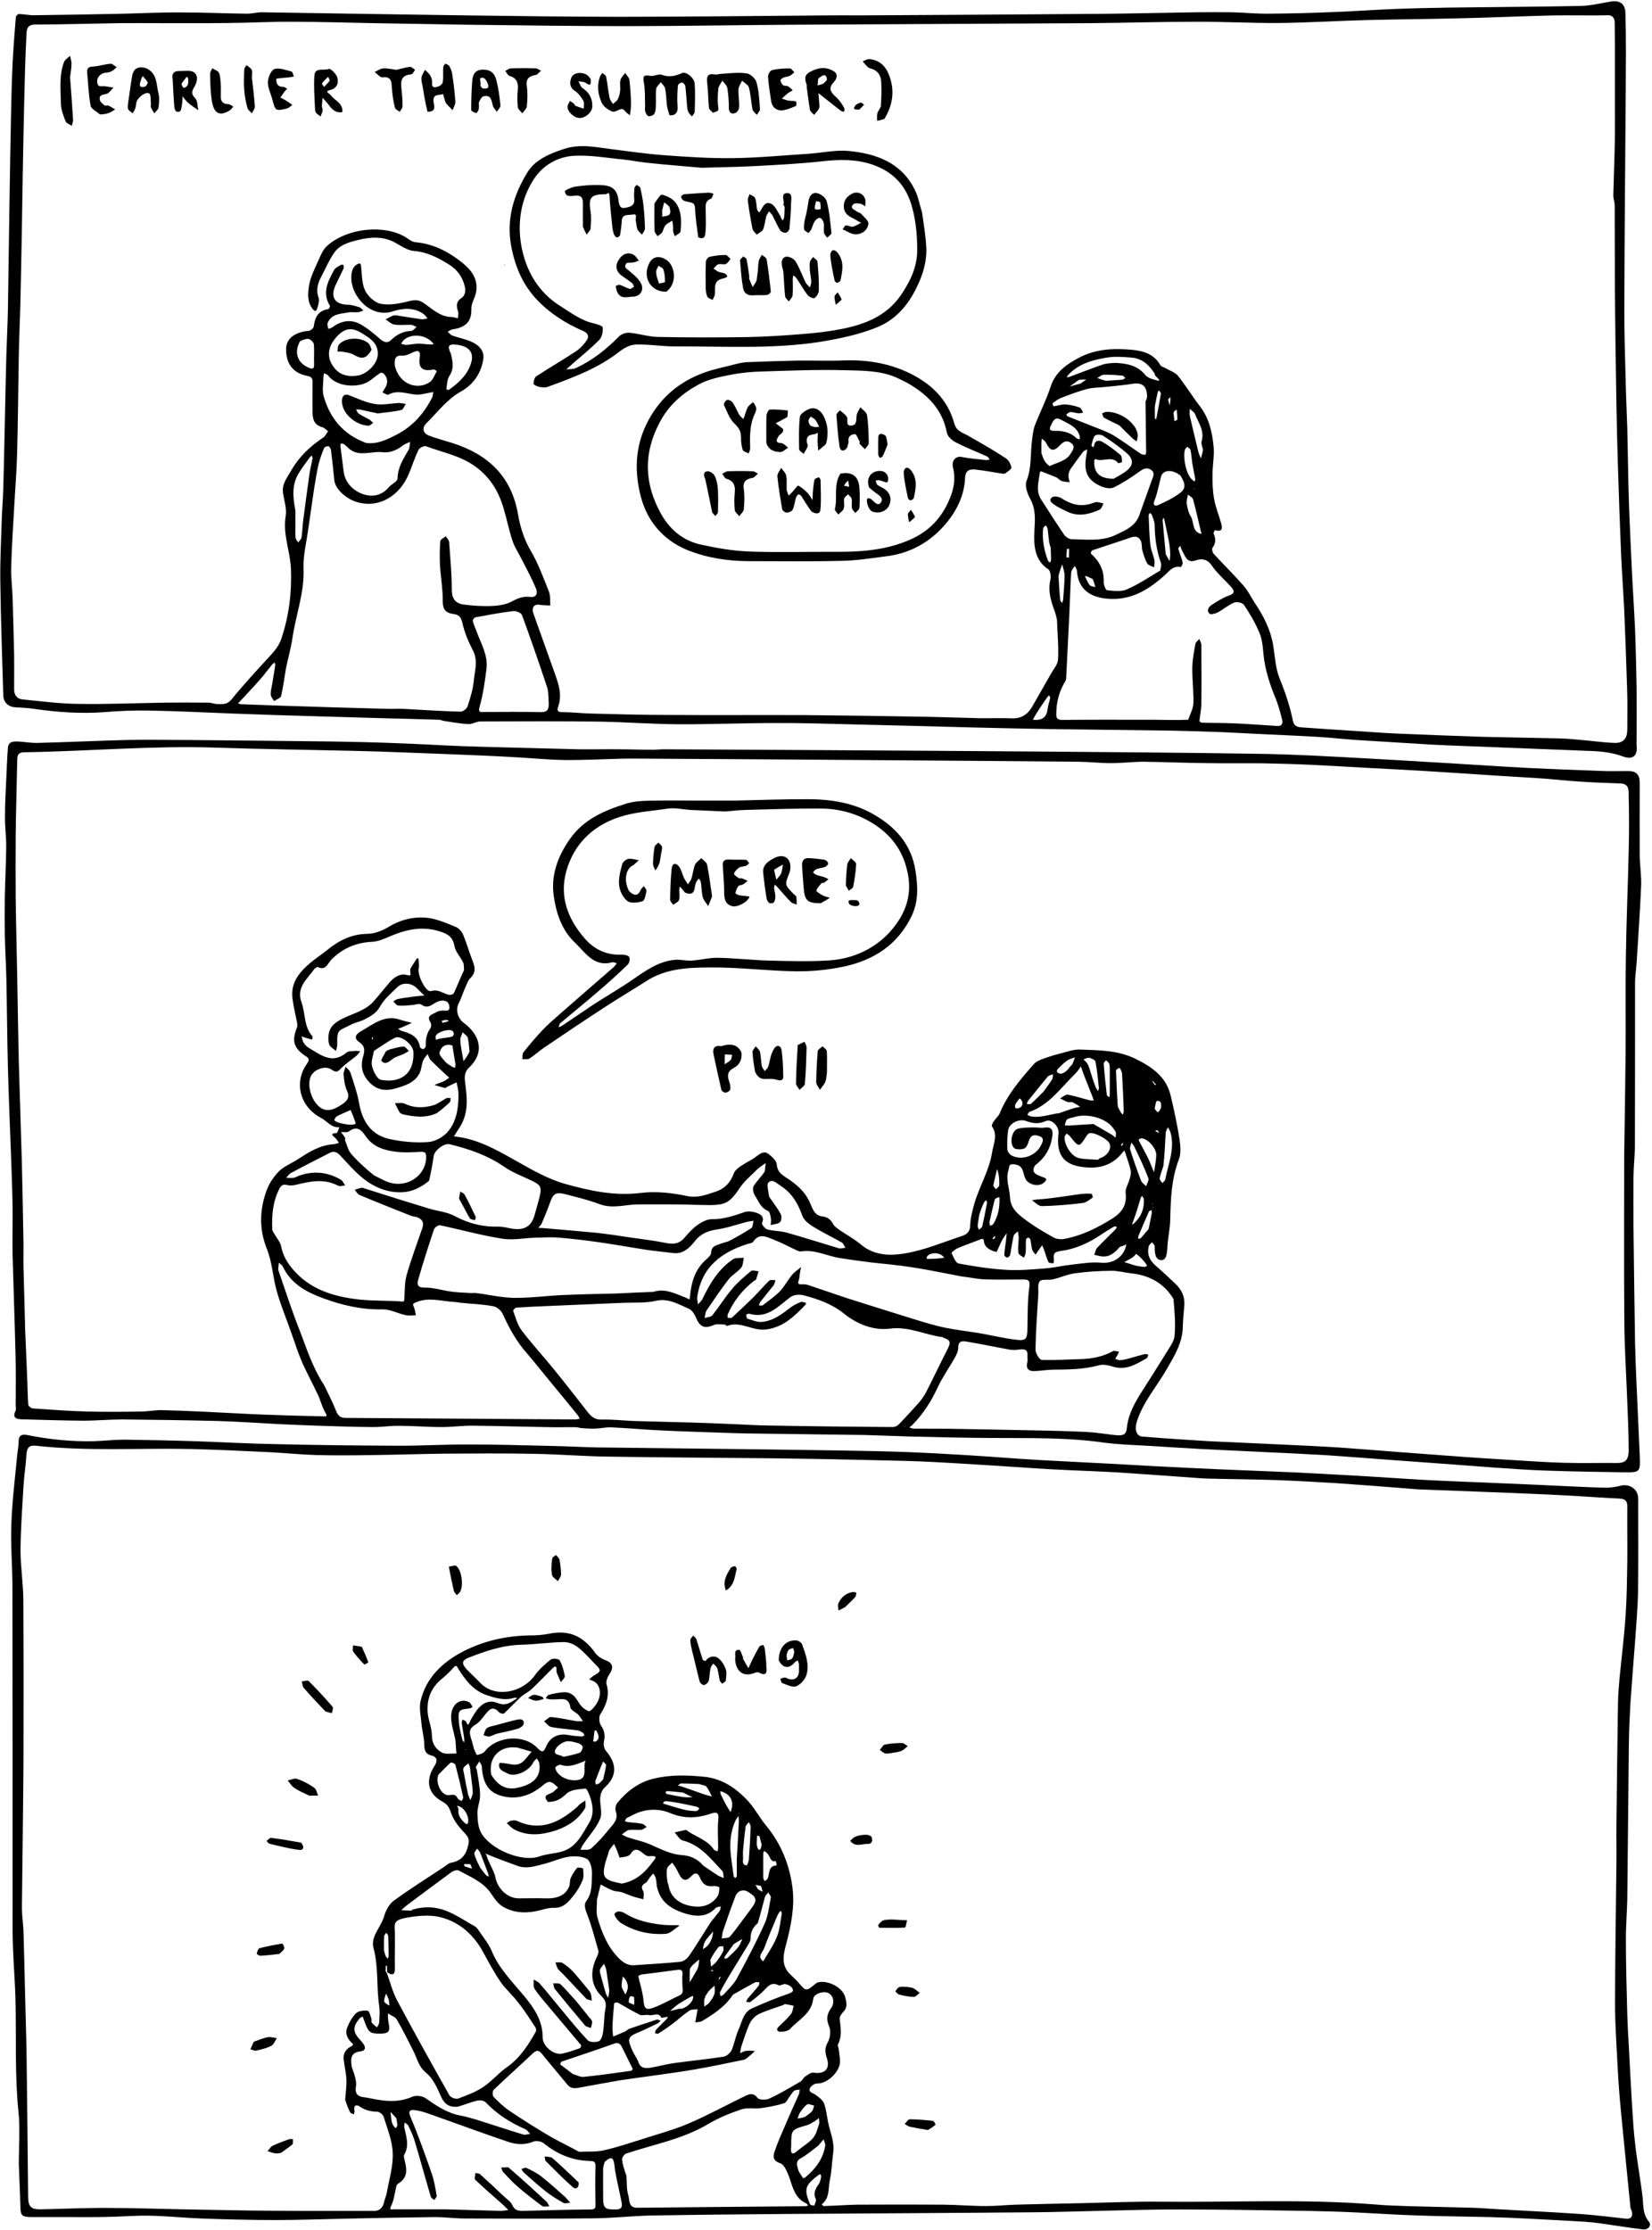<?xml version="1.0" encoding="utf-8"?>
<!-- Generator: Adobe Illustrator 23.1.0, SVG Export Plug-In . SVG Version: 6.00 Build 0)  -->
<svg version="1.1" id="Contours" xmlns="http://www.w3.org/2000/svg" xmlns:xlink="http://www.w3.org/1999/xlink" x="0px" y="0px"
	 viewBox="0 0 1063 1434.2" style="enable-background:new 0 0 1063 1434.2;" xml:space="preserve">
<desc  xmlns:shape="http://adobe.com/products/shape"></desc>
<path d="M556.1,922.9c-25.7-0.4-50.9-0.6-76.1-1c-10.4-0.2-20.8-0.7-31.2-1c-8.9-0.3-17.8-0.6-26.6-1.1c-9.6-0.5-19.2-1.4-28.9-1.8
	c-3.3-0.2-6.7,0.7-10.1,0.8c-2.9,0.1-6-0.1-9-0.3c-1.2-0.1-2.5-0.6-3.7-0.6c-5.2-0.1-10.3,0.1-15.5,0c-17.1-0.3-34.2-0.8-51.3-1
	c-6.5,0-13,0.9-19.5,0.9c-9.2,0-18.3-0.8-27.5-0.8c-5.7-0.1-11.4,0.9-17,0.8c-12.1-0.1-24.1-0.5-36.1-0.9c-8.1-0.3-16.1-0.6-24.1-1
	c-13.1-0.7-26.1-1.6-39.2-2c-20.5-0.5-41-0.8-61.6-1c-8.3,0-16.6,0.8-25,0.8c-13.3-0.1-26.6-0.5-40-0.9c-3.2-0.1-5.9-1.1-3.7-5.4
	c0.5-1.1,0.1-2.6,0.1-3.9c0-10.5,0.2-21.1-0.1-31.5c-0.5-21.6-1.3-43.2-1.9-64.7c-0.2-10.5,0.1-20.9,0-31.4
	c-0.2-10.9-0.6-21.8-1-32.7c-0.7-18.8-1.5-37.6-2-56.3c-0.5-19.1-0.6-38.2-1-57.3c-0.2-9.2-0.8-18.5-1-27.8C3,593.6,3,585.3,3.1,577
	c0.2-10.8,0.8-21.5,0.9-32.3c0.1-6.4-0.9-12.9-0.8-19.4c0-8.6,0.5-17.2,0.9-25.8c0.3-6.2,0.5-12.5,1-18.7c0.4-4,3.7-4,6.5-3.9
	c4.2,0.2,8.4,1,12.6,0.9c19.4-0.5,38.7-1.4,58-1.9c11.6-0.3,23.2,0,34.7,0c0.5,0,1,0,1.5,0c32,0.3,64.1,0.6,96.1,1
	c13,0.2,25.9,0.5,38.9,1c14.7,0.5,29.5,1.4,44.2,2c12.1,0.4,24.2,0.7,36.2,1c12.8,0.3,25.5,0.7,38.3,1c8.8,0.1,17.7-0.1,26.5,0
	c7.1,0,14.2,0.3,21.4,0.3c2.4,0,4.8-0.3,7.3-0.3c59,0.3,118,0.6,177.1,1c43.6,0.3,87.3,0.6,131,1c26.8,0.2,53.5,0.6,80.3,1
	c9.4,0.2,18.8,0.6,28.2,1c12.6,0.6,25.3,1.3,37.9,2c11.4,0.6,22.9,1.3,34.3,2c11.1,0.6,22.1,1.3,33.2,2c11.2,0.7,22.4,1.4,33.7,2
	c15.5,0.7,31.1,1.4,46.6,1.9c5.9,0.3,11.8,0.1,17.7,0.1c5.5-0.1,7.8,2.1,7.8,7.7c0,15.6-0.1,31.1,0,46.7c0.1,6.6,1.2,13.2,0.9,19.7
	c-0.7,16.5-1.9,32.9-2.9,49.3c-0.3,4.2-1,8.4-1,12.6c0,34.8,0,69.6-0.1,104.5c0,6.7-0.8,13.4-0.9,20.1c-0.1,11.1-0.1,22.2,0,33.3
	c0.3,24.7,0.6,49.5,1,74.2c0.2,9.1,0.6,18.2,1,27.3c0.6,14.9,1.4,29.8,2,44.7c0.4,10.9,0.4,11-10.6,10.9
	c-16.6-0.3-33.1-0.5-49.6-1.1c-10.9-0.3-21.8-1.2-32.7-1.9c-8.9-0.6-17.8-1.4-26.7-2c-13.7-1-27.5-2-41.2-3c-13.6-1-27.2-2.1-40.8-3
	c-13.2-0.8-26.4-1.4-39.6-2c-13.8-0.7-27.5-1.3-41.2-2c-11.1-0.6-22.1-1.3-33.2-2c-9.7-0.6-19.5-0.8-29.1-2.1
	c-24.4-3.5-48.8-2.8-73.3-3c-16.9-0.1-33.7-0.5-50.6-0.9C576.5,923.6,566.6,923.2,556.1,922.9 M742.1,695.4c-0.3,0-0.6-0.1-0.9-0.1
	c0.3,0.2,0.6,0.4,0.9,1.1c0.4,0.5,0.7,1,1.1,1.5c0.1,0,0.5-0.3,0.8-0.4C743.3,697,742.7,696.4,742.1,695.4 M729.6,786.9
	c4.6-4.2,6.8-9.4,6.4-15.6c0-0.7-0.7-1.4-1-2.1c-0.3,0.3-0.8,0.6-0.9,0.9c-1.7,5.6-3.3,11.2-5.5,16.8c0,0.3-0.1,0.6-0.1,0.9
	C728.7,787.5,728.9,787.2,729.6,786.9 M723.6,800.9c-1.1,0.5-2.6,0.6-3.4,1.4c-3.2,3.8-6.8,6.6-12.2,5.6c-1.3-0.3-2.6-0.6-3.9-0.9
	c0.6-1.4,0.8-3.2,1.7-4.3c3.9-4.1,8-8,11.9-12c0.5-0.4,0.7-1.1,1-1.7c-0.7-0.1-1.5-0.4-2-0.1c-2.8,1.7-5.6,3.4-8.3,5.2
	c-7.9,5.4-16.7,9.3-26.1,10.5c-4.4,0.6-4.5,2.1-4.2,5.3c0.1,0.9-0.1,1.8-0.2,2.6c-1.1-0.2-2.9-0.1-3.2-0.7c-1.2-2.4-1.8-5-2.7-7.5
	c-0.4-1.1-0.9-2.2-1.4-3.4c-0.8,1.1-1.7,2.2-2.5,3.4c-0.6,0.8-1.1,1.7-1.7,2.6c-0.8-1-1.9-2-2.2-3.1c-0.6-2.1-0.7-4.4-1.2-6.6
	c-0.1-0.5-0.9-1.2-1.4-1.2s-1.4,0.7-1.4,1.1c-0.2,2.7,0,5.5-0.2,8.2c0,1.2-0.7,2.4-1.1,3.6c-1.3-1-3.5-2-3.6-3.1
	c-0.4-3.2,0.1-6.5,0.2-9.8c0-1.4-0.4-2.8-0.5-4.1c-1,1-2.5,1.8-2.8,3c-0.9,4-1.4,8.1-2.2,12.1c-0.1,0.8-1.2,1.7-1.9,1.8
	c-0.6,0-1.9-1.1-1.9-1.7c0.2-3,0.7-6,1.1-9c0.2-1.6,0.3-3.3,0.5-5c-0.9,1.3-1.9,2.6-2.7,4c-0.8,1.3-1.3,2.7-2,4.1
	c-0.7,1.4-1.6,4-2,4c-1.9-0.4-3.9-1.2-5.4-2.4c-1.2-0.9-2.4-2.5-2.5-3.9c-0.2-2.9-1.4-2.2-3.1-1.5c-4.8,1.9-9.6,3.5-14.2,5.5
	c-1.5,0.7-3.8,2.7-3.6,3c1.2,2.5,2.6,6.3,4.5,6.7c10.2,1.9,20.5,3.5,30.8,4.1c8.2,0.5,16.4-0.3,24.6-0.9c5.7-0.4,11.3-1.8,16.9-2.4
	c6.5-0.7,13.1-1.9,19.4-1.3c7.5,0.8,14.6-3.5,16.1-11.2c0-0.3,0-0.6,0.1-0.9C724.5,800.3,724.3,800.6,723.6,800.9 M1045.1,743.4
	c0.3-21.7,0.7-43.4,0.9-65.1c0.2-21-0.2-42.1,0.2-63.2c0.3-22.6,1.3-45.2,1.8-67.8c0.3-11.7,0.3-23.3,0-35c-0.1-3.3,0.7-8.1-5-8.4
	c-8-0.4-16.1-0.5-24.2-1.1c-7.7-0.4-15.5-1.3-23.2-1.9c-10.6-0.8-21.2-1.3-31.8-2c-15.4-1-30.9-2.1-46.3-3
	c-12.2-0.7-24.4-1.4-36.7-2c-12.2-0.7-24.5-1.4-36.8-2c-10.6-0.5-21.2-0.8-31.8-1c-11.5-0.1-23,0.1-34.5-0.1
	c-13.8-0.1-27.7-0.7-41.5-0.9c-7.1,0-14.2,0.9-21.3,0.9c-7,0-14-0.8-20.9-0.9c-41.8-0.4-83.7-0.7-125.5-1c-51.7-0.4-103.4-0.7-155-1
	c-3.9,0-7.8-0.1-11.7,0c-12.9,0.3-25.7,1-38.6,0.9c-11.1-0.2-22.1-1.3-33.2-1.9c-6.7-0.4-13.4-0.7-20.1-1c-16.9-0.7-33.8-1.4-50.8-2
	c-10.5-0.4-21.1-0.8-31.6-1c-29.8-0.7-59.7-1.1-89.5-2.1c-40.8-1.3-81.5,2.4-122.2,3c-3.8,0-4.7,1.6-4.7,4.8
	c-0.3,15.9-0.8,31.8-1,47.8c-0.1,13.5-0.1,27.1,0,40.7c0.2,17.3,0.7,34.7,1,52c0.3,18.1,0.6,36.1,1,54.1c0.6,21.9,1.4,43.7,2,65.5
	c0.4,16.8,0.7,33.5,1,50.3c0.1,5.1-0.1,10.1,0,15.2c0.3,12.4,0.7,24.8,1,37.2c0,0.5,0,1,0,1.5c0.5,12,1,24,1.5,36
	c0.2,4.8,0.2,9.7,0.6,14.5c0.1,0.9,1.8,2.3,2.8,2.4c11.7,0.8,23.5,1.7,35.2,2c11.5,0.3,23,0.2,34.5,0c4.4,0,8.7-0.9,13.1-0.9
	c9,0.2,18,0.6,27.1,1c13,0.6,26.1,1.4,39.1,1.9c12.6,0.5,25.1,0.8,37.6,1.1c1.8,0,3.6,0.6,1.7-2.5c-2.1-3.5-3-7.8-4.8-11.5
	c-3.4-7.3-7.3-14.3-10.5-21.7c-2.6-6.1-4.5-12.4-6.8-18.7c-3-8.5-6.5-17-9-25.7c-2.6-9-3-18.8-6.4-27.4c-5.1-12.6-4.8-24.8-0.5-37.1
	c1.6-4.8,4.7-9.4,8.2-13c3.5-3.4,8.4-5.2,12.6-8c7-4.6,14-8.9,22.6-9.4c1.1-0.1,2.3-0.6,3.4-0.9c-0.8-1.1-1.4-2.2-2.3-3.1
	c-1.8-1.6-3.8-2.9,0.7-3.2c0.7,0,1.3-2.5,1.9-3.8c-5.2,0.6-7.8-3.8-11.6-5.8c-13.5-7-18-22.5-9.4-34.8c2.3-3.2,1-4-1.2-5.4
	c-7.2-4.9-8.5-9.5-5.2-17.9c0.5-1,0.3-2.4,0.1-3.6c-1-5.1-2.3-10.2-2.9-15.3c-1.3-10.3,4.7-17.2,11.9-23.2c3.3-2.7,6.9-5.1,10.3-7.8
	c7.5-6.1,15.5-10.3,25.7-10.5c4.7,0,9.9-2,14-4.5c7.5-4.6,15.7-6.6,24-5.9c6.4,0.5,12.8,3.4,18.9,5.8c2.1,0.8,4.1,3,5,5.1
	c2.3,5.5,3.9,11.3,6.1,16.9c1.6,4,2.2,7.4-1.3,10.9c-1.8,1.7-2.6,4.5-3.7,6.9c-1.4,3.1-2.3,6.4-3.9,9.4c-2.2,4.1-0.8,9.7,3.3,12.7
	c10.2,7.6,13.8,18.8,3.3,28.7c-2.7,2.6-3,5.6-2.6,8.9c1.3,9.9,2.6,19.8-3.1,29c-1.3,2.1-2.7,4.2-4,6.3c2.5,0.4,5.1,0.7,7.6,1.3
	c12.1,2.8,22.6,9,33.3,15c9.9,5.6,20.1,11.4,31,14.4c15.6,4.4,31.6,7.8,48.5,5.7c9.7-1.2,20,0,29.6,2c6.7,1.4,12-0.7,17.8-2.6
	c6.2-1.9,10.1-5.9,12.3-12c0.7-1.9,2.7-3.4,4.4-4.6c3.2-2.2,6.8-3.8,9.9-6.1c2.5-1.9,5-3.9,7.8-1.9c2.3,1.7,5.3,4.4,5.5,6.8
	c0.3,4.2,2.5,6.2,5.4,8.1c6.7,4.3,12.7,9,16.1,16.9c1.5,3.3,2.7,8,7.8,8.5c3.2,0.4,5.4,1.9,7,4.9c0.7,1.5,2.4,2.6,3.9,3.7
	c4.6,3.2,9.7,5.9,14,9.5c8.3,7.1,18.6,7.3,27.7,5.8c12.8-2,25.2-7.3,37.6-11.4c3-1,4.9-2.8,5-6.7c0.1-4.5,1.3-9,2.5-13.4
	c3.2-11.5,9.8-21.8,11.6-33.7c0.9-5.5,3.8-11-0.1-16.6c-0.4-0.6,0.5-2.3,1.2-3.3c1.1-1.7,2.9-3.1,3.7-4.9c5-12.3,13.5-22.1,22-31.8
	c1.5-1.7,3.9-2.7,6.1-3.5c3.9-1.4,7.9-2.6,11.9-3.6c3.8-1,7.7-2.4,11.5-2.3c12.1,0.5,24.2,0.3,35.6,5.8c10.7,5.2,20.1,11.5,23,23.9
	c2.2,9.3,4.2,18.7,5.7,28.1c0.6,4.2,1,9-0.4,12.8c-4.9,12.6-5.3,25.7-5.6,38.9c-0.1,5.7-1.5,11.4-1.8,17.2c-0.2,3.7-0.4,8.8-3.9,8.7
	c-4.2,0-4.3-5.1-4.3-8.9c0-0.9-1.1-1.7-1.7-2.6c-0.7,0.9-1.9,1.6-2.1,2.6c-1.3,5.1,0.5,9,4.3,12.4c4.4,3.7,8.5,7.7,12.7,11.6
	c3.9,3.7,6.2,8.1,5.9,13.6c-0.3,4.6-0.9,9.2-1,13.7c0,10.6-5.4,19.2-10.3,27.7c-6.4,11.1-15,20.8-19.1,33.2
	c-1.8,5.4-0.7,9.8,3.3,10.2c4.2,0.3,8.4,0.7,12.6,1c10.2,0.7,20.4,1.4,30.7,2c14.5,0.7,29.1,1.3,43.6,2c13.1,0.6,26.1,1.2,39.2,2
	c13.1,0.9,26.2,2,39.3,3c13.4,1,26.8,2,40.2,3c10.2,0.7,20.5,1.4,30.7,2c11.9,0.7,23.8,1.6,35.7,1.9c11,0.3,22.1,0,33.1,0.1
	c5.2,0.1,7.9-1.4,7.9-8.1c0-10.4-0.5-20.7-0.9-31.1c-0.6-17.1-1.8-34.2-1.9-51.3C1044.9,815,1045.1,779.7,1045.1,743.4 M445.6,914.9
	c8.7,0.3,17.4,0.6,26.1,1c7.5,0.3,15,0.8,22.5,0.9c26.7,0.5,53.4,0.8,80.1,1c1.3,0,2.9-0.6,3.8-1.5c4.5-4.6,8.8-9.3,13.1-14.1
	c1.7-2,3.3-4.2,4.6-6.6c4.7-9.2,9.1-18.5,13.8-27.7c2.4-4.6,2-6.1-2.5-7.5c-0.2-0.1-0.3-0.4-0.4-0.4c-11.4-1.4-21.8-7.1-34.1-5.5
	c-10.5,1.4-21.2-3-29.2-9.4c-8-6.5-16.8-9.5-26.1-12c-2.7-0.8-6.7-0.4-8.8,1.2c-7.9,5.9-14.7,14-26.4,10.6c-0.5-0.1-1.9,0.5-1.9,0.7
	c0,0.9,0.3,2.4,0.8,2.5c3,0.9,6.1,2.3,9.1,2.1c7.3-0.6,13-5,18.6-9.3c1.9-1.5,4.3-2.6,6.5-3.5c1-0.4,2.3,0.3,3.4,0.5
	c0,0.1,0,0.8-0.1,1c-7.1,7.4-14.2,14.6-25.3,16.1c-8.8,1.3-16.7-5.7-25.5-2.2c-0.2,0.1-0.7-0.8-1.1-0.9c-2.4,0-5-0.6-7.1,0.2
	c-6.2,2.7-9.2,1.4-11.8-5c-0.9-2.1-2.6-4.6-4.5-5.4c-6.7-2.9-13-6.9-21.2-5.1c-6.8,1.6-14,1-21.1,1.3c-15.7,0.7-31.4,1.3-47.1,2
	c-7.2,0.3-14.4,0.6-21.6,1.1c-0.7,0-2.1,1.6-2,2c1.6,4.3,2.7,9.1,5.5,12.7c6.7,8.8,14.3,17,21.3,25.7c7.2,8.8,14.1,17.8,21.1,26.7
	c2.3,2.9,4.6,5,8.9,4.9c6.8-0.2,13.7,0.6,20.5,0.9C419.9,914.3,432.2,914.5,445.6,914.9 M755.1,835.4c-6.3-10.3-15.7-15.3-27.5-16.5
	c-4.2-0.5-8.5-1.7-12.7-1.6c-7.8,0.1-15.5,0.5-23.1,1.6c-4.9,0.6-9.5,2.8-14.3,3.9c-2.8,0.7-6.9-0.4-8.4,1.2c-1.6,1.6-0.8,5.5-1,8.4
	c-0.7,11.8-1.6,23.7-1.8,35.6c0,2.3,2.5,6.5,4,6.6c8.3,0.3,16.7-0.3,25.1-0.5c7.4-0.2,14.4-1.6,20.9-5.2c0.3-0.2,1-0.1,1.4,0
	c0.8,0.1,1.6,0.3,2.4,0.4c-0.4,0.7-0.7,1.4-1,2.1c-0.5,0.8-1,1.7-1.5,2.5c1,0.3,2.1,1,3.1,0.9c1.7-0.1,3.4-0.5,5-0.9
	c3.6-1,7.2-2.1,10.8-3c0.7-0.2,1.6,0.2,2.4,0.3c-0.3,0.8-0.4,2-1,2.3c-6.7,3.8-13.2,8-21.5,5.5c-2.9-0.9-6.3-1.7-9-1
	c-10,2.8-20.1,2.8-30.3,2.9c-3.8,0.1-7.7,0.8-11.6,0.9c-3.6,0.1-5.4-1.5-4.5-5.5c0.4-1.4,0-3,0.1-4.5c0.3-3-1-4.2-4-4
	c-2.4,0.3-5,0.6-7.4,0.2c-8.9-1.6-17.8-3.5-26.8-5c-2.7-0.5-6.3-1.4-6.3,3.7c0,2.1-1,4.3-2,6.1c-3.7,6.7-8.2,12.9-11.4,19.8
	c-4.1,8.9-9.3,16.9-16.1,23.8c-0.6,0.6-1.3,1.1-2,1.6c1,0.3,1.9,0.8,2.9,0.8c7.4,0.1,14.8,0,22.1,0.1c18,0.3,36,0.6,53.9,1
	c11.6,0.2,23.1,0.5,34.6,1c6.1,0.3,12.1,1.3,18.2,2c6.1,0.7,7.8-0.1,8.3-4.6c0.9-9,5.3-16.5,10-23.9c5.2-8.2,10.4-16.3,15.5-24.6
	c2-3.4,4.9-7,5.2-10.7C756.5,851.5,755.8,843.6,755.1,835.4 M208.6,890.9c2.5,5.3,5.3,10.5,7.4,15.9c1.2,3.1,2.5,5.1,6,5.1
	c49.4,0.3,98.8,0.7,148.2,1c0.9,0,1.9-0.3,2.8-0.4c-0.4-0.8-0.7-1.8-1.3-2.4c-6.2-7.6-12.4-15.2-18.7-22.8
	c-4.7-5.7-9.3-11.5-14.1-17.1c-6.6-7.5-11.3-16-15.4-25.1c-0.9-2.2-3.8-4.6-6.1-5c-6.8-1.3-13.8-1.5-20.6-2.2
	c-1.6-0.2-3.2-0.5-4.8-0.6c-8.1-0.4-16-3.2-24.2,0.2c-2.6,1-2.2,1.5-1.4,3.3c0.7,1.6,0.8,3.4,1.2,5.1c-2.2,0-4.5,0.4-6.7-0.1
	c-5-1.1-9.9-3.8-14.8-3.7c-13.5,0.3-26.2-2.7-38.6-7.3c-10.5-3.9-20.3-9.2-25.5-20.2c-0.4-1-1.7-1.7-2.6-2.5
	c-0.1,1.1-0.2,2.2-0.3,3.3c0,0.5-0.1,1.1,0,1.5c4.3,12.4,8.3,24.9,13.1,37.1C197,866.3,200.8,879.1,208.6,890.9 M276.1,759.4
	c-5.3,4.4-11.3,7.4-18.4,7.4c-8.6,0.1-16.4-3.1-23-8.1c-5.9-4.5-10.8-10.3-15.9-15.7c-2.1-2.2-4.2-2.9-6.9-1.4
	c-8.2,4.2-16.5,8.4-24.7,12.8c-1.2,0.6-2,2-3,3.1c1.6,0,3.1,0.2,4.7,0c1.2-0.1,2.2-0.9,3.4-1.3c9.4-3.4,18.4-2.5,27,2.5
	c1.2,0.7,1.9,2.5,2.8,3.7c-1.6,0.1-3.5,0.8-4.7,0.1c-9-4.7-17.9-2.7-27-0.5c-1.7,0.4-3.7,0.6-5.4,0.2c-2.5-0.6-3.8-0.3-5.2,2.3
	c-4.3,8.3-5,17.1-4.6,26.1c0,1.2,1.1,2.5,1.8,3.7c1.3,2.4,3.5,4.7,3.9,7.3c1.3,6.9,5.1,12.3,9.6,17c11,11.5,25.6,15.5,40.8,17.2
	c8.8,0.9,17.7,0.6,26.5,1.2c2.1,0.2,2.2,0.2,2.4-1.7c0.3-5.2,0.1-10.5,1.5-15.4c2.9-10.2,6.7-20.2,10.1-30.2
	c1.2-3.5-0.2-5.6-3.3-6.8c-1.3-0.5-2.8-0.5-4.1-1c-11-4.4-22-8.7-32.9-13.3c-1.4-0.5-2.2-2.2-3.3-3.4c1.5-0.4,3-1,4.5-1.3
	c0.8-0.1,1.8,0.5,2.7,0.7c13.5,4.3,27.1,8.6,40.7,12.7c5.5,1.7,11.5,2.1,16.5,4.8c8.9,4.8,18.1,7.1,28.2,6.8c2.3,0,4.7,0.5,7,1
	c9,1.9,14.1-0.7,16.2-8.5c1.1-3.7,2.1-7.5,3.1-11.2c1.7-6.9,0.9-8.2-5.9-11.3c-5.7-2.7-11.8-5-16.9-8.6c-10.7-7.3-22.6-11.4-35-14.4
	c-3.5-0.8-9.7,3.9-10.2,7.5C278.3,748.6,277.4,753.7,276.1,759.4 M298.6,623.9c-0.2-1.6,0.1-3.5-0.6-4.9c-1.7-3.6-4.9-6.8-5.6-10.6
	c-1-5.9-4.4-7.8-9.5-9.4c-11-3.5-21.3-1.3-31.5,3c-3.8,1.6-7.8,3.5-11.9,3.7c-10.3,0.5-19,4.1-26.3,11.5c-2.3,2.4-3.5,7.2-8.6,4.8
	c-0.5-0.3-1.9,0.6-2.4,1.3c-4.5,6.4-11.7,11.7-8.2,21.3c2.6,7.1,1.4,15.5,6.9,21.7c0.4,0.4,0,1.5,0,2.3c-1.2-0.3-2.3-0.5-3.4-0.9
	c-1.2-0.3-2.3-0.8-3.4-1.2c0.4,1.4,0.5,2.9,1.2,4c0.9,1.4,2.1,2.7,3.5,3.5c7.6,4.4,14.9,10.7,24.1,3c1.2-1.1,3.6-0.9,5.5-1.1
	c1.1-0.1,2.3,0.1,3.4,0.2c-0.7,0.9-1.4,2-2.3,2.8c-3.1,2.6-6.7,4.9-9.6,7.8c-2.1,2.1-3.2,3.6-6.4,1.3c-3.9-3-11.2-0.4-13.4,4
	c-2.6,5.1-0.3,15.2,5.5,19.9c3.9,3.2,8.5,2.6,15-2c3.2-2.2,4.6-4.5,2.6-8.6c-1.4-3.1-1.8-6.7-2.1-10.1c-0.2-1.6,0.8-3.4,1.3-5.2
	c1.1,1.3,2.7,2.5,3.1,3.9c2.1,6.4,4.3,12.7,5.5,19.2c2,11.8,7.6,20.7,19.4,23.4c8.1,1.8,16.8,2.6,25.1,2c4.5-0.3,9.9-3.3,12.8-6.8
	c5.6-6.7,6.8-15.4,6.7-24.1c0-2.5-0.7-5-1.2-7.5c-2.1,1-4.3,2-6.5,3.1c-0.3,0.1-0.5,0.7-0.7,0.6c-2.4-0.6-4.7-1.3-7.1-2
	c1.6-0.7,3.3-1.3,4.9-1.9c0.7-0.3,1.4-0.6,2.1-1c0.9-0.6,1.7-1.2,2.6-1.8c-0.8-0.7-1.5-1.3-2.3-2c-3.2-3.1-6.5-6.1-9.7-9.3
	c-0.9-1-1.3-2.6-1.9-3.9c-1.1,1.4-2.4,2.8-3,4.4c-1,2.6-1,5.7-2.3,8.1c-3.2,6-9.2,7.8-15.3,9.6c-6.3,1.8-11.6,1.2-16.4-3.4
	c-4.8-4.8-6.5-10.1-4.6-16.9c0.9-3.1,1.8-6.5-2.1-9.2c-3.7-2.4-3.3-5,1-7.4c7.8-4.4,15.1-10.8,25.2-7.2c2.4,0.8,4.9,1.3,7.4,1.9
	c-2.3,1.1-4.6,2.1-6.9,3.1c-0.7,0.3-1.4,0.5-2.1,0.7c0.7,0.4,1.3,1,2,1.3c5.6,1.6,11,3.4,12.1,10.4c0.1,0.6,1.5,1.5,2.1,1.4
	c0.7,0,1.7-1.3,1.7-2c-0.2-4.1,0.4-7.8,2.9-11.3c0.7-0.9,0.7-2.9,0.1-3.9c-3-4.6,1.6-5.1,3.7-6.5c1.6-1,4-1.2,6-1
	c2.7,0.1,2.5-1.3,2.4-3c-0.3-3.5-4.5-4.6-8.9-2.1c-2.9,1.7-5.3,3.9-9,1.2c-1.3-1-4.1,0.2-6.2,0.3c-2.9,0.2-5.9,0.6-8.8,0.3
	c-1.1-0.1-2.1-1.7-3.1-2.7c1-0.5,1.9-1.3,2.9-1.5c3.5-0.7,6.9-1.1,10.4-1.6c2.2-0.3,4.5-0.4,6.7-0.6c-1.7-1.6-3.3-3.2-5-4.9
	c-3.2-3.2-8.9-3.8-12.1-0.8c-4.2,4-8.8,7.9-11.5,12.8c-2.4,4.3-5.9,6.1-9.7,8.1c-2.9,1.6-6.5,2.1-9.4,3.7c-6.9,3.8-8.7,2.1-8.4,12.2
	c0.1,1.5-0.5,3-0.8,4.5c-1.4-1.3-3.4-2.2-4.2-3.8c-0.8-1.7-0.7-4-0.6-6c0.4-6,4.7-8.9,9.5-11.2c6.8-3.3,14.6-5.1,19.8-11.2
	c3.5-4,6.8-8.2,10.3-12.2c2.9-3.3,6.7-5.6,11-4.4c2.5,0.6,2.2,0,2.1-1.6c0-0.8-0.3-1.8,0-2.5c1.3-2.3,2.8-4.5,4.2-6.7
	c0-0.1,1,0.2,1,0.3c0.1,2.1,0.5,4.4,0.1,6.4c-0.9,4.2,4.7,15.5,8,14.4c4.8-1.4,7.7,1.6,11.4,2.4c1,0.2,2.9-0.3,3.2-1
	C294.2,634.1,296.1,629.2,298.6,623.9 M396.6,831.9c7.5-0.4,15-0.7,22.6-1c0.3,0,0.7,0.1,1,0c7.7-2.6,14.3,1.1,21.1,3.7
	c0.8,0.3,1.6,0.8,2.4,1.2c0.1-1,0.3-1.9,0.4-2.9c0.8-8.5,3.2-16.4,9.8-22.4c1.5-1.4,3.7-3.2,3.7-4.9c0.2-4.4,3.4-4.6,6.1-5.7
	c2-0.8,4.3-1.1,6.1-2.1c4.7-2.5,9.3-5.1,13.7-8c1-0.7,0.9-3.1,1.4-4.7c-1.5,0.3-3.1,0.4-4.5,0.8c-6.3,1.6-12.6,3.9-19,4.8
	c-5.7,0.9-10.3,2.6-14,7.2c-3.5,4.4-7.5,8.7-14.1,8c-5.6-0.7-11.2-1.2-16.7-2c-10.5-1.6-20.9-3.5-31.4-5c-8.4-1.2-16.8-2.2-25.3-2.9
	c-5.1-0.5-10.3-0.1-15.4,0c-7.2,0.2-14.6,1.8-21.6,0.6c-13.4-2.1-26.5-5.8-39.8-8.6c-1.1-0.2-3.5,1.5-3.9,2.8
	c-3.5,10.5-6.9,21.1-10,31.8c-0.7,2.5-1.3,5.6,3.9,5.5c5.8-0.1,11.5,1.8,17.3,2.6c4.1,0.5,8.3,0.7,12.4,0.9c1.2,0.1,2.3-0.2,3.4,0
	c8.3,1,16.4,3,24.7,3.1c10.3,0.1,20.7-1.3,31.1-1.8C373.2,832.4,384.4,832.2,396.6,831.9 M618.6,820.9c-10.7-2-21.3-4.3-32-5.9
	c-8.7-1.4-17.5-2.1-26.3-3.1c-6.4-0.8-12.9-1.7-19.3-2.7c-8.5-1.2-16.3-5.7-25.2-4.4c-0.9,0.2-1.9-0.1-2.8-0.5c-5-2.3-9.9-5-15.1-7
	c-4.5-1.8-9.5-4.6-13.4,1.5c-0.4,0.7-2,0.8-3,1.1c-17.1,5.3-30,14.8-32.8,34c-0.3,1.6,0.3,3.3,0.4,5c1-1.2,2.3-2.1,2.9-3.5
	c4.8-9.9,10.3-19.3,19.8-25.6c1.8-1.1,4.5-0.6,6.8-0.9c-0.5,2.1-0.4,4.8-1.6,6.3c-2.3,2.9-5.9,4.7-8.2,7.6
	c-5,6.5-9.6,13.3-14.2,20.1c-0.8,1.3-0.8,3.2-1.2,4.8c1.7-0.6,4-0.6,5-1.8c4.4-5.6,8.2-11.7,12.8-17.1c3.5-4.2,7.8-7.8,12.1-11.4
	c0.9-0.7,3.2,0.1,4.8,0.2c-0.5,1.8-1,3.6-1.6,5.3c-0.2,0.5-1.1,0.6-1.5,1c-7.3,5.8-13,12.8-16.7,21.4c-0.3,0.6,0,1.5,0,2.3
	c0.9-0.1,2.1,0.3,2.7-0.2c4.4-4.1,8.8-8.2,13.1-12.4c3.7-3.7,7.1-7.7,10.9-11.4c0.8-0.7,2.6-0.2,4-0.3c-0.4,1.1-0.6,2.4-1.2,3.3
	c-2.8,3.6-5.7,7-8.5,10.6c-0.5,0.6-0.7,1.6-1,2.4c0.9-0.1,2.1,0.3,2.6-0.2c3.8-2.9,7.8-5.7,11.1-9.1c2.9-3.1,4.9-7,7.6-10.3
	c1.6-2,3.9-3.4,5.8-5.1c-0.4,2.4-0.9,4.9-1.1,7.3c-0.2,1.6-2.3,4.2,2,3.8c2.2-0.2,4.6,0.7,6.8,1.5c7.3,2.4,14.6,5,21.9,7.4
	c14.9,4.7,29.8,9.4,44.7,14c5.9,1.8,11.9,3.6,17.9,4.9c7.5,1.5,15,2.4,22.5,3.6c8.1,1.4,16.1,3.4,24.2,4.3c5.9,0.7,6.7-0.7,6.8-7
	c0.2-8.9,0-17.9,1.2-26.7c0.9-5.5-1.6-5.1-5.1-5.1c-8,0-16,0.2-23.9-0.1C628.7,822.6,624.1,821.5,618.6,820.9 M492.1,753.4
	c0.2-1.8,0.4-3.6,0.6-5.4c-1.4,1-2.8,1.9-4.1,2.9c-0.8,0.6-1.5,1.3-2.2,2c-3.5,3.5-7.4,6.7-10.2,10.8c-3.3,4.9-6.5,9.8-12.5,10.8
	c-5,0.9-10.3,0.4-15.5,0.4c-4.3-0.1-8.6-0.3-12.9-0.3c-8.1-0.1-16.3,0-24.4,0c-8.3,0-16.5,3-24.9-0.1c-7.4-2.8-15.1-4.6-22.8-6.6
	c-5.6-1.4-7.4,0-9.3,5.6c-1.6,4.6-3.5,8.9-5.3,13.3c-0.5,1.1-1.5,1.9-2.2,2.9c1.3,0,2.6,0.1,3.9,0.2c11.3,1,22.5,1.9,33.8,3
	c7.2,0.8,14.5,1.9,21.7,3c7.4,1.1,14.8,1.9,22.1,3.4c4.8,1,8.8,1,12.3-3c2.6-3,5.3-6.1,8.5-8.4c2.7-1.9,6.2-3.8,9.3-3.8
	c7.6,0.1,14.3-2.2,21.2-4.6c2.5-0.8,6-0.2,8.6,0.9c2.1,0.8,4.2,2.8,2.5,6.2c-0.3,0.7,1.9,3.7,3.4,4.1c4.1,1.1,8.6,0.9,12.7,2.1
	c11.1,3.1,22.2,6.7,33.3,10c1.3,0.4,2.8-0.2,4.3-0.3c-0.8-1.2-1.3-2.8-2.3-3.4c-6.2-3.5-12.7-6.6-18.7-10.3
	c-2.7-1.7-5.7-4.1-6.7-6.9c-2.8-7.8-6.7-14.6-13.9-19.2c-2.4-1.5-5.4-4.8-7.9-2.2c-1.4,1.4,0,5.6,0.3,8.5c0.1,0.9,0.9,1.7,1.4,2.5
	c2.1,3.1,4.5,6.1,6.2,9.4c0.7,1.3,0.5,4.3-0.5,5.1c-1.4,1.3-3.9,1.3-6,1.9c0.1-1.5,0.4-3.1,0.1-4.6c-0.3-1.6-0.7-4.1-1.8-4.5
	c-4.8-1.9-6.1-6.4-8.5-10c-1-1.6-1.6-4.6-0.8-5.9C486.8,759.7,489.6,757.2,492.1,753.4 M666.1,749.4c-3.1,4.9,1,6.1,4.2,7.4
	c1.9,0.8,4.4,1,1.7,3.6c-3.3,3.2-10.1,1.8-12.2-2.3c-0.8-1.7-1.1-3.6-1.7-5.3c-1-2.8-3-3.8-6.1-4s-2.4,1.5-3,3.4
	c-2.1,6.2,0.6,11.9,0.9,17.8c0.3,6.7,4.5,10.4,8.9,13.7c5.9,4.6,12.4,8.4,19,12.1c1.9,1.1,4.7,1.4,7,1c11.4-2.1,21.6-7.2,31.4-13.4
	c6-3.9,9-8.7,8.1-16.2c-0.3-2.7,1.6-5.6,2.4-8.4c0.5-1.9,1.3-4,0.9-5.8c-0.8-3.9-2.3-7.6-3.5-11.5c-0.2-0.5-0.4-1-0.6-1.5
	c-0.4,0.3-0.8,0.7-1.1,1.1c-5.5,7.1-12.8,10.2-21.8,9.8c-15.8-0.7-21.2-7.5-19.5-22c0.5-4.4-4.4-9.5-8.2-7.9c-4.4,2-8.1,1.6-12.5,0
	c-4.8-1.8-11,1.5-11.7,5.9c-0.6,4-0.7,8.3-0.5,12.4c0.1,1.4,1.6,3.4,3,4c6.8,3.2,15.2,0,18.6-6.6c1.3-2.6,2.5-5-1.6-6.2
	c-3.3-1-5.2-0.1-6.2,3.4c-0.5,1.8-1.6,4.3-3,4.8c-2,0.7-5.6,0.7-6.7-0.5c-2.9-3.3-1.1-11.1,2.5-12.2c3.1-0.9,6.6-0.8,10-0.9
	c2.4-0.1,5,0.5,7.4,0.1c3.8-0.6,5.5,1,5,5.1C676.2,738,672.9,744.3,666.1,749.4 M240.6,755.9c3.2,1.5,6.3,3.4,9.6,4.5
	c12,3.9,24.1-4.5,24-16.4c0-2.7-0.8-3.3-3.3-3.2c-5.2,0.2-10.5,0.6-15.6,0c-7.7-0.9-15-2.9-19.9-9.9c-2.5-3.7-5.4-7.3-10.8-3.3
	c-1.1,0.9-3.4,0.4-5.2,0.5c0.9,1.2,1.9,2.3,2.6,3.6c0.3,0.5-0.1,1.4,0.1,1.9c1.2,2.9,1.9,6.2,3.8,8.4
	C230.1,746.9,235,751.3,240.6,755.9 M240.6,675.9c-0.5,3.3-2,6.8-1.2,9.8c0.8,3.3,3.3,8.4,5.8,8.8c12,2.2,21.6-3.5,20.8-18
	c-0.2-4.8-8.1-10.9-11.8-9.1C249.7,669.7,245.5,672.7,240.6,675.9 M681.6,715.9c2.9-1,5.8-2.1,8.8-3c1.5-0.5,3.1-0.7,4.7-1.1
	c-1.7-1-3.3-2.1-5-2.9c-0.9-0.3-2.1,0.2-3-0.1c-1.7-0.6-3.3-1.6-5-2.4c1.7-0.8,3.5-2.6,4.9-2.4c4.9,0.9,9.6,2.5,14.4,3.7
	c0.8,0.2,1.6,0,2.4,0c-0.2-0.7-0.5-1.3-0.7-2c-1.8-4.6-3.6-9.1-5.4-13.7c-0.8-2-1.4-4.1-2.2-6.1c-1.2,1.6-2.3,3.4-3.8,4.8
	c-9.1,8.9-16.5,19.9-29.3,24.4c-0.6,0.2-0.9,1.3-1.3,1.9c0.6,0.3,1.3,0.7,1.9,0.9C669.2,719.2,675.1,716.7,681.6,715.9 M706.6,745.9
	c0.4-0.4,0.7-0.9,1.1-1c4.6-1.4,7.5-5.5,6.4-9.1c-0.9-3.1-10.5-8.1-13.3-6.9c-0.7,0.3-1.3,1.1-1.7,1.7c-4.8,7.5-4.8,7.5-10.6,0.2
	c-0.2-0.2-0.4-0.5-0.7-0.7c-0.4-0.3-0.9-0.7-1.4-1.1c-0.4,0.7-1.2,1.3-1.3,2c-0.7,4.7,4.1,12.6,9,13.8
	C697.8,745.7,701.7,745.5,706.6,745.9 M703.6,722.9c4,2.3,8,4.7,12,7c0.8,0.5,1.4,1.2,2.2,1.8c0.1-1.1,0.4-2.3,0.2-3.3
	s-1.1-1.9-1.7-2.8c-4.5-6.5-16.7-9.9-25.3-7.1c-1.5,0.5-3.3,0.6-4.4,1.5c-0.9,0.8-1,2.5-1.5,3.8c0.9,0,1.9,0.1,2.8,0.1
	C692.8,723.6,697.7,723.2,703.6,722.9 M748.6,749.9c-0.8,2.6-1.9,5.2-2.4,7.9c-0.2,0.9,1.1,2.1,1.7,3.1c0.6-0.8,1.7-1.4,1.9-2.3
	c1.9-10.1,6.4-19.9,3.3-30.6c-0.4-1-1.1-2-1.6-3c-0.5,1.2-1.3,2.3-1.4,3.4C749.7,735.4,749.4,742.4,748.6,749.9 M729.6,736.9
	c-0.5-0.7-1.1-1.4-1.6-2c-0.3,1.4-1.2,3.1-0.8,4.3c2.1,6.8,4.5,13.5,7,20.1c0.5,1.4,2.2,2.4,3.3,3.6c0.5-1.8,2-3.9,1.4-5.2
	C736.3,750.8,733.1,744.1,729.6,736.9 M742.6,753.9c0.5-3.6,1.3-7.3,1.4-10.9c0.2-4.3-5-10.3-9.2-10.9c-0.7-0.1-1.5,0.3-2,0.7
	c-0.2,0.2,0.2,1.2,0.5,1.7c1.9,3.7,4,7.4,5.8,11.1C740.3,748.1,741.1,750.8,742.6,753.9 M718.1,688.4c0.3,7.5,0.6,15,1.1,22.4
	c0.1,1.6,1.2,3.1,2,4.6c0.3,0.6,0.9,1,1.4,1.5c0.1-0.8,0.5-1.5,0.5-2.3c-0.3-8-0.6-15.9-1.1-23.9c0-1.3-0.8-2.7-1.5-3.8
	C720.3,686.7,718.9,687.2,718.1,688.4 M671.6,701.9c1.8-2.6,3.8-5.1,5.4-7.7c0.6-0.9,0.4-2.2,0.6-3.3c-1.2,0.5-2.7,0.6-3.4,1.5
	c-4.3,5.1-8.4,10.3-12.6,15.5c-0.5,0.6-0.6,1.4-0.9,2.1c0.9,0,2.2,0.4,2.7-0.1C666.1,707.5,668.6,704.9,671.6,701.9 M291.1,672.4
	c-4.5-1.5-7.3,0.9-8.3,4.6c-0.4,1.5,2.2,4,3.7,5.8c1.1,1.3,2.7,2.2,4.2,3.1c0.6,0.4,1.3,0.6,2,0.9c0.1-0.8,0.5-1.6,0.4-2.3
	C292.5,680.8,291.8,677.1,291.1,672.4 M705.1,699.4c0.5,0.8,0.9,1.6,1.4,2.4c0.2-0.7,0.6-1.4,0.6-2c-0.6-5.7-1.1-11.4-2.2-17
	c-0.2-1.1-2.5-2.1-4-2.5c-1.1-0.2-2.5,0.6-3.7,1c0.8,0.9,1.8,1.7,2.5,2.8c0.7,1,1,2.2,1.4,3.4C702.3,691.3,703.4,695.1,705.1,699.4
	 M302.1,676.4c-0.3-3-0.4-6.1-1.1-9c-0.4-1.3-2.2-2.3-3.3-3.5c-0.5,1.6-1.5,3.1-1.5,4.7c0,2.5,0.5,5,0.9,7.5
	c0.3,2.2,0.8,4.3,1.2,6.4C299.5,680.8,300.8,679.1,302.1,676.4 M714.1,687.4c-0.1-1.1,0-2.3-0.4-3.3c-0.4-0.9-1.3-1.5-2-2.2
	c-0.5,0.7-1.6,1.5-1.5,2.2c0.5,6.7,1.2,13.4,2,20.1c0,0.6,1,1,1.6,1.5c0.1-0.6,0.3-1.2,0.3-1.8C714.1,698.7,714.1,693.5,714.1,687.4
	 M225.6,713.9c-2.9,1.3-5.9,2.5-8.8,4c-0.7,0.5-1.8,1.9-1.6,2.5c0.9,2,11.7,3.9,13.4,2.4c0.2-0.1,0.3-0.5,0.2-0.7
	C227.9,719.5,227,717,225.6,713.9 M640.1,771.4c-1.2,4.8-2.4,9.7-3.4,14.5c-0.2,0.8,0.2,1.6,0.4,2.5c0.7-0.4,1.7-0.6,2-1.1
	c3.3-5.3,4.3-11.2,4-17.3C642.1,770.1,641.1,770.3,640.1,771.4 M739.1,790.4c0.7-3.4,1.4-6.7,2-10.1c0.2-0.7-0.1-1.4-0.2-2.1
	c-0.6,0.4-1.5,0.6-1.7,1.2c-2.3,5.1-4.5,10.4-6.7,15.6c-0.2,0.5-0.1,1.1-0.1,1.7c0.6-0.1,1.3,0,1.6-0.3
	C735.6,794.6,737.1,792.7,739.1,790.4 M731.1,806.4c-0.8,0.8-1.5,1.8-2.5,2.4c-1.7,1.1-3.5,1.9-5.2,2.9c2.3,0.7,4.7,1.5,7.1,2.2
	c1.8,0.4,3.7,0.7,5.5,0.9c0.7,0.1,1.4-0.4,2.1-0.6c-0.3-0.6-0.5-1.2-0.9-1.7C735.4,810.3,733.5,808.1,731.1,806.4 M688.6,685.9
	c0.5-0.5,1.1-0.9,1.4-1.4c0.6-1.5,1.2-3,1.7-4.5c-1.8,0.7-3.8,1.1-5.3,2.3c-2.3,1.6-4.1,3.6-6.1,5.6c-0.2,0.3-0.3,1.3-0.1,1.6
	C682.2,691.7,685.8,690.2,688.6,685.9 M283.6,667.9c2.3-0.4,4.7-0.6,7-1.1c0.6-0.1,1.4-1.1,1.4-1.7c0.1-0.7-0.4-1.8-1-2.2
	c-2.4-1.4-9.5,0.8-10.6,3.3c-0.3,0.7,0.1,1.7,0.1,2.6C281.2,668.5,281.9,668.2,283.6,667.9 M630.1,781.4c-0.3,2.3-0.8,4.6-1,7
	c0,0.8,0.5,1.7,0.8,2.5c0.7-0.7,1.9-1.3,2.1-2.1c1.2-5,2.1-10.1,3.1-15.1c0.1-0.6-0.3-1.2-0.5-1.8c-0.5,0.5-1.1,0.8-1.4,1.4
	C632.1,775.6,631.1,778,630.1,781.4 M607.6,808.9c-2.4-3.5-8.5-3.9-11.1-0.8c-0.3,0.3-0.1,1-0.1,1.6
	C600.3,809.6,604.2,809.5,607.6,808.9 M641.6,751.9c-0.8,3.5-1.8,6.9-2.4,10.5c-0.1,0.7,1.1,1.6,1.7,2.5c0.8-0.9,2.1-1.8,2.1-2.7
	C643.1,758.7,642.8,755.3,641.6,751.9 M747.1,712.4c0-2.1,0.5-4.7-2.7-4.3c-0.6,0-0.9,2.7-1.3,4.2c-0.1,0.3-0.1,0.8,0,1
	c0.6,0.7,1.3,1.9,1.9,1.9C745.7,715.2,746.4,714,747.1,712.4 M656.1,706.4c-0.9,1.2-2,2.4-2.7,3.8c-0.4,0.6-0.3,1.6-0.1,2.3
	c0.1,0.3,1.2,0.5,1.7,0.3C658.3,712.2,659,708.6,656.1,706.4 M286.6,655.9c-0.8,0.2-1.7,0.5-2.5,0.7c0.3,0.4,0.7,1.3,1,1.2
	c1.3-0.3,2.5-0.8,3.8-1.2C288.5,656.3,288,656.1,286.6,655.9 M744.6,726.9c-0.5,0.1-0.9,0.2-1.4,0.3c0.9,0.5,1.7,1.1,2.5,1.6
	C745.5,728,745.3,727.2,744.6,726.9 M638.6,796.9c0.5-0.1,1.2-0.1,1.4-0.4c0.4-0.4,0.3-1.1,0.4-1.6
	C639.6,795.4,638.9,795.9,638.6,796.9 M722.6,734.9c-0.5,0.5-0.9,1.1-1.4,1.6c0.3,0.1,0.7,0.4,0.8,0.4
	C722.4,736.4,722.7,735.9,722.6,734.9 M239.6,668.9c0.1-0.5,0.3-1.1,0.4-1.6c0,0-0.4-0.1-0.6-0.2C239.3,667.5,239.2,668,239.6,668.9
	 M742.1,774.4c-0.2-0.2-0.4-0.3-0.6-0.4C741.5,774.3,741.6,774.6,742.1,774.4 M741.6,776.9c0.1-0.2,0.3-0.4,0.4-0.6
	C741.7,776.3,741.4,776.3,741.6,776.9"/>
<path d="M12.1,1391.9c0-11.5,0.9-22.6-0.2-33.5c-2.4-23.4-1.4-46.8-1.9-70.2c-0.2-12.3-1.3-24.6-1.7-36.9
	c-0.3-8.1-0.2-16.2-0.2-24.3c0-68.7,0-137.4-0.1-206.1c0-13.5-1.2-27.1-0.7-40.6c0.5-14.9,2.4-29.9,3.8-44.8
	c0.3-2.9,0.9-5.7,0.9-8.6c0-4.6,3.2-4.5,5.9-3.9c14,2.8,28.1,4.2,42.4,3.9c6.5-0.2,13-1,19.6-1c15.2,0.2,30.4,0.5,45.5,1
	c17.6,0.6,35.1,1.6,52.7,1.9c25.7,0.6,51.4,0.9,77.1,1c15.6,0.1,31.1-0.9,46.7-0.8c17.2,0,34.3,0.5,51.5,0.9c10.5,0.2,21,0.8,31.5,1
	c28.3,0.4,56.6,0.6,84.9,1c24.4,0.3,48.8,0.6,73.1,1c13.7,0.2,27.4,0.5,41.1,1c12.9,0.5,25.8,1.2,38.7,2c14.7,0.9,29.5,2.1,44.2,3
	c12.7,0.7,25.5,1.3,38.2,2c12.2,0.6,24.4,1.3,36.7,2c13.7,0.7,27.4,1.4,41.1,2c16.3,0.7,32.6,1.3,48.8,2c12.6,0.6,25.2,1.3,37.7,2
	c16.4,0.9,32.8,2.1,49.3,3c15.4,0.8,30.9,1.3,46.3,2c14.9,0.6,29.9,1.3,44.8,2c7.9,0.3,15.8,0.8,23.6,0.9c3.2,0,6.4-0.5,9.5-1.3
	c5.7-1.4,11.1,2.2,11.2,8.1c0,20.2,0.2,40.3-0.1,60.5c-0.2,10.6-1.2,21.1-1.9,31.7c-1,13.2-2.1,26.4-3,39.7
	c-0.5,8.9-0.9,17.7-1,26.6c-0.4,33-0.6,66-1,99.1c-0.2,9.1-1,18.2-0.9,27.4c0,15.7,0.5,31.5,0.9,47.2c0.2,6.9,0.6,13.8,1,20.6
	c0.6,12.2,1.3,24.5,2,36.7c0.6,8.7,1,17.5,2.1,26.1c1.3,11.6,3.5,23,4.8,34.5c0.5,5.3,0.1,10.3,3.9,15c2.1,2.5-0.2,5.5-3.8,5.1
	c-9.2-1.1-18.4-2.6-27.5-3.9c-3.2-0.4-6.4-0.8-9.6-1c-12.2-0.7-24.5-1.4-36.7-2c-8.2-0.4-16.4-0.8-24.6-1c-16-0.4-32-0.5-48-1.1
	c-12.8-0.4-25.5-1.3-38.2-1.9c-10.6-0.5-21.2-0.8-31.8-1c-26.8-0.4-53.7-0.9-80.5-0.9c-17.7-0.1-35.4,0.5-53.1,0.9
	c-13.9,0.3-27.7,0.8-41.6,0.9c-53.7,0.5-107.4,0.7-161,1.1c-28.7,0.2-57.4,0.5-86.1,1c-12.3,0.3-24.5,1.7-36.7,1.8
	c-27.6,0.3-55.1,0.2-82.6,0.1c-6.4,0-12.8-0.9-19.1-0.9c-19.1,0.2-38.2,0.6-57.3,1c-15,0.3-30,0.9-45.1,0.9c-16,0-32-0.4-48-1
	c-11.2-0.4-22.3-1.6-33.4-1.8c-9.3-0.2-18.6,0.7-27.9,0.8c-8.3,0.2-16.7,0.1-25,0.1c-7.6,0-15.1,0-22.7,0c-6.8-0.1-7.4-0.8-7.5-7.4
	C12.9,1409.8,12.4,1401.1,12.1,1391.9 M462.6,1271.9c0,0.6-0.1,1.3-0.1,1.9c0.2-0.6,0.4-1.3,1.1-1.9c0-0.3,0-0.6,0.1-0.9
	C463.5,1271.3,463.3,1271.6,462.6,1271.9 M375.6,1132.9c-4.8,1.8-9.4,4-14.8,2.1c-0.9-0.3-3.6,1.3-3.5,1.8c0.6,4.9,7.5,8.8,13.9,8.1
	c5.6-0.6,4.9-4.8,4.9-8.5c0-1.2,0-2.4,0.5-3.5c0-0.3,0-0.6,0.1-0.9C376.5,1132.3,376.3,1132.6,375.6,1132.9 M313.1,1192.4
	c-0.3,0-0.6-0.1-0.9-0.1c0.3,0.2,0.6,0.4,0.9,1.1c0.3,1,0.6,2,1.1,3c1.6,3.9,3.9,7.5,4.7,11.5c1.5,6.9,7.6,12.9,14.7,13
	c5.7,0,11.4-0.2,17.2,0c8.2,0.3,13.2-2.1,15.5-7.8c0.6-1.6,0.2-3.6,0.9-5.1c1-2.4,2.4-4.7,4.2-6.7c0.5-0.6,3.8,0.2,3.8,0.4
	c0.2,2.6,0.6,5.5-0.4,7.7c-1.5,3.7-3.7,7.3-6.3,10.4c-3,3.7-6.2,7.4-12,7.2c-2.7-0.1-5.6,0.6-8.3,1.4c-8.1,2.1-16,2.4-23.6-1.6
	c-4-2-6.2-5.5-8.7-9.1c-4.9-7.3-13.2-10.6-20.7-14.7c-1.1-0.6-3.3,0.1-4.5,0.9c-9.5,6.9-18.9,14-28.3,21c-1.5,1.1-2.8,2.4-4.2,3.6
	c2.1,0.1,4.3,0.3,6.4,0.3c0.2,0.1,0.4-0.5,0.7-0.6c7.4-2.3,15-2,22,0.8c6.5,2.6,12.3,6.6,18.4,10c0.7,0.4,1.3,1.1,1.8,1.8
	c3.1,4.7,6.9,9.1,9,14.2c4.7,11.2,13.1,19.5,20.6,28.5c6.5,7.8,12.2,16.1,12.1,27c-0.1,5.4,7.2,11.4,12.4,10.3
	c3.9-0.8,7.7-2.2,11.5-3.5c0.5-0.2,1-1.7,0.8-2c-7.3-8.7-14.6-17.3-21.9-26c-2.8-3.3-5.7-6.6-8-10.2c-1-1.5-0.5-4-0.6-6
	c1.2,0.8,2.8,1.3,3.7,2.4c4.5,5.1,8.7,10.4,13,15.6c5.9,7.1,11.7,14.3,18,21c1.3,1.4,5.1,1.5,7.2,0.7c1.4-0.5,2.4-3.5,2.7-5.6
	c0.6-3.8,0.7-7.8,1-11.7s2.4-7.3-1.7-11.4c-7.4-7.2-7.8-16.3-3.2-25.6c0.6-1.2,1.2-2.8,0.9-4c-2.2-7.7-4.2-15.6-7.1-23.1
	c-1.2-3-2.4-6.3-0.7-8.7c4.2-5.5,3.4-11.9,3.7-17.9c0.1-3.2-1.1-8.1-3.3-9.3c-3.3-1.8-8.2-1.9-12.1-1.3c-5.3,0.9-10.3,3.3-15.6,4.6
	c-5.6,1.4-11.3,3.4-17.2,1.1C326.2,1197.5,319.6,1195.2,313.1,1192.4 M249.1,1268.4c0-1.4-0.1-2.8-0.1-4.1c0-0.1-0.5-0.1-0.7-0.1
	c-0.1,1.1-0.2,2.3-0.2,3.4c0.1,0.4,0.7,0.9,1,1.8c2.1,5.8,3.6,11.9,6.5,17.3c10.9,20.4,22.2,40.7,33.6,60.9c0.8,1.4,4.1,2.6,5.5,2.1
	c5.6-2.1,11.4-4.2,16.3-7.5c5.5-3.7,9.8-9,15.3-12.8c8.4-5.9,13.6-14.2,18.5-22.8c0.3-0.6,0.2-2-0.2-2.6c-3.6-5.4-7-10.9-11-15.9
	c-3.5-4.7-8.1-8.6-11.4-13.3c-4.1-6-7.6-12.5-11.1-18.9c-6.1-11.5-15.4-19.8-27.8-22.9c-6.9-1.7-14.8-0.9-22,0.4
	c-8.4,1.6-7.4,3.8-7.2,9.6c0.1,7.6-0.1,15.3,0,22.9C254.2,1270.1,252.5,1270.8,249.1,1268.4 M222.1,1350.4c0.3-4.4,1-8.8,0.8-13.1
	c-0.2-4.4-1.4-8.8-1.8-13.2c-0.3-4,1.9-6.6,5.4-8.3c0.4-0.1,0.8-1.2,0.7-1.2c-3.3-2.8-5.3-6.2-3.9-10.3c1.3-3.4,3.2-7,5.8-9.5
	c1.6-1.6,5-1.9,7.5-1.6c1,0.1,1.8,3.3,2.4,5.2c0.3,0.8-0.2,1.9,0.2,2.4c0.9,1.2,2.2,2.1,3.4,3.1c0.5-1.1,1.4-2.2,1.4-3.3
	c0.2-3.5,0.5-7.1,0-10.5c-1.9-12.4-0.3-25-3.7-37.4c-1.9-7.3,4.8-13.2,6.8-20.1c1-3.7,3.3-8,6.3-10.2c10.4-7.6,21.3-14.4,32-21.5
	c1.6-1,3.1-2.6,4.8-2.9c6.6-1.2,9.7-4.9,11.1-11.4c0.9-3.8-0.1-5.3-2.5-7.9c-3.4-3.6-6.8-7.8-8.4-12.3c-1.2-3.5-2.1-5.8-5.7-7.7
	c-9.5-5.1-11.1-13.7-5.2-22.8c1.6-2.5,2.6-5.7-1.7-6.8c-4.2-1-4.8-3.6-4.8-7.4c-0.1-4.4-1.4-8.8-1.8-13.2c-0.4-4.8-1.6-9.9-0.6-14.4
	c3.5-15.2,14.3-25.2,27.4-32c13-6.7,27.4-10,42.3-10.3c4.2,0,8.4-0.2,12.5-1c13.1-2.7,22.2,1,30.4,12.5c1.5,2,4.1,3.6,6.5,4.5
	c4.8,1.7,5.1,4.8,2.7,8.5c-1.3,1.9-2.7,5-2.1,6.9c2.1,7.3-0.1,13.2-4,19.3c-1.1,1.6-0.8,5.4,0.4,7.2c2.3,3.4,2.8,6.4,1.9,10.3
	c-0.4,1.9,0.1,4.6,1.3,6c8,9.5,6.4,17.2-1.1,23.9c-1.5,1.4-2.4,4.1-2.6,6.3c-0.3,4.6,1.6,9.8-0.1,13.7c-2.5,5.9-7.2,10.9-10.9,16.4
	c-0.7,1-1.2,2.3-1.7,3.4c2.3-0.2,5.4,0.4,6.9-0.9c4.1-3.6,7.8-7.8,11.3-12.1c2.7-3.4,6.5-6.4,4.5-11.9c-0.5-1.5,0-4.2,1.1-5.4
	c6.1-7.4,13.6-13.1,23-15.4c10.8-2.7,21.7-2.4,32.8-1.3c11.7,1.2,20.3,7.3,27.9,15.2c4.6,5,7.8,11.2,12.1,16.4
	c9.6,11.6,14.9,25.1,16.8,39.5c1.6,12.4-0.9,24.8-4.1,36.8c-1.9,7-3.2,13.6,2.8,19.3c1.8,1.8,3.7,3.4,5.3,5.3
	c4.6,5.5,4.9,5.6,10.5,0.9c0.6-0.5,1.3-1,2-1.2c6.5-1.5,15.9,3.3,17.5,9.7c0.7,2.8,1.7,6.3-1.1,9.1c-1.2,1.3-2.7,3.3-2.5,4.8
	c0.6,5.5,1.7,10.9-1.1,16.3c-0.4,0.7,0.4,2.1,0.5,3.2c0.3,3.4,1.3,7,0.5,10.1c-1.6,6.1-8.6,12.1-14.7,11.9c-1.4,0-3.6,1.5-4.3,2.9
	c-1.2,2.6,1.5,3,3.2,4.1c2.2,1.5,4.8,3.4,5.8,5.7c1.5,3.9,1.8,8.3,2.7,12.4c1.3,6.5,4.3,12.7,3.2,19.7c-0.8,5.7-0.9,11.5-2.1,17.1
	c-1.2,5.4,0.1,11.8-5.3,15.8c0.5,0.4,0.9,1.1,1.3,1.1c7.4-0.2,14.8-0.8,22.2-0.9c18.2-0.1,36.5-0.1,54.7,0
	c9.3,0.1,18.5,0.9,27.8,0.9c6.3,0,12.7-0.7,19-0.9c14.7-0.4,29.4-0.7,44.1-1c16.6-0.4,33.1-1.1,49.6-0.9
	c45.9,0.5,91.8-1.9,137.7,1.8c7.5,0.7,15,0.8,22.6,1.1c13.4,0.4,26.8,0.6,40.2,1c5.7,0.2,11.4,0.7,17.1,1c17.2,1,34.5,1.8,51.7,3
	c9.8,0.7,19.5,1.9,29.3,3c3.4,0.4,4.6-1.2,4.1-4.3c-0.2-1-0.9-2-1-3.1c-1-10.1-2-20.2-3-30.2c-1.3-13.8-2.8-27.6-4-41.4
	c-0.9-11-1.4-22.1-2-33.1c-0.5-9.7-1-19.4-0.9-29.1c0.1-29.1,0.6-58.2,0.9-87.3c0.1-8.2-0.1-16.4,0-24.6c0.3-26.1,0.6-52.2,1-78.3
	c0.1-5.4,0.5-10.7,1-16.1c1.3-13.4,3-26.8,3.9-40.3c0.8-11.5,0.9-23,1.1-34.4c0.1-11.9-0.1-23.7,0-35.5c0.1-3.4-1-5.2-4.7-5.4
	c-10.7-0.5-21.4-1.3-32.2-1.9c-14.7-0.8-29.5-1.4-44.3-2c-17.4-0.7-34.9-1.3-52.3-2c-4.4-0.2-8.8-0.7-13.1-1
	c-13.4-1-26.8-2.1-40.3-3c-12.9-0.8-25.7-1.5-38.6-2c-15.2-0.5-30.4-0.6-45.6-1c-4.9-0.2-9.7-0.7-14.6-1c-14.4-1-28.8-2.1-43.3-3
	c-14.2-0.8-28.4-1.2-42.6-2c-15.6-0.9-31.2-2.1-46.8-3c-12-0.7-24.1-1.5-36.1-2c-12.9-0.5-25.8-0.7-38.6-1
	c-18.1-0.4-36.2-0.8-54.3-1c-36.2-0.4-72.4-0.5-108.6-1.1c-16-0.2-32.1-1.6-48.1-1.8c-19.1-0.4-38.3-0.2-57.4-0.1
	c-15.2,0.2-30.4,0.7-45.6,0.9c-12.1,0.2-24.2,0.3-36.3,0c-10.4-0.3-20.8-1.4-31.2-1.9c-16.7-0.8-33.4-1.6-50.1-2
	c-33.1-0.7-66.2,1.6-99.2-2.1c-4.9-0.5-5.9,1.7-6.2,5.8c-0.4,6.8-1.5,13.5-1.9,20.2c-0.8,13.8-1.8,27.6-1.9,41.4
	c0,10.3,1.7,20.7,1.8,31.1c0.2,34.7,0.2,69.5,0.1,104.2c-0.2,31.5-0.7,63-1,94.6c0,4.9,0.8,9.8,1,14.7c0.4,13.2,0.7,26.3,1,39.4
	c0.3,13.7,0.8,27.3,1,41c0.4,30.2,0.7,60.5,1,90.7c0.1,6.2,1.8,8.1,8.1,8c14.3-0.3,28.7-1,43.1-0.9c16.1,0,32.3,0.6,48.5,0.9
	c18.9,0.3,37.8,0.8,56.6,0.9c21.2,0.2,42.5,0.1,63.7,0.1c0.3,0,0.7,0,1,0c4.2,0.4,7-1.1,8-5.5c0.4-1.9,1.3-3.8,1.7-5.8
	c1.5-8.5,4.2-17.1,3.9-25.7c-0.2-7.9-3.4-15.7-5.8-23.4c-0.4-1.5-2.7-3.4-4.2-3.4c-4-0.1-7.5-0.8-10.9-3.1c-2.2-1.6-4.5-1.5-3.7,2.5
	c0.1,0.7-0.3,1.5-0.4,2.3c-0.8-0.4-2-0.6-2.4-1.3C224.1,1356.2,223.2,1353.8,222.1,1350.4 M372.6,1383.9c5.2-0.3,10.6,0.2,15.7-0.9
	c8.3-1.8,16.4-4.6,24.5-7.1c10.1-3.3,20.5-6,30.3-10.2c12.4-5.3,24.4-11.9,36.6-17.8c2.6-1.2,5.1-2.1,7.7,1.3c1,1.4,5.5,1.5,7.6,0.5
	c6.9-3.2,13.4-7.1,20-10.9c1.2-0.7,1.9-2.4,3.1-3.3c1.7-1.1,3.7-2.7,5.3-2.5c7.2,1.2,10.9-2.4,8.7-9.2c-1.2-3.6-1.6-6.7,0.6-10.4
	c1.6-2.8,2-7.4,0.8-10.2c-1.9-4.4-1.5-7.7,1.1-11.4c2.6-3.6,1.9-8-1.4-9.9c-2.9-1.7-9.5,0.2-9.9,3.6c-1.1,9.6-9.4,13.3-14.8,19.3
	c-1.3,1.4-4,1.9-6.1,1.9c-2.1,0.1-3.4-1.3-1.2-3.4c2.6-2.6,5.4-5,7.7-7.9c1.1-1.4,1.3-3.5,1.8-5.4c-1.8-0.4-3.6-0.8-5.5-1.1
	c-0.4,0-0.8,0.4-1.2,0.6c-5.2,1.9-10.6,3.4-15.6,5.8c-2.4,1.1-4.7,3.5-5.9,5.9c-2.2,4.7-3.7,9.8-5.4,14.7c-0.5,1.5-0.6,3-0.9,4.6
	c1.3-0.6,2.6-1.4,4-1.5c1.8-0.3,3.7,0,5.6,0.1c-1.4,1.3-2.8,2.6-4.3,3.8c-0.8,0.7-1.8,1.6-2.8,1.8c-10.2,2.1-20.5,4.3-30.9,6.1
	c-9.1,1.6-18.2,2.8-27.3,4.1c-7.1,1-14.2,1.9-21.3,3c-8.4,1.4-16.7,3-25.1,4.5c-3.2,0.6-6.4,1.5-9-1.7c-5.4-6.6-11-13.1-16.3-19.7
	c-2.6-3.3-4.3-2-6.7,0.3c-8.1,7.7-16.4,15-24.4,22.7c-0.9,0.8-0.9,3.8-0.1,4.6c3.3,3.4,6.7,6.6,10.6,9.2c8.3,5.6,16.8,10.9,25.4,16
	C359.6,1377.3,365.9,1380.2,372.6,1383.9 M403.1,1399.4c0.3,4.2,0,8.6,1.2,12.5c1,2.9-0.3,8.1,5.9,8c35.8-0.4,71.6-0.7,107.5-1
	c0.1,0,0.3,0,0.5,0c0.6-0.1,1.2-0.3,1.8-0.4c-0.4-0.5-0.7-1.2-1.2-1.4c-7.1-3.2-8.6-9.9-10.8-16.4c-1.3-3.5-3.2-8.5-5.9-9.4
	c-5.6-1.9-4.5-5.2-3.4-8.4c2-5.8,4.6-11.5,7-17.1c2.7-6.4,5.6-12.7,8.4-19c0.3-0.9,0.3-1.9,0.5-2.9c-1.2,0.2-2.7,0.1-3.6,0.8
	c-1.2,0.9-1.9,2.4-2.9,3.7c-1.2,1.5-2.1,3.9-3.6,4.3c-4.8,1.5-9.8,2.4-14.7,3.1c-4.2,0.6-8.8-0.5-12.7,0.8
	c-7.4,2.5-14.8,5.5-21.5,9.5c-16.4,9.7-34.9,13-52.6,18.9c-1.3,0.4-2.9,2.7-2.7,3.9C400.6,1392.3,401.8,1395.6,403.1,1399.4
	 M286.6,1420.9c11.9,0.3,23.8,0.7,35.7,1c1.6,0,3.2-0.4,4.8-0.6c-1.2-1.1-2.3-2.3-3.5-3.4c-6-5.3-12-10.5-17.8-16
	c-0.7-0.7,0-2.9,0.1-4.3c1.1,0.2,2.4,0.1,3.1,0.8c5.2,4.7,10.3,9.5,15.4,14.3c1.8,1.7,4.2,3.2,5.2,5.4c1.6,3.6,4.1,3.9,7.4,3.8
	c14.4-0.4,28.9-0.8,43.3-0.9c2.5-0.1,2.9-0.8,2.9-3.1c-0.2-8.2-0.3-16.3,0-24.5c0.1-3.3-1.1-3.5-3.9-3.6c-11-0.3-20.7-4.3-29.3-11.3
	c-1.6-1.3-4.8-1.9-6.6-1.2c-5.4,2.2-10.8,2-15.8,0.4c-17.3-5.8-34.3-12.2-51.5-18.2c-3-1.1-6.2-2.1-9.4-2.4
	c-1.3-0.2-4.5-0.4-2.8,3.7c5.2,12.4,9.7,25,14.1,37.7c1.5,4.4,2.2,9.1,3,13.7c0.1,0.8-1,1.8-1.6,2.7c-0.8-0.7-2-1.3-2.2-2.1
	c-3.5-11.8-6.7-23.6-10.2-35.3c-1-3.6-2.6-6.9-4.2-10.3c-0.4-0.9-1.5-1.4-2.4-2.2c-0.1,1-0.4,2-0.3,2.9c1.2,6,3.5,11.9,0,17.9
	c-0.3,0.6-0.2,1.7,0,2.4c1.5,6.1,3,12-3.8,16.1c-0.5,0.3-1,0.9-1.2,1.5c-1.1,4.2-1.4,8.7-3.3,12.6c-1.6,3.3,0.1,2.5,1.8,2.5
	C264.3,1420.9,274.9,1420.9,286.6,1420.9 M304.1,1121.4c0.3,1.2,0.6,2.4,1,3.6c0.6,1.3,1.5,3.8,1.9,3.7c1.8-0.4,3.9-1,4.9-2.3
	c7.8-9.9,25.1-11.3,33.8-2.3c2.9,3,4,3.3,5.8-1c2.6-6.2,8.1-8.5,14.5-7.2c2.6,0.5,5.4,0.7,8.1,0.9c0.6,0.1,1.3-0.4,2-0.7
	c-0.3-0.5-0.5-1.3-0.9-1.6c-1-0.6-2.2-1.4-3.3-1.6c-5.7-0.8-11.5-1.1-17.2-2.2c-1.7-0.3-3.1-2.4-4.6-3.7c1.6-0.9,3.2-2.9,4.7-2.7
	c5.3,0.5,10.5,1.7,15.8,2.6c1.5,0.2,3,0,4.5,0.1c-1-1.4-1.8-2.9-2.9-4.1c-1.7-1.7-4.9-3-5.2-4.8c-0.8-6.2-4.8-5.4-8.8-5.2
	c-1.5,0-3,0.1-4.5,0c-0.9-0.1-1.7-0.5-2.6-0.7c0.7-0.8,1.2-2,2.1-2.2c2.5-0.7,5.2-1.2,7.8-1.5c5.5-0.8,8.5,1.4,11.2,6.2
	c1.4,2.5,4.1,5,6.6,5.8c1.2,0.4,4.1-3.1,5.4-5.4c3.2-5.3,2-11.9-2.2-13.8c-1-0.5-1.9-0.8-2.9-1.2c0.9-0.7,1.7-1.6,2.6-2.2
	c5.3-3.1,5.4-3.5,1.4-7.5c-3.7-3.7-7.2-7.9-11.4-11.1c-2.4-1.9-6-3.3-9-3.2c-9.1,0.1-18.2,1.5-27.3,1.7c-12.1,0.3-23.1,4.1-34.1,8.4
	c-4.1,1.7-4.3,3.7-1.2,7.2c2.8,3,6,5.8,8.8,8.8c9.7,10.3,27.5,6.3,35.3-4.8c2.7-3.8,6.5-7.1,10.2-10.1c1.2-0.9,5.2-0.5,5.7,0.5
	c1.7,3,2.7,6.6,3.3,10.1c0.2,1.2-1.6,2.6-2.5,4c-0.6-1.4-1.2-2.7-1.8-4.1c-0.4-1-1-2-1-3c0.2-4.1-1.1-3.4-3.2-1.2
	c-4.3,4.3-8.5,8.7-13,12.9c-2.1,1.9-4.8,3.1-6.9,5c-3.6,3.4-7,7.1-10.7,10.5c-0.5,0.4-2.6-0.1-3.2-0.8c-2-2.3-4.3-3.3-6.6-1.1
	c-3,2.9-5.1,7.1-8.6,9.1C300.1,1112.6,302.9,1116.4,304.1,1121.4 M404.6,1304.9c6-2,12-4.1,18-6c0.7-0.2,1.7,0.5,2.5,0.8
	c-0.6,0.5-1.2,1.2-1.9,1.6c-3.8,1.8-7.5,3.7-11.3,5.3c-8,3.3-8.6,4.1-4.8,12.6c1.1,2.4,2.8,4.5,3.7,7c1.4,4.2,4.6,4.1,7.9,3.6
	c4.9-0.8,9.8-2.2,14.8-2.9c10.7-1.5,21.5-2.5,32.3-4.2c1.8-0.3,4.1-2.4,5-4.2c1.8-4.2,2.5-9,4.4-13.1c2.3-5,3-11.2,8.8-13.8
	c7.7-3.4,15.5-6.7,23.5-9.4c2.2-0.8,3.4-1.6,2.4-3.3c-0.7-1.4-2.7-2.5-4.4-2.8c-1.4-0.4-3.4,1.2-4.5,0.7c-5-2.5-7.1,1.1-10,3.9
	c-2.5,2.5-5.4,4.7-8.2,6.9c-0.6,0.4-1.8-0.1-2.7-0.2c0.4-0.7,0.6-1.5,1-2c2.4-2.8,4.8-5.4,7-8.2c0.5-0.5,0.4-1.5,0.5-2.3
	c-0.9,0-2-0.3-2.7,0c-4.2,2.3-8.4,4.6-12.6,7c-0.8,0.4-1.7,0.9-2.2,1.7c-4.9,7.2-12,11.8-19.3,16.2c-1.2,0.7-2.9,0.6-4.4,0.9
	c0.2-1.4,0.5-2.7,0.7-4c0.3-1.5,0.5-3,0.8-4.5c-1.8,0.3-4,0-5.3,0.9c-3.7,2.5-7,5.6-10.6,8.3c-3,2.3-6.1,4.4-9.3,6.4
	c-0.5,0.4-1.5-0.1-2.3-0.2c0.3-0.8,0.3-1.8,0.9-2.3c2.1-2.3,4.4-4.5,6.6-6.7c0.4-0.4,0.6-1,1-1.4c-0.6,0-1.2,0-1.7,0.1
	c-0.9,0.1-2.5,0.6-2.6,0.4c-1.9-3.9-5.3-1.1-7.8-1.7c-1.9-0.5-4.4,0.5-6.1-0.2c-4.9-2.4-9.5-5.3-14.3-7.9c-0.5-0.2-2.2,0.3-2.2,0.5
	c-0.5,5-0.9,10-1.1,15.1c-0.1,2.1,0.3,4.2,0.4,6.3c2.4-1,4.8-2,7.2-3C402.5,1306.4,403.3,1305.9,404.6,1304.9 M294.6,1354.9
	c-5.3,0.5-8.5-1.4-10.8-6.5c-2.4-5.5-5.2-11.7-9.6-15.3c-4.9-3.9-5.7-9.1-8.1-13.8c-3.5-6.9-6.9-13.8-10.8-20.5
	c-1.1-1.8-3.8-2.6-5.7-3.9c0.1,2.2,0,4.4,0.5,6.4c1.1,5.1,0,6.6-5.3,6.6c-7,0-7.7-0.6-10.7-9c-0.2-0.7-0.5-1.4-0.8-2
	c-0.7,0.4-1.5,0.7-2,1.3c-4.6,5.7-4.4,8.7,1,14.4c3.4,3.6,3.4,6.3-0.4,6.7c-6.2,0.8-6.3,4.6-5.7,9c0.2,2.1,1.4,4.1,1.9,6.2
	c0.6,2.2,1.3,4.6,1,6.8c-0.9,4.9,0.6,7.2,5.8,7.6c1.1,0.1,2.2,0.4,3.3,0.6c9.1,1.9,18,3,27.1-1c2.3-1,6.4-0.6,8.5,0.9
	c7,4.9,13.9,9.6,22.5,11.2c3.6,0.7,7.2,1.7,10.8,2.8c9.8,3.1,19.7,6.4,29.6,9.4c1.3,0.4,2.9-0.3,4.4-0.4c-1-1.1-1.9-2.5-3.2-3.1
	c-9.5-4.1-18.1-9.6-25.4-17.2c-1-1.2-3.8-1.5-5.5-1.1C303.1,1351.9,299.4,1353.5,294.6,1354.9 M352.6,1158.9
	c-4.2-4.9,1.1-4.7,3.2-6.3c1.2-0.9,2.2-2,3.3-3c-1.6-1.3-3.1-3.1-4.9-3.5c-1.3-0.4-3.4,0.8-4.6,1.9c-6.8,5.9-14.9,9.1-23.7,7.7
	c-9.5-1.6-15.1-6.1-15.9-19.7c0-1-1-2.1-1.6-3.1c-0.7,1.2-1.6,2.3-2.2,3.5c-0.2,0.4,0.5,1.1,0.6,1.7c0.8,5.4,2,10.7,2.1,16.1
	c0.2,3.8-1.7,7.7-1.7,11.6c0.1,4.2,0.3,9,2.2,12.6c6,11.2,26.6,19.4,37.5,15.6c4.7-1.7,9.9-1.8,14.7-3.2c9.3-2.7,13-11.1,17.5-18.5
	c3-4.9,2.6-10.4,0.9-15.7c-0.7-2.3-2.3-6.3-3.3-6.3c-4.2,0.4-9.5,0.7-12.2,3.3C361.1,1156.8,358.1,1158.9,352.6,1158.9
	 M422.6,1212.9c-0.2-1.6-0.2-3.2-0.6-4.8c-0.2-1.1-1-2.1-1.6-3.2c-0.6,0.7-1.3,1.4-2,2.2c-1.1,1.3-1.8,3.2-3.2,4
	c-2.6,1.5-2.6,2.9-1.3,5.3c0.7,1.3,0.1,3.3,0.1,5.1c-2.1-0.6-4.3-1-6.4-1.7c-2.7-0.8-5.2-2.1-7.8-2.9c-1.8-0.5-3.8-0.4-5.6-1.1
	c-2.6-1-5.2-2.5-7.7-3.8c-0.8,3.1-1.5,6.1-2.2,9.1c0,0.2-0.2,0.3-0.2,0.4c0.1,4-0.7,8.3,0.4,12c2.7,9.1,6.2,18.1,12.9,25.1
	c2.8,3,6.1,5.7,10.8,5.3c9.8-0.7,19.7-1.2,29.6-2.2c2-0.2,4.4-2,5.6-3.8c4.8-7,9.1-14.2,13.7-21.3c1.8-2.6,4.1-5,5.9-7.5
	c0.6-0.8,0.6-2,0.8-3c-1.1,0.3-2.6,0.3-3.3,1c-5.5,5.9-12.3,5.7-19.1,3.7C432.5,1228.1,424.8,1223.8,422.6,1212.9 M452.6,1199.9
	c3.1,2.1,6.2,4.3,9.4,6.3c1.1,0.7,2.5,1.1,3.7,1.6c-0.3-1.6-0.1-3.7-1.1-4.7c-7.4-7.7-13.9-16.6-25.3-19.4c-2-0.5-3.5-3.4-5.2-5.2
	c2.4-0.5,4.8-1.1,7.2-1.6c0.5,0,1.1,0.6,1.6,1c5.6,3.7,12.5,5.7,16.5,11.7c0.4,0.6,1.6,0.7,2.4,1.1c0.1-0.8,0.3-1.6,0.3-2.4
	c0-6-0.5-12,0.1-18c0.6-5.4-1.8-4.9-5.3-3.7c-8.7,2.9-17.1,3.1-25.8-0.6c-5.7-2.4-12.1-2.7-18.2-1c-3.4,0.9-6.5,2.7-9.7,4.3
	c-0.5,0.3-0.7,1.3-1.1,2c0.7,0.2,1.4,0.5,2.2,0.6c3,0.3,6.1,0.5,9,1.1c1.1,0.2,1.9,1.3,2.8,2c-1.2,0.6-2.3,1.7-3.5,1.8
	c-2.7,0.3-5.4-0.3-8,0.2c-1.6,0.3-3,1.9-4.5,2.8c1.4,0.7,2.8,1.6,4.3,2c3.9,1.3,7.8,2.1,11.6,3.5c7.5,2.9,14.4,7.2,22.8,7.8
	C443.7,1193.4,448.6,1195.2,452.6,1199.9 M293.1,1119.4c-1-5.4-3.1-10.9-2.8-16.3c0.5-7.5,6.4-11.3,11.8-8.2c0.9,0.6,1.3,1.9,2,2.9
	c-0.7,0.4-1.5,1-2.2,1c-6.5,0.7-7.1,1-6.7,7.7c0.2,4.1,1.3,8.1,2.2,12.1c0.1,0.8,0.9,1.4,1.3,2.1c0-0.9,0.1-1.8,0-2.7
	c-0.5-3.3-1.1-6.5-1.6-9.8c-0.1-0.7,0.3-1.5,0.5-2.3c0.8,0.5,2,0.7,2.3,1.4c1.2,3.1,1.7,1.8,2.5-0.2c0.8-1.7,1.9-3.2,2.8-4.8
	c3.4-5.7,8.4-9.7,14.8-7.1c4.9,2,7.8,0.3,11.2-2c0.6-0.3,1.1-0.7,1.7-1c-0.6-0.1-1.3-0.5-1.9-0.3c-6.2,2-12.2,0.2-17.9-1.7
	c-8.5-2.9-13.7-9.7-18.3-17.1c-0.7-1.2-1.1-2.7-2.9-0.7c-2.3,2.7-5,5.2-7.8,7.5c-6.8,5.6-9.6,13-8.9,21.6c0.4,4.9,2.7,9.8,2.7,14.7
	c0,5.3,2.6,8.7,6.2,10.8c2.5,1.5,6.3,0.6,9.6,0.8C293.5,1125.3,293.3,1122.9,293.1,1119.4 M368.6,1333.9c2.4,0.6,4.8,2.1,7.1,1.8
	c10.2-1,20.3-2.5,30.4-3.9c0.4,0,1.1-1.1,1-1.3c-2.3-4.7-4.7-9.4-7-14.1c-1.1-2.2-2.4-3-5.1-2c-11.2,4-22.4,7.7-33.6,11.5
	c-0.5,0.2-1,1.7-0.9,1.8C363,1329.6,365.5,1331.5,368.6,1333.9 M429.6,1210.9c0.2,0.4,0.4,0.8,0.5,1.3c1.2,7.9,6.8,12,13.8,13.5
	c6.7,1.4,13.5,0.3,17.8-6.1c1-1.5,1.1-3.8,1.2-5.8c0-0.2-2.5-1-3.7-0.8c-4.1,0.5-6.8-0.7-8.5-4.8c-0.6-1.2-2-5.4-5.4-2
	c-1.8,1.7-3.9,4.2-6.5,1.8c-1.7-1.7-2.5-4.2-3.7-6.3c-0.8-1.3-1.7-2.6-2.6-3.8c-1.1,1.3-3,2.5-3.3,4
	C428.7,1204.7,429.1,1207.6,429.6,1210.9 M316.1,1141.4c3.8,6.1,8.6,10,16.4,8.5c7.7-1.5,16.2-5.3,14.5-15.9
	c-0.1-1.1-1.1-2.1-1.6-3.1c-0.8,0.9-1.8,1.6-2.3,2.6c-2.3,5.2-11.4,9.7-16.3,7.2c-2.4-1.3-6.8-2.4-5.4-6.8c0.1-0.4,4.5,0.2,6.8,0.7
	c3.9,0.9,7,0.1,9.6-2.9c1.4-1.7,2.9-3.4,4.3-5.1c-3.1-0.9-6.2-1.8-9.3-2.7c-0.1-0.1-0.3,0-0.5,0
	C321.6,1122.6,314,1130.3,316.1,1141.4 M412.6,1269.9c-0.7,0.3-1.9,0.8-1.9,1c1.1,5.1,2.8,10,3.3,15.1c0.5,6.1,1.5,7.2,7.6,4.8
	c5.3-2.1,10.3-5,15.5-7.4c3.4-1.5,1.9-4.4,2-6.8c0-2.1-0.2-4.2,0-6.2c0.3-2.6-0.2-4-3.3-3.5C428.4,1267.9,421,1268.9,412.6,1269.9
	 M400.1,1211.4c8.3-1.5,14.2-6.3,19.1-12.9c2.5-3.4,5.1-5.2-1.7-4.7c-1.3,0.1-2.9-1.2-4-2.1c-3-2.4-5.2-3.4-7.8,0.7
	c-1.1,1.7-4.5,1.9-6.9,2.3c-0.3,0-1.1-2.9-1.7-4.4s-1.3-3-2-4.4c-1,1.3-2.1,2.6-3,4c-0.4,0.6-0.5,1.4-0.7,2.2
	c-0.8,2.5-1.7,4.9-2.3,7.5C387.3,1208,389.4,1209.3,400.1,1211.4 M487.6,1236.9c-3.1,2.5-4.6,5.6-4.6,9.6c0,1-0.4,2.2-0.9,3.1
	c-4.5,7.4-9.1,14.9-13.6,22.3c-1.8,3.1-3.6,6.2-5.2,9.4c-0.3,0.6,0.2,1.7,0.4,2.6c0.6-0.4,1.5-0.6,2-1.2c2.8-3.2,6.2-6.3,8.3-10
	c6.3-11.6,12.5-23.4,18-35.5c2.3-5.1,2.9-11.1,4-16.8c0.2-0.9-1.1-2.2-1.6-3.3c-0.8,1-1.9,1.9-2.2,3
	C490.7,1225.5,489.4,1230.9,487.6,1236.9 M481.6,1229.9c0.9-1.3,1.9-2.5,2.8-3.8c2.8-4.2,2.2-6.2-2.9-9.3c-3.2-2-6.8-1-8.3,2.8
	c-2.9,7.5-5.5,15.1-8.1,22.7c-0.4,1.4-0.4,2.9-0.7,4.4c1.8-0.3,4.4-0.1,5.3-1.2C473.8,1240.7,477.3,1235.5,481.6,1229.9
	 M389.1,1390.4c-0.3,1.3-0.9,2.7-1,4.1c-0.1,6.1,0,12.3,0,18.4c0,7.5,1,8.2,8.5,8.1c3.5-0.1,3.9-2,3.4-4.5
	c-1.5-8.1-3.8-16.2-4.7-24.4C394.6,1386.4,392.3,1387.5,389.1,1390.4 M282.1,1141.4c-2.2,5.5,2.2,14.1,7.3,13.1
	c3.4-0.7,4.1,0.3,5.3,2.4c0.5,0.7,1.6,1,2.4,1.4c0.4-0.8,1.1-1.8,0.9-2.6c-1.5-6.9-3.2-13.9-5-20.8c-0.2-0.7-2.6-1.6-3-1.3
	C287.4,1135.9,285,1138.4,282.1,1141.4 M509.1,1380.4c-0.5,4.5,0.3,6.3,4.5,2.5c3.2-2.7,7-4.8,9.6-7.9c2-2.4,2.8-5.8,3.8-8.9
	c0.4-1.1,0-2.6-0.1-3.9c-0.9,0.7-1.8,1.5-2.8,2.1c-1.6,1-3.2,2-4.9,2.5C509.1,1369.7,509.1,1369.6,509.1,1380.4 M526.6,1379.9
	c-3.8,2.8-7.4,6.1-11.6,8.3c-3.1,1.8-2.1,4.3-1.7,6.2c0.4,2.3,2.2,4.3,3.4,6.5c0.1,0,0.9-0.2,1.3-0.4c6.6-5.4,11.6-11.9,13-20.5
	c0.2-1.3-0.7-2.7-1-4.1C529,1377,528,1378.2,526.6,1379.9 M474.1,1195.4c0.5-7.8,0.9-15.6,1.3-23.4c0.1-1.4-0.1-2.7-0.2-4.1
	c-0.7,1.1-1.6,2.1-2.1,3.3c-2.8,6.4-3.6,13.2-3,20.2c0.5,5.1,1.3,10.2,2,15.3c0.1,0.4,0.7,0.8,1.1,1.2c0.3-0.5,0.8-0.9,0.9-1.4
	C474.1,1203.1,474.1,1199.8,474.1,1195.4 M362.6,1129.9c3.5-0.8,7-1.4,10.3-2.6c1.1-0.4,2.1-2.6,2-3.9c-0.1-0.9-1.9-2.1-3.2-2.4
	c-2.6-0.7-5.5-1.6-7.9-0.9c-2.5,0.8-5.6,3-6.5,5.3C355.9,1129.1,360.3,1128.2,362.6,1129.9 M491.1,1261.4c3-5.2,6.6-10.2,8.8-15.8
	c1.9-4.5,2.2-9.7,3.1-14.6c0.2-0.6-0.3-1.4-0.5-2.1c-0.6,0.6-1.3,1.1-1.6,1.8c-1.1,2-1.9,4.2-2.8,6.3c-2.1,5.2-4.4,10.4-6.3,15.8
	C490.8,1255.7,486.9,1258.3,491.1,1261.4 M478.1,1190.4c0,1.3-0.1,2.7,0,4c0.3,2-1.2,5,2.4,5.3c0.4,0,1.3-2.7,1.4-4.2
	c0.5-6.8,0.9-13.7,1.1-20.5c0.1-1-0.7-2.1-1.1-3.1c-0.7,0.9-1.9,1.8-2.1,2.8C479.1,1179.6,478.6,1184.5,478.1,1190.4 M524.1,1418.4
	c0.3-1.4,1.3-3.1,0.9-4c-2-4-0.2-6.9,2-10c0.8-1.2,1-2.9,1.4-4.4c0.1-0.5-0.3-1.1-0.4-1.7c-0.5,0.2-1,0.3-1.4,0.6
	c-8.7,6.6-9.4,9-5.4,18.7C521.4,1418.2,522.8,1418.5,524.1,1418.4 M450.1,1147.4c-3.9-0.2-7.8-0.4-11.7-0.4c-0.8,0-1.5,0.9-2.3,1.4
	c0.8,0.2,1.6,0.2,2.3,0.5c4.8,1.6,9.5,3.3,14.3,5c1.7,0.6,3.6,1,5.4,1.5c-1.2-2.2-2.1-4.5-3.6-6.4
	C453.8,1148.1,451.9,1148.2,450.1,1147.4 M494.1,1192.4c-1.3-1.2-3-3.7-3,0.6c0,4.9,0,9.7,0,14.5c0,0.8,0.6,1.6,0.9,2.4
	c0.7-0.6,1.7-1.1,2-1.8c1.4-3.2,0.1-8.1,5.8-8.4c-0.2-0.9-0.4-1.9-0.6-2.8C495.8,1197.8,495.8,1194.6,494.1,1192.4 M304.1,1150.4
	c-0.6-4.6-1.1-9.1-1.7-13.7c-0.1-0.9-0.7-1.7-1-2.6c-1.1,1-2.6,1.8-3.2,3.1c-0.4,0.9,0.2,2.4,0.4,3.7c0.8,4.3,1.6,8.6,2.5,12.8
	c0.3,1.4,1.1,2.7,1.6,4.1c0.5-1.3,1-2.6,1.4-3.9C304.3,1153.1,304.1,1152.2,304.1,1150.4 M426.6,1159.9c4.4,1.3,8.8,2.8,13.3,3.9
	c2.6,0.7,5.4,0.9,8.1,1c0.7,0,1.4-1.1,2.1-1.7c-0.7-0.4-1.3-1-2.1-1.2c-5-1.1-10.1-2.2-15.2-3
	C427.4,1158.1,427.4,1158.2,426.6,1159.9 M392.1,1280.4c-0.7-4.5-1.3-9.1-2-13.6c-0.3-1.3-0.9-2.5-1.4-3.8c-0.8,1.1-1.8,2.1-2.4,3.3
	c-0.4,0.6-0.4,1.6-0.2,2.4c1.2,4.4,2.4,8.9,3.7,13.3c0.3,1,1,1.9,1.5,2.9C391.6,1283.7,391.8,1282.5,392.1,1280.4 M309.1,1201.4
	c1.3,1.6,2.5,3.2,3.8,4.8c0.4,0.4,1.1,0.4,1.7,0.7c-0.2-0.7-0.3-1.3-0.5-1.9c-1.7-4.5-3.3-8.9-5.1-13.4c-0.4-1-1.3-1.8-2-2.7
	c-0.7,1.1-2,2.5-1.8,3.4C306,1195.3,307.4,1198,309.1,1201.4 M457.1,1260.4c0.1,1.5,0.3,2.9,0.4,4.4c1.2-1,2.6-1.9,3.5-3.2
	c1.6-2,3.1-4.3,4.3-6.6c0.5-0.9,0.1-2.2,0.1-3.3c-1,0.1-2.5-0.1-3,0.5C460.5,1254.5,458.8,1257,457.1,1260.4 M518.1,1361.4
	c1.5-1.2,3.2-2.2,4.4-3.6c0.8-0.9,0.9-2.4,1.4-3.6c-1.6-0.3-3.7-1.4-4.6-0.7c-1.9,1.3-3.2,3.4-4.6,5.3c-0.7,1.1-1,2.5-1.5,3.7
	C514.7,1362.3,516.1,1362.1,518.1,1361.4 M388.1,1144.4c0.7-3.1,1.5-6.1,1.9-9.1c0.1-0.7-1.2-1.6-1.9-2.4c-0.3,0.7-0.7,1.5-1,2.2
	c-1.3,3.4-2.7,6.8-4,10.3c-0.2,0.7,0.2,1.5,0.3,2.3c0.7-0.2,1.5-0.3,2.1-0.7C386.3,1146.4,386.9,1145.6,388.1,1144.4 M444.1,1284.4
	c-2.5,1.5-5.1,2.9-7.6,4.5c-1.9,1.3-3.6,3-5.4,4.5c2-0.5,4-1,6-1.5c0.5-0.1,1,0.1,1.5,0c4-1,7.9-5.2,7.4-8.1
	C446,1283.7,445.1,1283.8,444.1,1284.4 M454.1,1283.4c-0.3,1-0.9,2-1,3c-0.1,1.3,0,2.7,0.1,4.1c1-0.8,2.3-1.4,3-2.3
	c1.3-1.7,2.7-3.5,3.4-5.5c0.6-1.7,0.2-3.7,0.2-5.6c-1.2,1-2.4,2-3.4,3.1C455.6,1280.9,455.2,1282,454.1,1283.4 M445.6,1263.9
	c-0.6,0.9-1.6,1.8-1.7,2.7c-0.2,2.8-0.1,5.5-0.1,8.3c1.1-1.9,2.3-3.7,3.3-5.6c0.8-1.3,1.7-2.7,2.1-4.1c0.5-1.6,0.5-3.3,0.7-5
	C448.6,1261.2,447.4,1262.3,445.6,1263.9 M472.1,1250.4c-2,2.7-4,5.5-6,8.3c-0.1,0.2,0.5,1.1,0.6,1.1c0.5-0.1,1.2-0.3,1.6-0.7
	c2.3-2.2,4.6-4.2,6.6-6.7c1.3-1.5,1.9-3.6,2.8-5.4C476,1248,474.3,1248.9,472.1,1250.4 M294.1,1161.4c0.3,0.8,1,1.7,0.9,2.5
	c-0.5,4.2,2.1,6.7,4.7,9.1c0.3,0.2,1.3,0,1.3-0.2C302.5,1168.8,298.6,1161.7,294.1,1161.4 M470.1,1165.4c2.4-6,0.6-10.7-4.9-12.9
	c-0.6-0.2-1.1-0.4-1.7-0.5c0.1,0.7,0,1.4,0.3,2C465.7,1158,467.6,1161.9,470.1,1165.4 M247.1,1254.4c0.3,1.2,0.6,2.4,1,3.5
	c0.3,0.7,1,1.3,1.4,1.9c0.2-0.7,0.6-1.4,0.6-2.1c-0.1-4.2-0.1-8.4-0.3-12.5c0-0.8-0.9-1.5-1.3-2.2c-0.5,0.8-1.3,1.6-1.3,2.4
	C247,1248.1,247.1,1250.7,247.1,1254.4 M439.6,1152.9c-3.3-0.4-6.6-0.7-10-1c-0.5,0-1,0.5-1.5,0.7c0.3,0.4,0.6,1.2,1,1.2
	c3.7,0.8,7.3,1.5,11,2c1.8,0.3,3.7,0,5.6,0C443.8,1155,442,1154.2,439.6,1152.9 M400.1,1275.4c0,1-0.3,2.1,0.1,2.9
	c0.6,1.6,1.5,3,2.3,4.5c0.6-1.5,1.4-3.1,1.5-4.7c0.1-1.3-0.4-2.8-1-4.1c-0.5-1.1-1.4-1.9-2.2-2.9
	C400.6,1272.2,400.3,1273.3,400.1,1275.4 M456.1,1250.4c0.7-1.2,1.5-2.4,1.9-3.7c0.5-1.4,0.7-3,0.9-4.5c-0.9,1.1-1.9,2.1-2.8,3.2
	c-1,1.2-2.1,2.4-2.7,3.8c-0.7,1.3-0.8,2.9-1.1,4.4C453.6,1252.8,454.8,1252.1,456.1,1250.4 M255.1,1362.4c-1.3-1.4-2.6-2.8-3.8-4.2
	c0.2,2,0.3,4,0.7,6c0.1,1,0.6,2,1.1,2.9c0.4,0.7,1.1,1.1,1.6,1.7c0.3-0.7,0.9-1.4,1-2C255.7,1365.6,255.3,1364.5,255.1,1362.4
	 M490.1,1186.4c-0.5-1.8-0.9-3.6-1.4-5.4c-0.1-0.3-1.1-0.3-1.6-0.4c0.1,2.6-0.6,5.7,0.4,7.9C488.7,1191.2,489.7,1189.1,490.1,1186.4
	 M382.6,1112.9c-0.3,2.3-0.6,4.7-0.9,7.1c0.6,0,1.3,0.3,1.7,0c3-2,1.5-4.4,0.5-6.8C383.9,1113.1,383.7,1113,382.6,1112.9
	 M250.6,1289.9c-0.2-1.3-0.2-2.6-0.5-3.9c-0.4-1.3-1.1-2.6-1.7-3.9c-0.4,1.6-1.3,3.3-1.2,4.9C247.3,1288,248.8,1288.9,250.6,1289.9
	 M404.6,1287.9c1.1,0.5,2.3,1,3.5,1.5c0-1.6,0.1-3.3-0.1-4.9c-0.1-0.4-2.3-0.9-2.5-0.5C404.8,1284.9,404.5,1286.2,404.6,1287.9
	 M302.6,1198.9c-1.4,0-2.7,0-4.1,0c0.2,0.5,0.3,1.3,0.5,1.4c1.6,0.6,3.2,1,4.7,1.5C303.5,1201,303.3,1200.2,302.6,1198.9
	 M489.6,1212.9c-1.1-0.2-2.2-0.4-3.4-0.7c0.5,0.9,0.8,2,1.5,2.7c0.8,0.8,2,1.2,3,1.8C490.5,1215.6,490.3,1214.5,489.6,1212.9
	 M457.1,1267.4c0.5,0.1,1.1,0.3,1.6,0.4c0,0,0.1-0.4,0.2-0.7C458.4,1267.1,458,1267,457.1,1267.4 M300.1,1125.4
	c-0.2-0.2-0.4-0.3-0.6-0.4C299.5,1125.3,299.6,1125.6,300.1,1125.4 M475.6,1165.9c-0.1,0.2-0.3,0.4-0.4,0.6
	C475.5,1166.4,475.8,1166.4,475.6,1165.9"/>
<path d="M787.1,470.9c-11.4-0.4-22.2-0.8-33.1-1c-26.2-0.4-52.4-0.6-78.6-1c-15.9-0.3-31.8-0.6-47.7-1c-26-0.7-51.9-1.4-77.9-2
	c-16.9-0.4-33.8-1-50.7-0.9c-20.9,0-41.7,0.9-62.6,0.8c-16.9-0.1-33.8-1.4-50.7-1.7c-25.6-0.3-51.2-0.2-76.8-0.1
	c-2.6,0-5.2,1.9-7.7,1.7c-5.3-0.3-10.7-1.3-16-2.1c-0.9-0.2-1.8-0.7-2.7-0.7c-12.2-0.4-24.4-0.7-36.6-1c-22.8-0.7-45.6-1.3-68.3-2
	c-9.4-0.3-18.8-0.7-28.1-1c-17.9-0.7-35.8-1.6-53.7-1.9c-9.6-0.2-19.2,0.2-28.7,1C52,459.1,37,458.1,22,455.9c-4-0.6-8.1-0.8-12.1-1
	c-4.7-0.3-7.7-3.2-7.8-7.9c-0.7-24.4-1.6-48.7-1.9-73.1c-0.2-13,0.5-26,0.9-39c0.2-6.8,0.8-13.7,1-20.5c0.4-14.2,0.7-28.4,1-42.6
	c0.3-14.6,0.6-29.2,1-43.8c0.3-9.7,0.8-19.4,1-29.1c0.4-22.8,0.6-45.7,1-68.5c0.3-18.9,0.6-37.8,1-56.6c0.2-11.1,0.5-22.1,1-33.1
	c0.5-9.9,1.3-19.8,2.1-29.7c0-0.7,1.3-2,2-2c3.4,0.1,6.8,0.9,10.1,0.8c18.1-0.2,36.1-0.6,54.1-0.9c13.3-0.3,26.6-1,39.9-0.9
	c14.1,0,28.1,0.6,42.1,0.8c3.4,0.1,6.7-0.9,10.1-0.9c21.4,0.3,42.7,0.7,64.1,1c22.4,0.3,44.8,0.7,67.2,1c33,0.4,65.9,0.9,98.8,0.9
	c44.7,0,89.4-0.6,134.1-0.9c6.9-0.1,13.9,0,20.8,0c51.9-0.3,103.7-0.6,155.6-1c20-0.2,40-0.7,60.1-1c8-0.1,16-0.1,24,0
	c7.6,0.2,15.3,1,22.9,0.9c13.5-0.1,27.1-0.4,40.6-1c12.6-0.4,25.2-1.4,37.8-1.9c12.2-0.5,24.4-0.8,36.6-1
	c28.9-0.4,57.7-0.5,86.6-1.1c6.3-0.2,12.5-1.8,18.8-2.8c5.6-1,9.3,1.4,9.4,7.4c0.5,16.6,0.3,33.3,0.2,50c-0.3,46.5-0.8,93-0.9,139.5
	c-0.1,16.1,0.5,32.2,0.9,48.3c0.2,9.7,0.7,19.4,1,29.1c0.4,15.4,0.5,30.8,1,46.2c0.5,15.5,1.3,30.9,2,46.4c0.6,12.4,1.5,24.7,2,37.1
	c0.5,12.7,0.8,25.4,1,38.1c0.1,11.1,0,22.1,0,33.2c0,1-0.1,2,0,3c0.8,6.7-2.4,9.6-8.8,7.2c-7.5-2.8-15.2-3.4-23-3.6
	c-25.4-1-50.7-2-76.1-3c-8-0.3-16-0.6-23.9-1c-16.3-1-32.5-2-48.8-3c-8.2-0.6-16.4-1.5-24.6-2c-13.6-0.8-27.2-1.3-40.7-2
	C800.7,471.6,794.1,471.2,787.1,470.9 M680.1,398.4c-0.5-1.8-0.8-3.7-1.5-5.4c-2.4-6.6-4.4-13-2.7-20.2c0.5-2.1,0-5.8-1.4-6.7
	c-9.2-6-9.3-16.1-8.9-24.6c0.4-7.3,1-13.8-2.6-20.5c-1.9-3.4-3.7-8.5-2.5-11.6c3.5-8.7,2.4-17.7,3.6-26.5c0.4-3.1,0.7-6.4,1.8-9.3
	c3.2-8.3,7.3-16.3,10.1-24.8c3.1-9.7,10.5-14.6,18.6-18.9c10.8-5.6,22.5-6,34.1-4.9c7,0.7,13.9,2.7,17.9,9.8c0.6,1,2.4,1.4,3.6,2.1
	c2.6,1.5,6,2.6,7.8,4.8c5,6.3,9.2,13.2,14.1,19.6c5.9,7.6,7.9,16.6,8.8,25.8c0.6,5.9-0.7,12-0.7,18c-0.1,5.2,0.1,10.5,1,15.6
	c0.9,5.2,2.9,10.1,4.4,15.2c0.8,3.1,1.8,6.5-3.8,5.1c-0.1-0.1-1.1,1.6-0.9,2.1c1.4,3.2,1.6,6.2-0.7,9.2c-0.5,0.7-0.1,2.9,0.7,3.8
	c6.3,6.9,13,13.4,19.2,20.5c2.9,3.2,4.8,7.3,7.2,11c5.5,8.2,10,16.7,11.8,26.6c1.3,7.4,1.5,15.4,4.3,22.2c3.6,8.8,6.6,17.7,8.5,27
	c0.7,3.6,2.8,4.2,5.6,4.4c10.4,0.8,20.8,1.4,31.1,2.1c10.3,0.6,20.5,1.5,30.7,1.9c18.5,0.8,36.9,1.5,55.4,2.1
	c16.2,0.4,32.5,0.6,48.7,1c4.7,0.1,9.4,0.6,14.1,1c7.2,0.6,14.4,1.7,21.7,1.9c5.5,0.1,7.9-3.1,7.9-8.6c0-8.6,0.2-17.1-0.1-25.7
	c-0.5-17.2-1.2-34.5-1.9-51.7c-0.6-11.9-1.5-23.8-2-35.7c-0.8-18.5-1.4-37-2-55.5c-0.4-13.5-0.8-27.1-1-40.7
	c-0.4-24.7-0.8-49.4-1-74.1c-0.1-17.8,0-35.7-0.1-53.5c0-2.2-0.9-4.4-0.9-6.6c0.3-12.1,0.8-24.2,1-36.2c0.1-8.9,0-17.8,0-26.7
	c0-16,0.1-32-0.1-48c0-2.5-0.9-5.1-4.5-5c-5.4,0.2-10.8,0.1-16.2,0.1c-7.2,0-14.5-0.1-21.8,0.1c-19.6,0.5-39.2,1.4-58.8,1.8
	c-19.4,0.5-38.8,0.6-58.1,1.1c-19,0.5-37.9,1.7-56.9,1.9c-17.8,0.1-35.6-0.9-53.4-0.8c-22.4,0-44.7,0.7-67.1,0.9
	c-63.8,0.4-127.7,0.6-191.6,1c-35.8,0.2-71.7,0.9-107.6,0.9c-34.1,0-68.2-0.5-102.4-0.9c-20.1-0.3-40.2-0.7-60.2-1
	c-17.6-0.3-35.1-0.9-52.6-0.9c-13.6-0.1-27.2,0.7-40.8,0.8c-14.4,0.2-28.9,0.1-43.3,0.1c-9,0-18-0.1-27,0
	c-18.1,0.3-36.2,0.8-54.3,0.9c-4,0-5.1,2.1-5.3,5.2c-0.4,8-0.8,16.1-1,24.1c-0.4,14.2-0.7,28.4-1,42.6c-0.4,19.4-0.7,38.7-1,58.1
	c-0.3,16.7-0.6,33.4-1,50.1c-0.3,10.7-0.8,21.5-1,32.2c-0.4,21.4-0.5,42.7-1.1,64.1c-0.3,11.5-1.3,23-1.9,34.5
	c-0.7,12.8-1.6,25.6-1.9,38.4c-0.2,6.4,0.7,12.8,0.9,19.2c0.4,12.4,0.7,24.7,1,37.1c0.1,7.2,0,14.4,0,21.7c-0.1,3.7,1.7,6.3,5.2,6.7
	c12.1,1.2,24.2,2.8,36.3,2.9c18.5,0.3,37-0.5,55.6-0.8c9.3-0.1,18.6-0.1,28,0c1.8,0,3.7,0.9,5.6,0.9c3.3,0.1,6.3,0.5,9.2-3
	c7.9-9.7,16.4-18.9,24.9-28.1c3.1-3.4,5.7-6.6,7.2-11.1c4.9-14.7,6.7-29.6,6.1-45c-0.5-11.2-5.3-21.9-3.4-33.5
	c0.9-4.8-1-10.1-1.7-15.1c-0.8-6,2.8-9.9,5.5-14.8c5.2-8.9,12.1-15.2,20.4-20.8c1.3-0.9,2.1-2.7,3.1-4.1c-1.3-0.9-2.4-2.2-3.8-2.6
	c-5.3-1.4-6.2-5.3-6.2-9.9c0-6.2-0.1-12.4,0-18.6c0.1-2.7-0.4-3.9-3.6-4.5c-9.3-1.8-13.6-8.3-13.4-17.5c0.2-6.6,5.8-10.7,14.5-11.4
	c1.3-0.1,3.2-1.8,3.3-2.9c0.7-5.9,2.9-10.1,9.3-11.1c0.5-0.1,1.3-1.7,1.1-2.1c-5.2-8.4-1.3-15.8,2.7-23.1c0.8-1.4,2.6-2.2,4.1-3.1
	c0.5-0.4,1.3-0.1,2-0.1c0,0.8,0.2,1.6,0,2.2c-1.6,3.5-3.4,6.9-5,10.4c-3.8,8.1-0.8,12.8,7.9,13c2.4,0,4.9,0.9,7.3,1.6
	c0.9,0.3,1.7,1.4,2.5,2.1c-1.2,0.4-2.3,1-3.5,1.1c-2.2,0.2-4.4-0.3-6.5,0.2c-5,0.9-10.7,0.9-13,6.8c-0.4,1,0.3,2.5,0.4,3.7
	c1-0.3,2-0.5,2.8-1.1c5.7-4.2,12-5.3,18.2-1.7c4.6,2.6,8.6,6.1,12.6,9.5c2.4,2,4.6,2.7,6.8,0.5c3.7-3.6,7.9-5.7,13.1-5.9
	c1.2-0.1,2.2-1.6,3.3-2.5c-1.1-0.5-2.2-1.3-3.4-1.4c-3.6-0.1-7.4,0.4-11-0.2c-1.9-0.3-3.7-2.2-5.5-3.3c1.7-0.9,3.3-1.8,5-2.5
	c0.7-0.3,1.7-0.1,2.5,0c5.1,0.8,10.3,1.7,15.5,2.4c1.3,0.2,2.6-0.3,4-0.5c-0.8-0.9-1.5-2.1-2.5-2.8c-6.1-4.5-13.6-3.8-19.7-1.8
	c-14.8,4.9-27.8-10.5-26.8-23.1c0.3-3.4,1.3-6.5,5.1-7.7c0.2-0.1,1,0.5,1,0.8c0.8,5.5,0.4,11.5,2.6,16.3c1.7,3.9,6.3,8.2,10.3,8.9
	c5.9,1.1,12.5-0.3,18.5-1.8c3.5-0.8,6.1-0.8,8.9,1.2c5.6,3.8,10.6,9,18.2,9.1c1.4,0,2.7,0.6,4,0.8c0-1.5,0.5-3.2,0-4.6
	c-1.2-3.3-1.1-6.2,1.9-8.2c3.2-2.1,3-5.3,2.4-8c-1.5-5.8-4.7-10.5-10.1-13.8c-7-4.3-13.9-8-22.5-8.7c-4.3-0.3-8.5-3.4-12.6-5.6
	c-7.7-4-15.7-3.4-23.6-1.4c-5.8,1.4-11.9,3.1-15.4,8.5c-3,4.4-5.2,9.5-7.7,14.3c-2.3,4.3-4,8.6-2.2,13.9c0.8,2,0,4.8-0.7,7
	c-0.7,2.4-1.6,2.4-3.1,0.5c-3.5-4.4-3-9.9-2.3-14.6c0.9-5.9,3.9-11.6,6.4-17.2c1.3-3,2.7-6.2,5-8.4c12.9-12,38.8-14.7,52.7-4.6
	c1.3,1,3,1.9,4.6,2c11.5,1,21.3,6.2,30,13.2c6.1,4.9,10.8,11.2,8.6,20c-0.9,3.3-3,6.6-2.8,9.8c0.3,9-4.9,12-12.4,13.1
	c-1,0.2-1.9,1-2.8,1.5c1,0.8,1.8,2,2.9,2.4c4.2,1.5,8.8,2.3,12.8,4.2c4.4,2,8,5.7,7.2,10.9c-1.4,9.1-6.3,16.4-14.4,20.9
	c-9.1,5.1-15.1,13.4-22.3,20.5c-2.9,2.8-2.2,6.3,1.6,7.8c4.9,1.9,10,3.2,15.1,4.8c22.7,7.2,38,21.1,42.3,45.7
	c1.4,8.1,3.8,16.1,8.2,23.6c4.9,8.3,8.2,17.5,11.8,26.5c1,2.6,0.6,5.8,0.8,8.7c-2.5-0.1-5-0.1-7.4-0.5c-2.9-0.4-4.7,1.9-3.6,5.3
	c4.6,13.1,9.4,26.1,14,39.2c2.4,6.8,4.7,13.6,2.1,21c-0.5,1.3-1.2,3.6,2.2,3.6c6.1,0,12.3,0.7,18.4,0.9c15.9,0.4,31.8,0.9,47.8,0.9
	c29.7,0.2,59.4,0,89.1,0.1c24.8,0.2,49.5,0.6,74.3,1c13,0.2,26,0.7,39.1,1c7,0.1,14-0.2,21,0.1c6,0.2,10.1-2.4,13-7.4
	c4-7,8-14,12-21c1.7-3.1,4.6-6.3,4.7-9.5C681.3,415.9,680.4,407.6,680.1,398.4 M202.1,314.4c-1.3,8.9-2.6,17.9-3.9,26.9
	c-1.1,8-3.2,16.2-2.9,24.2c0.7,15.5-4.9,29.7-7.1,44.7c-0.9,6.4-2.8,12.8-4.1,19.2c-1.1,6.1-1.8,12.2-3.2,18.2
	c-0.3,1.4-3,2.2-4.6,3.3c-0.7-1.4-2-2.7-2.1-4.2c-0.1-2.1,0.5-4.3,0.9-6.5c0.7-4.1,1.3-8.1,2-12.2c0.1-0.6-0.2-1.3-0.3-1.9
	c-0.6,0.4-1.3,0.8-1.7,1.3c-2.8,3.4-5.3,6.9-8.2,10.1c-4.1,4.7-8.5,9.2-12.7,13.8c-0.3,0.3-0.7,0.7-1.1,1c0.6,0.2,1.2,0.5,1.7,0.6
	c9.2,0.3,18.4,0.7,27.6,1c10.6,0.3,21.2,0.7,31.8,1c11.8,0.3,23.7,0.7,35.6,1c3.2,0.1,6.5-0.2,9.8,0c12.2,0.6,24.4,1.5,36.7,1.8
	c1.5,0.1,4.1-1.9,4.6-3.5c1.8-5.5,3.5-11.1,4-16.8c0.7-6.4,2.8-12.8-0.7-19.3c-2.9-5.6-5.4-11.6-6.7-17.6c-1-4.1-2.5-5.2-6.2-5.7
	c-4.2-0.6-6.4-2.7-6.4-7.8c0.1-7.8-1.3-15.7-1.8-23.6c-0.2-5.1-0.2-10.3,0.2-15.3c0.1-1.2,2.3-2.2,3.6-3.2c0.7,1.2,2,2.4,2.1,3.7
	c0.7,10,1.7,20,1.7,30c-0.1,5.2,1.4,9.4,7.6,10.2c6.2,0.8,12.5,1.2,18.7,0.9c4.3-0.2,9-1,12.6-3c3.8-2.1,7.3-3.3,11.4-2.8
	c4.5,0.6,5-2.7,3.9-5.3c-2.5-6.2-5.8-12.2-8.9-18.3c-2-4.1-4.7-8-6.2-12.4c-2.3-6.9-3.7-14.1-5.8-21.1c-3.1-10.5-8.3-19.4-17.5-26.3
	c-9.8-7.4-21.4-9.4-32.4-13.5c-1.3-0.4-4.2,1-4.8,2.3c-2.4,5-4.1,10.3-6.2,15.4c-5.7,13.8-18.8,22.5-33.4,18.2
	c-7.2-2.1-14.1-8.6-14.6-14.1c-0.6-6.4-1.3-12.8-2.1-19.1c-0.1-1-0.8-2.4-1.6-2.7c-0.8-0.2-2.6,0.4-2.8,1.1c-1.4,3.2-2.6,6.6-3.5,10
	C203.9,303.2,203.1,308.3,202.1,314.4 M764.6,462.9c1.1-3.5,3.2-7,3.3-10.6c0.2-7.6-0.8-15.3-0.7-23c0.1-5.1,1.1-10.2,2-15.2
	c0.2-1.2,1.7-2.1,2.5-3.2c0.5,1.3,1.3,2.6,1.3,3.9c0.1,12.7,0.2,25.3,0,38c0,3.7-0.9,7.3-1.2,10.9c0,0.4,1.1,1.1,1.7,1.1
	c6.8,0.2,13.6,0.1,20.3,0.4c9.4,0.4,18.7,1.1,28,1.7c3.1,0.2,3.8-1.7,3.2-4.1c-1.2-4.6-2.4-9.3-4.2-13.7c-3.8-9.1-6.8-18.4-7.8-28.3
	c-0.4-4.6-0.8-9.6-2.6-13.8c-2.6-6.3-6.1-12.2-9.9-17.9c-0.9-1.4-4.5-2.3-6.2-1.6c-3.8,1.5-7.1,4.4-10.8,6.4
	c-1.6,0.8-4.5,1.5-5.2,0.8c-2.2-2.1-0.5-4.5,1.4-5.7c3.6-2.3,7.2-4.6,11.1-6c3.7-1.3,3.7-2.9,1.5-5.4c-4.1-4.6-9-8.7-12.5-13.8
	c-3.1-4.5-6.6-4.7-10.7-3.3c-3.2,1.1-5-0.1-6.5-2.6c-0.9-1.6-1.7-3.3-2.5-4.9c-0.3-0.7-0.4-1.3-0.7-2c-0.4,0.7-1.4,1.5-1.2,1.9
	c0.8,3,2.1,5.9,2.8,8.8c0.2,0.9-1,3.1-1.2,3c-5-1.1-7.4,2.6-10.4,5.3c-10.6,9.5-22,16.5-37.3,15c-11.5-1.1-18.3-6.7-19.1-17.6
	c0-1.2-0.9-2.3-1.3-3.4c-0.7,0.9-1.6,1.9-2.1,2.9c-0.4,1-0.4,2.2-0.5,3.3c-0.4,8.1-0.6,16.1-1,24.1c-0.7,13.5-1.3,27.1-2,40.6
	c-0.1,1,0,2.1-0.4,2.8c-3.8,6.2-5.8,12.8-6,20.1c-0.1,3-0.4,5.2,3.9,5.2c18.3-0.2,36.6-0.1,55-0.1c1.3,0,2.6,0,4,0
	C749.7,463,756.9,463.2,764.6,462.9 M353.1,452.4c-0.3-3.5,0-7.3-1.1-10.5c-5.1-15.5-10.5-31-16.1-46.3c-0.5-1.4-3.8-2.8-5.6-2.6
	c-8.1,1-16.2,2.5-24.3,4c-0.7,0.1-1.9,1.6-1.8,2.2c0.5,2.2,1.5,4.4,2.3,6.5c2.9,8.1,7.7,15.7,6.5,24.7c-1,8.1-2.2,16.3-4.4,24.2
	c-1,3.7,0.4,3.3,2.7,3.3c12.3,0,24.6-0.2,36.9,0.1C351.8,458,353.2,456.7,353.1,452.4 M733.6,329.9c2.5-7,5-13.9,7.5-20.9
	c0.9-2.5,2.5-5.2-0.9-7.1c-2.9-1.6-5.1,0-7.6,1.8c-5,3.6-10.3,7-15.9,9.8c-2.1,1-5.5,0.4-7.9-0.6c-10.3-4.4-11.6-10.7-9.5-21.7
	c0.1-0.7,0.1-1.5,0.2-2.2c-0.9,0.5-1.9,0.8-2.5,1.5c-2.8,3.7-5.5,7.3-8.1,11.1c-0.8,1.2-1.3,2.7-1.4,4.1c-0.1,1.5,0.5,3,0.8,4.5
	c-1.7-0.3-3.5-0.3-5.1-0.8c-1.3-0.5-2.3-1.8-3.5-2.4c-3.3-1.4-6.6-2.6-9.9-3.9c-0.1,0-0.6,0.5-0.7,0.8c-0.7,5.8-2.8,11.7,0.8,17.3
	c4.9,7.6,9.8,15.3,14.9,22.8c1,1.4,3.1,2.7,4.8,2.8c9.7,0.1,19.6,1.6,28.8-3C724.6,340.8,731.3,338.2,733.6,329.9 M235.6,284.9
	c7.1,0.9,13.2-2.1,19.3-5.2c10.6-5.4,17.9-13.7,23.2-24.1c0.5-1,0.5-2.3,0.7-3.5c-1,0.2-2,0.4-3,0.6c-2.5,0.4-5,1.2-7.5,1.1
	c-6.1-0.2-12.2-3.4-18.4,0c-0.8,0.4-2.5-0.9-3.8-1.4c0.5-0.8,0.9-1.7,1.4-2.4c2.2-3.3,2.3-6.5-0.4-9.5c-0.5-0.6-1.9-1-2.3-0.7
	c-2.4,1.6-4.6,3.4-6.9,5.1c-7,4.9-21.2,4.1-26.7-3.3c-0.6-0.8-1.8-1.1-2.7-1.6c-0.1,0.9-0.4,1.9-0.4,2.8c0,3.9-0.9,8.1,0.1,11.8
	C212.2,268.8,220.7,279.4,235.6,284.9 M738.1,255.4c0-7-2.9-9.5-9.1-8.6c-6,1-12.1,1.4-18.1,2.1c-3.8,0.4-7.8,0.3-11.5,1.3
	c-5.6,1.5-11.1,3.6-16.6,5.7c-2,0.8-3.8,2.2-5.5,3.4c-0.2,0.2,0.5,2.1,0.7,2c2.5-0.3,5-1.3,7.4-1.2c3.1,0.2,6.2,0.9,9.1,1.9
	c1.1,0.3,1.7,2.1,2.5,3.3c-1,0.2-2,0.6-3,0.5c-1.7-0.1-3.4-0.8-5.1-0.8c-0.9,0-1.9,0.9-2.8,1.5c0.3,0.4,0.5,1.2,0.9,1.3
	c6,2.4,12,4.7,18,7.1c4,1.6,8.2,3.1,11.8,5.3c5.9,3.6,11.5,7.8,17.2,11.6c0.8,0.6,1.9,0.6,2.9,0.7c0.2,0,0.6-1.1,0.6-1.7
	c-0.1-10.8-0.3-21.6-0.4-32.3C737.1,257.8,737.8,257.1,738.1,255.4 M746.6,366.9c0.2-1.7,0.9-3.5,0.4-4.9c-2.8-7.9-3.9-16-4-24.4
	c0-2.2-1.2-4.4-1.9-6.6c-0.2-0.5-0.8-0.8-1.2-1.1c-0.3,0.5-0.8,1-0.8,1.5c0.3,6.3,0.4,12.7,1.1,19c0.4,3.3,1.9,6.5,2.6,9.8
	c0.4,1.5-0.1,3.1-0.2,4.7c-1.5-0.8-3.6-1.3-4.4-2.5c-1.4-2.5-2.3-5.4-3.1-8.2c-0.6-2.1-0.1-4.7-1.1-6.5c-2.4-4.3-6-2.1-9.3-1
	c-7.3,2.5-14.7,4.8-22,7.3c-0.4,0.1-1,1.9-0.7,2.1c5.5,4.9,8.5,10.6,8.2,18.2c-0.1,1.8,1.2,5.2,2.2,5.3c4.2,0.4,9,1.1,12.6-0.5
	C732.4,375.9,739.1,371.4,746.6,366.9 M250.6,312.9c1.8-1.7,5.2-3.4,5.2-5.1c0.1-7.2,3.7-12.6,7-18.3c0.9-1.4,0.8-3.5,1.1-5.3
	c-1.7,0.8-3.7,1.4-5.1,2.6c-4,3.1-8.3,4.6-13.3,4c-1.3-0.2-2.5-0.1-3.8,0c-6.2,0.5-12.6,2.3-17.8-2.9c-0.8-0.8-1.7-1.6-2.6-2.3
	c-0.6-0.3-1.4-0.3-2-0.4c-0.1,0.7-0.3,1.4-0.2,2.1c0.6,5.2,1.4,10.5,2,15.7c0.8,7.1,5.6,12,11.4,14.4
	C238.4,319.8,245.3,319.5,250.6,312.9 M231.1,241.4c6.3-1.8,11.7-7.9,12-13.3c0.4-7.5-5.3-10.7-10.4-13.9c-4.7-2.9-9.5-4-14.7,1
	c-6.4,6.1-8.5,13.4-3.7,20.3C218.2,241.3,224,242.7,231.1,241.4 M254.1,235.4c3.2,12.5,15.1,15.5,22.5,10.3c2.1-1.4,3-4.6,4.5-7
	c-0.7-0.4-1.5-1.2-2.1-1.1c-7.1,1.6-10-1-8.9-7.8c0.5-3.3-0.3-5.1-4.2-3.3c-2.2,1-4.7,2.4-6.9,2.2
	C254.2,228.4,253.7,230.8,254.1,235.4 M716.6,307.9c2.4-1.4,4.9-2.7,7.2-4.3c5.5-3.7,6.1-7.9,1.2-12.2c-4.8-4.1-10-7.8-15.3-11.2
	c-1.3-0.8-4.3-0.9-5.1,0c-1.4,1.6-1.7,4.1-2.3,6.3c-0.1,0.3,0.6,0.7,1,1.1c0.3-0.4,0.7-0.7,0.8-1.1c0.3-3.7,3.7-3.3,5.1-2.4
	c4.2,2.4,8.1,5.4,11.8,8.5c0.9,0.8,0.9,3,1,4.5c0,0.2-2.3,1-2.5,0.7c-4.1-5.1-10-0.3-14.6-2.6c-0.1,0-0.8,0.7-0.8,1
	C703.7,304,707.5,307.9,716.6,307.9 M190.1,328.4c0,3.1,0,6.3,0,9.4c0,2.7-0.2,5.4,0.1,8c0.1,1.1,1.1,2.1,1.7,3.1
	c0.7-1.1,1.9-2,2.1-3.2c0.6-3.6,0.6-7.4,1.1-11c1.3-9.9,2.6-19.8,4-29.7c0.5-3.4,1.4-6.8,2-10.2c0.1-0.5-0.3-1.2-0.4-1.8
	c-0.5,0.4-1,0.7-1.4,1.2c-2.4,3.3-4.9,6.6-7,10C187.8,311.5,188.3,319.4,190.1,328.4 M290.1,227.4c1.1,4.8,2.3,9.5-0.9,14.3
	c-1.5,2.3-1.5,5.6-2,8.5c-0.1,0.1,1.3,0.8,1.5,0.6c6.3-4.4,11.9-9.5,14.3-16.9c2.4-7.3-1.3-11.3-9.1-12.2
	C288.7,221.1,287.6,222.3,290.1,227.4 M718.1,233.4c7,0.4,13.7,1.6,18.6,7.5c0.8,1,2.1,1.9,3.4,2.4c1.7,0.7,3.6,1.1,5.4,1.6
	c0.1,0,0.5-0.6,0.5-0.6c-1-1-1.9-1.9-2.8-2.9c-0.2-0.2,0-0.7-0.1-0.9c-3.5-5.6-8.1-10-15-10.5c-5.5-0.5-11.2-0.9-16.6,0.1
	c-8.9,1.5-17.7,4-24.3,11.2c-0.3,0.4-0.5,0.9-0.8,1.4c0.5-0.1,1.1-0.1,1.7-0.3c6.9-2.6,13.8-5.3,20.8-7.7
	C711.6,233.7,714.7,233.5,718.1,233.4 M759.6,305.9c-5-4.2-11.3-3.9-12.5,0.6c-1.4,5.1-2.2,10.4-4.2,15.3c-1.3,3.4,0.4,3.9,2.4,3
	c4.7-2.1,9.3-4.3,13.4-7.3C763.1,314.5,763.1,311.4,759.6,305.9 M670.1,291.4c0.7,1.7,1.1,3.6,2.1,5.1c0.8,1.3,2.9,3.4,3.4,3.2
	c4.7-2.4,10.5-3,13.5-8.2c1.4-2.3,3-4.5,0.1-6.6c-2.8-2-4.9-0.9-7.1,1.4c-4.2,4.4-6.3,3.9-9.1-1.7c-0.5-1-1.7-1.7-2.6-2.5
	c-0.1,0.9-0.3,1.9-0.3,2.8C670.1,286.7,670.1,288.6,670.1,291.4 M193.1,219.4c-3.9,6.8-2,13.5,4.7,16.7c2.8,1.4,4.6,1.8,4.3-2.4
	c-0.2-4.1,0.3-8.3-0.2-12.4c-0.1-1.2-1.9-2.9-3.3-3.3C197.1,217.7,195.3,218.5,193.1,219.4 M774.1,289.4c-0.3-1.9-1.4-3.9-0.9-5.6
	c2-6.7-2-11.8-4.2-17.4c-0.6-1.4-2.3-2.4-3.4-3.5c0,1.7-0.3,3.4,0.1,5c1.7,7.6,3.6,15.2,5.4,22.7c0.4,1.5,1.1,2.8,1.6,4.2
	C773.2,293.3,773.6,291.9,774.1,289.4 M682.6,269.9c-3.7-2.1-5,0.8-6.1,3.2c-0.7,1.6-2.5,4,2,4c5-0.1,10.1,0.7,14,4.6
	c0.5,0.5,1.5,0.6,2.3,0.9c0-0.9,0.1-1.8-0.2-2.6C692.9,274.5,687.8,272.7,682.6,269.9 M773.1,343.4c-1.8-7.4-3.4-14.9-5.4-22.2
	c-0.3-1.3-2.1-2.1-3.3-3.1c-0.3,1.9-1,3.9-0.8,5.7c0.5,2.9,1.1,6,2.6,8.3C768.6,335.9,766.7,342.1,773.1,343.4 M767.1,297.4
	c-0.3-2.7-0.5-5.4-1.1-8.1c-0.2-0.8-1.3-1.3-2-2c-0.5,0.5-1.1,1-1.4,1.6c-1.6,4,0.3,16.8,5,20c0.4,0.2,0.7,0.6,1,0.9
	c0.2-0.6,0.6-1.2,0.5-1.8C768.5,304.8,767.8,301.6,767.1,297.4 M279.1,221.4c-4.1-5.9-13.4-7.4-19-3c-0.9,0.7-1.4,1.8-2,2.7
	c1.2,0.3,2.3,0.8,3.5,0.7c2.8-0.1,5.7-0.9,8.5-0.8C273.1,221.1,276.1,221.9,279.1,221.4 M681.1,370.4c0.3,5.2,0.6,10.4,1.1,15.5
	c0,0.7,0.9,1.3,1.3,1.9c0.2-0.7,0.5-1.4,0.6-2.1c0.3-5.2,0.9-10.4,0.9-15.6c0-2.4-1-4.8-1.5-7.2C682.7,365,681.9,367.2,681.1,370.4
	 M676.1,352.4c-0.3-1.2-0.8-2.4-1-3.6c-0.4-2.9-0.6-5.8-1-8.7c-0.2-0.8-0.7-1.5-1.1-2.2c-0.6,0.6-1.8,1.2-1.8,2
	c-0.7,7.1,0.6,13.9,3.1,20.6c0.2,0.5,0.9,0.9,1.3,1.3c0.3-0.5,0.7-1.1,0.7-1.7C676.3,357.9,676.2,355.6,676.1,352.4 M750.1,356.4
	c0.8,1.5,1.6,3,2.5,4.4c0.1-1.6,0.5-3.2,0.4-4.8c-0.1-2.7-0.4-5.4-0.9-8.1c-0.9-4.4-1.8-8.8-2.8-13.3c-0.1-0.6-0.4-1.1-0.7-1.7
	c-0.1,0.6-0.5,1.2-0.5,1.7C748.7,341.5,749.4,348.5,750.1,356.4 M664.6,462.9c5.4,0.6,8.9-1.1,9.5-7c0.3-2.4,1.2-4.8,1.7-7.2
	c0-0.4-0.5-1-0.8-1.4c-0.3,0.2-0.7,0.5-0.9,0.8C670.8,452.9,667.4,457.6,664.6,462.9 M711.6,244.9c3.5-0.2,7.1-0.4,10.6-0.7
	c0.7-0.1,1.3-0.7,1.9-1.1c-0.6-0.5-1.2-1.5-1.9-1.5c-4-0.4-8-0.7-11.9-0.6c-1.4,0-2.8,1.3-4.2,2.1
	C707.6,243.7,709.1,244.3,711.6,244.9 M743.1,261.4c0,2.4,0,4.9,0,7.3c0,0.4,0.4,0.7,0.6,1.1c0.1-0.3,0.3-0.5,0.4-0.8
	c1-5.3,2-10.5,2.9-15.8c0.1-0.6-0.7-1.3-1.1-2c-0.3,0.2-0.7,0.3-0.8,0.5C744.4,254.6,743.8,257.5,743.1,261.4 M703.1,372.4
	c-1.3-0.6-2.5-1.2-3.8-1.8c-0.3-0.1-0.8,0-1.2,0c1,1.9,1.7,4,3.1,5.7c0.7,0.9,2.4,0.9,3.6,1.3C704.4,376.1,704,374.5,703.1,372.4
	 M694.1,244.4c-1.9,1.4-3.9,2.8-5.8,4.2c2-0.6,4-1.1,6.1-1.7c0.1-0.1,0.3,0,0.5,0c1.3-0.9,2.7-1.8,4-2.7
	C697.5,244.1,696,244,694.1,244.4 M755.1,265.4c0.2,1.8,0.4,3.6,0.6,5.5c0.7-0.4,1.9-0.8,1.9-1.1c0-2.1-0.2-4.2-0.4-6.3
	C756.5,263.8,755.8,264.1,755.1,265.4 M686.6,352.9c-0.2,1.8-0.4,3.6-0.4,5.4c0,0.1,1,0.3,1.6,0.4c0-1.8,0.1-3.6,0.1-5.5
	C687.9,353.1,687.7,353,686.6,352.9 M751.6,256.9c0.3,1.3,0.7,2.6,1.1,3.9c0.1-1.1,0.3-2.2,0.4-3.2c0.1-0.8,0-1.5,0-2.2
	C752.8,255.7,752.4,256.1,751.6,256.9 M768.1,314.4c0.2,0.1,0.4,0.2,0.6,0.4C768.7,314.5,768.6,314.2,768.1,314.4"/>
<path d="M452.1,514.9c6,0,11.6,0,17.2,0c1.1,0,2.3,0,3.5,0c15.6-0.4,31.3-0.9,47-0.9c14.8,0,29.5,2.3,42.4,9.8
	c14,8,24.4,19.4,26.9,36.4c1.5,9.8,2,19.3-2.4,28.7c-8.9,18.7-24.5,28.7-44,32.8c-10,2.1-20.4,3.1-30.7,3
	c-18.6-0.3-37.1-2.7-55.7-2.5c-13.7,0.1-27.9,0.7-40.3,8.7c-9.2,5.9-18.6,11.4-27.7,17.4c-12.9,8.4-25.7,17-38.4,25.6
	c-3.2,2.2-6,4.8-9.2,6.9c-1.1,0.7-3,0.3-4.6,0.4c0.2-1.5-0.1-3.4,0.7-4.4c3.9-4.9,7.9-9.7,12.3-14.3c3.6-3.8,7.7-7.3,11.8-10.9
	c11.3-9.9,22.7-19.8,34.1-29.7c0.7-0.7,1.3-1.6,1.9-2.4c-0.9-0.2-2-0.8-2.9-0.6c-11.8,3.2-17.1-6-23.9-12.5
	c-8.7-8.2-12.2-19.1-13.8-30.2c-1.9-13.3,2.6-25.5,10.4-36.6c8.9-12.7,22.1-18.3,36.1-22.7c4.4-1.4,9.4-1.8,14.1-1.9
	C428.5,514.7,440,514.9,452.1,514.9 M466.6,521.9c-7.4-0.4-14.8-0.6-22.3-1c-5-0.3-10.2-1.6-15-0.8c-9,1.4-18,1.9-27.1,4.3
	c-19.8,5.2-32.9,18.1-37.8,35.9c-4.5,16,0.8,30.6,11.7,43.1c6.4,7.4,14.3,11,24.1,10.6c1.6-0.1,4.1,0.5,4.7,1.5
	c0.6,1.2,0.1,3.9-1,4.9c-6.2,6-12.6,11.8-19.2,17.4c-7.9,6.9-16.1,13.4-24.1,20.2c-0.7,0.5-0.8,1.8-1.2,2.7c0.8-0.4,1.7-0.6,2.4-1.1
	c6.8-4.5,13.5-9.2,20.3-13.7c8.4-5.4,17.1-10.4,25.3-16.1c8.3-5.7,16.5-11.6,26.9-12.5c3.6-0.3,7.3,0.7,10.9,0.5
	c5.6-0.4,11.1-1.9,16.7-1.8c11,0.2,22.1,1.5,33.1,1.8c12.7,0.3,25.5,0.7,38.2-0.1c15-0.9,28.8-7,38.9-17.8
	c9-9.8,14.8-21.7,12.3-36.6c-2.4-14.2-9.3-24.6-20.7-32.4c-10.8-7.3-23-10.9-35.9-10.9c-16.1-0.1-32.1,0.5-48.1,0.9
	C475.6,521,471.6,521.5,466.6,521.9"/>
<path d="M477.1,676.9c0.6,4.7-1.5,8.1-4.7,9.8c-4.3,2.2-4.6,4.9-3.2,8.8c0.5,1.6,1,3.5,0.7,5.1c-0.1,0.9-1.8,2-2.9,2.1
	c-0.9,0.2-2.6-0.9-2.8-1.7c-1.8-7.7-3.5-15.5-5.1-23.2c-0.6-3.3,0.4-5.6,4.5-5c0.8,0.2,1.7-0.4,2.7-0.6
	C470.7,671.4,474.7,671.8,477.1,676.9 M471.1,678.4c-1.6-0.1-3.2-0.2-4.7-0.3c-0.1,2.2-0.1,4.3-0.1,6.4c1.2-0.8,2.6-1.6,3.7-2.6
	C470.6,681.3,470.8,680.2,471.1,678.4"/>
<path d="M485.8,689.1c-0.7-4.3-1.4-8.4-1.6-12.6c0-1.1,1.4-2.4,2.1-3.6c0.9,1.2,2.4,2.2,2.7,3.6c0.7,2.9,0.6,6,1.2,9
	c0.2,1.2,1.2,2.3,1.9,3.4c0.7-0.9,1.8-1.7,2.2-2.8c0.8-2.3,1.1-4.8,1.8-7.2c0.5-1.6,1.2-3.2,2.1-4.6c2.1-2.9,4.3-1.5,4.7,1
	c0.8,5.6,1,11.3,1.1,17c0,2.4-1.4,3-4,2.2c-2.1-0.7-4.6-0.7-6.9-0.6C489.4,694.3,487.3,692.6,485.8,689.1"/>
<path d="M513.3,672.1c1.7-0.8,3-1.5,4.4-2.1c0.5,1.3,1.4,2.6,1.3,3.9c-0.2,7.7-0.4,15.4-1.1,23.1c-0.1,1.4-2.2,2.6-3.4,3.9
	c-0.8-1.3-2.3-2.7-2.3-4C512.3,688.8,512.8,680.6,513.3,672.1"/>
<path d="M532.1,689.9c-0.3,2.3-0.4,4.3-1.1,6c-0.8,1.8-2.2,3.3-3.4,5c-0.8-1.6-2.4-3.3-2.4-4.9c0.1-6.6,0.4-13.3,1-20
	c0.1-1.1,2-2.1,3.1-3.1c0.9,1,2.6,2,2.7,3C532.3,680.4,532.1,684.9,532.1,689.9"/>
<path d="M296.3,772.6c-0.4-0.8-0.9-1.4-0.9-1.9c0.2-1.5,0.5-3,0.8-4.4c0.9,0.7,2.3,1.1,2.8,2.1c2.5,4.6,4.8,9.3,7,14
	c0.3,0.6-0.2,1.6-0.4,2.4c-1.1-0.4-2.8-0.5-3.3-1.3C300.2,780.1,298.5,776.4,296.3,772.6"/>
<path d="M281.1,715.9c-7.4,3.4-14.6,2.3-21.7,0.8c-0.8-0.2-1.9-0.7-2.3-1.4c-1.2-1.9-2-3.9-3-5.8c2.1,0.1,4.5-0.5,6.3,0.3
	c6.1,3,12.4,2.8,18.6,1c2.9-0.9,5.4-3,8.2-4.5c0.7-0.3,1.8-0.1,2.7-0.1c-0.1,0.9,0.1,2.1-0.4,2.6C287,711.3,284.3,713.5,281.1,715.9
	"/>
<path d="M664.1,771.9c3.5-0.7,7-0.6,10.4-1.1c7.1-0.8,14.1-2,21.2-2.9c2.2-0.3,4.5-0.3,6.7-0.1c0.3,0,0.9,2.3,0.6,2.5
	c-2,1.3-4.2,3.2-6.4,3.4c-8.7,1.1-17.4,1.8-26.1,2C668.4,775.8,666.2,773.5,664.1,771.9"/>
<path d="M250.3,675.1c3.3-0.9,6.4-1.9,9.4-2c1.1-0.1,2.3,1.8,3.4,2.8c-1.1,0.7-2.2,1.4-3.4,2c-2.4,1.1-5.1,1.6-7.1,3.2
	c-2.4,1.8-4.7,3.9-7.1,1.3c-0.6-0.7,1.8-4.2,2.9-6.3C248.7,675.7,249.5,675.6,250.3,675.1"/>
<path d="M501.1,1067.9c0-8.2,4.6-13.3,11.3-12.9c1.3,0.1,3.2,1.3,3.7,2.5c2.3,6.4,4.9,13.1,2.8,19.8c-0.9,2.9-3.9,6.2-6.6,7.2
	c-2.5,0.9-6-1-8.9-2c-0.7-0.2-0.9-1.9-1.3-2.8c1-0.3,2-0.8,3-0.8c0.9,0.1,1.7,0.7,2.6,1c3.8,0.9,6.3-1.1,6.4-5.1c0-1.5,0.1-3,0-4.4
	c-0.1-0.9-0.5-1.7-0.8-2.5c-0.7,0.4-1.5,0.7-2,1.3C507.8,1073.4,503.9,1073.1,501.1,1067.9 M511.1,1062.4c-0.3-0.9-0.5-1.7-0.8-2.5
	c-1,0.4-2.3,0.6-2.9,1.3c-0.7,0.9-1.1,2.2-1.2,3.4c-0.2,1.1,0.3,2.2,0.4,3.3c1-0.4,2.4-0.5,3-1.2
	C510.4,1065.9,510.6,1064.5,511.1,1062.4"/>
<path d="M445.3,1061.6c-0.5-2.4-1.1-4.6-1.1-6.8c0-1,1.2-1.9,1.8-2.9c0.7,0.7,1.7,1.4,2,2.2c1.5,4.4,2.7,8.9,4.2,13.3
	c0.1,0.5,1.7,0.9,1.8,0.8c2-2.9,5.3-3.5,7.7-2.1c2.3,1.5,4.2,4.4,5.2,7.2c0.9,2.2,0.4,5,0.1,7.6c-0.1,0.7-1.5,1.3-2.3,2
	c-0.5-0.7-1.4-1.4-1.6-2.2c-0.6-2.6-0.8-5.3-1.6-7.8c-0.4-1.2-1.7-2-2.6-3c-0.6,1-1.5,2-1.7,3.1c-0.6,2.6-0.5,5.4-1.2,8
	c-0.3,1.1-1.8,2.5-3,2.7c-0.8,0.2-2.5-1.2-2.8-2.2C448.5,1075,447.1,1068.4,445.3,1061.6"/>
<path d="M493.1,1069.9c0,1-0.1,1.5,0,2c0.6,4-0.2,6.2-4.8,3.8c-0.7-0.4-1.9-0.1-2.7,0.2c-6.7,2.7-11.6-0.3-12.5-7.7
	c-0.1-0.7-0.1-1.4,0-2c0.3-2.1-1.2-5.3,2.6-5.1c0.9,0.1,1.6,3.1,2.4,4.7c0.1,0.3-0.1,0.8,0,1c1.1,2.1,2.3,4.1,3.5,6.1
	c0.8-1.8,1.6-3.7,2.5-5.5c1.5-2.8,2.9-5.8,4.6-8.5c0.4-0.6,1.7-0.7,2.5-1c0.3,0.8,0.8,1.6,0.9,2.4
	C492.5,1063.3,492.8,1066.4,493.1,1069.9"/>
<path d="M209.3,1100.6c-4.8-5.1-9.4-9.9-13.8-15c-0.9-1-0.9-2.8-1.3-4.3c1.5,0,3.8-0.8,4.5-0.1c5.3,5.3,10.4,10.8,15.3,16.5
	c0.6,0.7-0.2,2.7-0.4,4.1C212.3,1101.5,210.9,1101.2,209.3,1100.6"/>
<path d="M193.8,1185.1c2.3,2.9,1.5,5.1-1.6,4.6c-6.3-0.8-12.5-2.4-18.7-3.9c-0.8-0.2-1.4-1.2-2-1.8c1-0.7,2-2.1,2.9-2
	C180.8,1182.8,187.2,1183.9,193.8,1185.1"/>
<path d="M199.1,1154.9c-3.6-1.7-6.9-3.1-9.8-5.1c-1.7-1.1-2.8-3.1-4.2-4.7c2.1-0.4,4.4-1.7,6.1-1c3.9,1.3,7.6,3.3,11,5.7
	c1.4,0.9,1.7,3.3,2.5,5C203,1154.8,201.3,1154.8,199.1,1154.9"/>
<path d="M288.8,1007.6c1.9-0.3,4-1.1,4.9-0.4c3.4,2.8,4.6,12.4,2.4,16.5c-0.5,0.8-1.4,1.5-2.2,2.2c-0.6-0.9-1.5-1.6-1.8-2.5
	C290.9,1018.2,289.8,1013,288.8,1007.6"/>
<path d="M179.8,1256.6c-4.3,0.6-8.3,1-12.4,1.2c-0.7,0-2.3-1.1-2.2-1.3c0.3-1.3,0.9-3.3,1.7-3.5c4.9-1.3,9.8-2.2,14.7-3
	c0.3,0,1.6,2.3,1.3,3.1C182.5,1254.4,181.1,1255.3,179.8,1256.6"/>
<path d="M597.1,1369.9c-4.2-0.7-7.9-1.3-11.6-2.1c-1.2-0.3-2.3-1.2-3.4-1.8c1.1-1,2.2-3,3.3-3c5,0,10,0.5,14.9,1
	c0.7,0.1,1.8,2.3,1.7,2.4C600.7,1367.7,599.1,1368.7,597.1,1369.9"/>
<path d="M163.3,1313.1c3.2-1.1,6.1-2.4,9.1-2.9c1.8-0.3,3.8,0.4,5.7,0.6c-1.1,1.7-1.9,4.1-3.5,4.9c-2.9,1.6-6.3,2.3-9.6,3.1
	c-1.2,0.3-2.6-0.5-3.9-0.8C161.8,1316.5,162.4,1314.9,163.3,1313.1"/>
<path d="M576.3,1234.6c2.7,0.3,5,0.3,7.4,0.4c-0.5,1.6-0.8,4.6-1.4,4.7c-5.5,0.3-11,0.2-16.5,0.1c-0.3,0-0.9-1.7-0.6-1.9
	c1-1.2,2.1-2.6,3.4-2.9C571,1234.4,573.6,1234.5,576.3,1234.6"/>
<path d="M577.1,1126.9c-2.7,0.3-4.9,1-7,0.9c-1.4-0.1-2.7-1.5-4-2.3c1.1-1.2,2-3.2,3.3-3.5c3.6-0.7,7.3-1,11-1c1.2,0,2.5,1.3,3.7,2
	c-1.2,1-2.2,2-3.5,2.8C579.7,1126.4,578.6,1126.5,577.1,1126.9"/>
<path d="M180.8,1384.6c-1.5,0.3-2.9,0.5-4.2,0.2c-1.5-0.2-2.9-0.9-4.4-1.3c1.1-1.2,1.9-2.9,3.3-3.5c3.3-1.6,6.8-2.8,10.2-4.1
	c0.9-0.3,1.8-0.1,2.8-0.2c-0.1,1.2,0.3,2.8-0.3,3.4C186,1381,183.5,1382.6,180.8,1384.6"/>
<path d="M354.8,1010.1c0-2.8,0.1-5.4,0.6-7.9c0.2-0.9,1.6-1.4,2.4-2.1c0.8,1,2,1.9,2.2,3c0.6,3.1,1,6.4,1,9.5c0,1.4-1.3,2.9-2,4.3
	c-1.2-1.1-2.6-2-3.5-3.2C355,1012.9,355.2,1011.5,354.8,1010.1"/>
<path d="M232.8,1059.1c1.6,3.5,3,6.7,4.2,10c0,0.2-2.4,1.6-2.6,1.4c-2.6-2.7-5.1-5.4-7.2-8.4c-0.6-0.9,0-2.5,0-3.9
	C229,1058.5,230.8,1058.7,232.8,1059.1"/>
<path d="M584.1,1277.9c1.7,0.3,3,0.4,4,1c1.3,0.8,2.5,1.9,3.7,2.8c-1.3,0.9-2.5,2.6-3.8,2.6c-3.1-0.1-6.3-0.7-9.4-1.5
	c-0.9-0.2-1.7-1.4-2.5-2.1c0.8-1,1.5-2.4,2.6-2.7C580.2,1277.5,581.9,1277.9,584.1,1277.9"/>
<path d="M547.1,1183.9c1.3-1.4,2.5-2.5,3.9-2.9c2-0.7,4.3-1,6.5-1c1.2,0,3.2,0.8,3.4,1.6c0.6,2,0.6,4.4-2.8,4.3
	C554.4,1185.8,550.3,1188.2,547.1,1183.9"/>
<path d="M467.1,1022.9c-2.3-5.6,0.3-10.1,3.1-14.5c0.5-0.7,1.8-1,2.7-1.1c0.4,0,1.3,1.4,1.1,1.9
	C472.7,1014.1,472.6,1019.7,467.1,1022.9"/>
<path d="M543.8,1033.6c-1.6,0.9-2.9,1.5-4.3,2.2c0-1.6-0.6-3.4,0-4.7c1.8-3.8,4.8-6.6,9.3-7.2c0.7-0.1,1.5,0.3,2.3,0.4
	c-0.3,0.9-0.2,2.1-0.7,2.7C548.4,1029.2,546.2,1031.3,543.8,1033.6"/>
<path d="M370.8,1287.1c3,3.6,5.7,7,8.4,10.4c0.7,0.8,1.7,1.7,1.8,2.7c0.1,1.3-0.5,2.7-0.8,4.1c-1.3-0.6-3-0.7-3.8-1.7
	c-6.5-7.7-13-15.5-19.3-23.3c-0.8-1-0.8-2.5-1.1-3.8c1.6,0.2,3.7-0.2,4.6,0.6C364.2,1279.5,367.3,1283.3,370.8,1287.1"/>
<path d="M362.3,1269.6c-1.3-1.3-2.5-2.2-3.3-3.4c-0.8-1.2-1.1-2.7-1.6-4.1c1.5,0.1,3.4-0.4,4.6,0.4c2.4,1.5,4.7,3.4,6.7,5.5
	c3.7,4.1,7.1,8.4,10.6,12.6c0.4,0.6,0.8,1.3,1,2c0.3,1.4,0.3,2.7,0.5,4.1c-1.3-0.5-2.9-0.6-3.7-1.4
	C372.2,1280.2,367.4,1275,362.3,1269.6"/>
<path d="M327.1,1393.9c8.5,7.3,16.5,14.6,24.4,21.9c0.9,0.8,1.3,2.1,2,3.2c-1.6-0.1-3.6,0.5-4.6-0.2c-5.3-3.9-10.5-7.9-15.5-12.2
	c-3.4-2.9-6.4-6.2-9.5-9.5c-0.8-0.8-1-2.1-1.4-3.1C323.8,1394,325.2,1393.9,327.1,1393.9"/>
<path d="M363.8,1413.1c1.2,1.3,2.2,2.4,3.1,3.5c-1.4,0.1-3.2,0.8-4.3,0.2c-3.9-2.2-7.8-4.6-11.4-7.4c-4.8-3.8-9.4-7.9-14-12
	c-0.7-0.6-1.2-1.6-1.7-2.4c1.1-0.3,2.5-1.1,3.3-0.7c3.4,1.6,6.8,3.3,9.7,5.6C353.7,1404,358.6,1408.5,363.8,1413.1"/>
<path d="M372.3,1403.6c0.5,3.1-1.6,4.9-3.6,3.1c-6.2-5.3-11.8-11.2-17.6-16.9c-0.5-0.6-0.4-1.9-0.6-2.9c1.7,0.3,3.9,0.1,5,1.1
	C361.2,1392.9,366.6,1398.2,372.3,1403.6"/>
<path d="M320.1,1114.9c-2.1,0.6-3.6,1.6-5.2,1.9c-1.2,0.2-2.5-0.5-3.8-0.8c0.7-1.6,1-3.6,2.1-4.5c1.5-1.1,3.7-1.4,5.7-1.9
	c4.6-1.3,9.2-2.6,13.8-3.6c2.1-0.5,4.9-0.4,4.2,2.8c-0.2,1.2-2.2,2.6-3.7,3C329.1,1113,324.8,1113.9,320.1,1114.9"/>
<path d="M339.8,1092.1c1.2-0.9,2.5-2.1,3.9-2.1c1.7,0,3.5,0.8,5.3,1.3c0.4,0.2,0.5,0.9,0.8,1.4c-1.6,0.4-3.3,1.1-4.9,1.1
	C343.3,1093.7,341.7,1092.9,339.8,1092.1"/>
<path d="M337.8,1092.6c-0.2,0-0.3-0.3-0.3-0.6C337.7,1092.1,337.9,1092.2,337.8,1092.6"/>
<path d="M328.8,1175.1c-1-1-1.9-1.8-2.7-2.6c0.9-0.5,1.8-1.4,2.7-1.5c1.3-0.3,2.8-0.4,3.9,0.1c15.3,7.1,27.5,0.8,38.8-9.1
	c0.6-0.5,1.1-1.3,1.7-1.7c1.2-0.9,2.3-1.6,3.5-2.3c-0.1,1.7,0.4,3.7-0.3,5c-4.4,7.4-11.3,11.8-19.3,14.4c-8.6,2.7-17.2,3.6-25.6-0.5
	C330.6,1176.5,329.9,1175.9,328.8,1175.1"/>
<path d="M436.3,1239.1c-2.7,1.8-5.1,4.4-7.8,4.6c-10.3,0.8-20.1-1.5-28.9-6.9c-2-1.3-4.7-5.1-4.2-5.9c1.6-2.4,4.6-1.7,7-0.2
	c7,4.4,14.9,6.1,23,7.1c3.8,0.5,7.6,0.3,11.5,0.4c0,0,0.1,0.2,0,0.3C436.9,1238.7,436.7,1238.8,436.3,1239.1"/>
<path d="M593.3,136.6c1.1,7.6,2.3,14.9,2.7,22.2c0.5,9-2,17.5-5.9,25.5c-5.5,11.6-13.5,21.1-25.3,26c-9.7,4-20.1,6.5-30.4,8.4
	c-33.2,6.3-66.8,3.9-100.3,4.1c-8.3,0-16.7-1.5-25-1.2c-3.6,0.1-7.6,2.2-10.6,4.6c-13.8,10.8-30,16.7-46.1,22.6
	c-1.6,0.6-3.7,0.3-5.5,0c-1.3-0.3-3.6-1.3-3.6-2c0-1.6,0.6-4,1.8-4.8c8.5-5.6,17.3-10.6,25.7-16.2c2.7-1.8,5.1-4.5,6.9-7.2
	c1.5-2.4,0.5-4.5-2.6-5.8c-10.9-4.7-20.9-11-29.3-19.7c-9.3-9.7-14.3-21.4-16.8-34.5c-3.4-17.6,1.6-33.5,10.4-47.8
	c4.9-8,14.2-12,23.5-15c10.2-3.4,20.2-1.2,30.3,0.1c11.3,1.4,22.6,3.1,33.9,3.9c14.8,1.1,29.7,2.1,44.6,1.9
	c16.3-0.2,32.5-1.8,48.7-2.8c8.6-0.6,17.3-2.6,25.7-1.8c17.8,1.7,34,7.5,42.6,25.1C590.9,126.6,591.7,131.6,593.3,136.6
	 M451.6,107.9c-11.4-1-22.8-1.9-34.2-3.1c-5.4-0.5-10.7-1.6-16.1-2.2c-10.7-1-21.4-3-32-2.4s-20.1,6.2-25.9,15.2
	c-8.3,12.8-10.5,27.8-8,42.4c2.9,16.1,10.8,30.2,25.4,39.2c6.7,4.2,13,9.1,21,10.9c2.2,0.6,5.8,1.5,6,2.7c0.3,2.5-0.4,6.1-2.1,7.9
	c-5.3,5.4-11.2,10.2-17,15.2c-1.4,1.3-2.9,2.6-4.4,3.9c2.1-0.3,4.5,0,6.3-0.9c10.6-4.9,19.5-12,27.7-20.3c1.5-1.6,4.6-2.6,6.8-2.4
	c6.2,0.6,12.2,2.6,18.3,2.7c19,0.4,38,0.4,57,0.1c12.1-0.2,24.2-1,36.3-2c7.9-0.6,15.9-1.5,23.7-3c15.5-2.9,29.8-8.2,39.3-22
	c5.9-8.7,10.4-17.8,10.5-28.7c0-9-0.7-17.9-3-26.7c-3.6-14.5-12-23.8-26-28.6c-10.5-3.5-21-3.3-31.8-2.1
	c-14.4,1.6-28.8,2.3-43.2,3.1C475,107.4,463.8,107.5,451.6,107.9"/>
<path d="M624.1,280.9c8.1,4.6,15.8,9,23.2,13.9c1.8,1.2,3.1,3.7,3.5,5.9c0.2,0.9-2.3,2.5-3.7,3.6c-0.4,0.4-1.2,0.4-1.7,0.4
	c-6-0.9-11.9-2.1-17.8-2.7c-3.7-0.4-6.4,0.5-6.6,5.4c-0.5,11.1-5.2,20.8-12.3,29.3c-10.1,12-23,19.2-38.6,21.1
	c-9.4,1.2-18.8,2.7-28.2,2.9c-20,0.5-40,0.2-60,0.2c-13.8,0-27.5-2.2-40-7.3c-14.9-6.2-25.3-18.1-29.5-34c-4.2-16-3.8-31.9,3.7-47.1
	c7.3-14.8,18.7-25.4,33.8-31.6c7.8-3.3,16.3-4.8,24.6-7c2.1-0.5,4.3-0.9,6.6-1c10.8-0.4,21.7-0.8,32.5-1c9.9-0.1,19.7,0.3,29.5-0.1
	c13.8-0.5,27.1,1.5,39.8,7.1c15.1,6.8,26.7,17.1,31.2,33.6C615.6,277.8,620.2,278.4,624.1,280.9 M584.1,246.4
	c-2.4-1.2-4.7-2.4-7.1-3.5c-10.6-4.7-22.2-4.5-33.4-4.8c-17.6-0.5-35.3,0.3-53,0.8c-6.8,0.2-13.7,0.8-20.3,2.1
	c-7,1.4-14.3,2.8-20.4,6.1c-10.5,5.6-19.3,13.1-25.3,24.3c-10.8,20.2-10,39.7,0.7,59c5.6,10.1,14.3,17.5,25.9,19.9
	c10.1,2.2,20.4,4,30.7,4.4c18.4,0.7,36.9,0.1,55.4,0.2c16.7,0.1,33.1-1,48.7-8c12-5.3,20.1-14.1,25-25.9c2.7-6.3,4-12.8,2.3-19.9
	c-1.3-5.1,1.8-7.9,5.5-7.2c5.1,1,10.4,1.4,15.7,2c0.7,0,1.5-0.2,2.3-0.3c-0.5-0.7-0.9-1.7-1.6-2c-6.6-3-13.4-5.6-19.8-8.9
	c-2.5-1.2-5.6-3.8-6.1-6.3C606.5,263.5,597.2,254,584.1,246.4"/>
<path d="M430.8,74.1c-0.7-2.3-1.4-4.4-1.7-6.6c-0.4-3.5-0.4-7.1-1.1-10.5c-0.3-1.5-1.8-2.8-2.8-4.1c-1,1.4-2.8,2.8-3,4.3
	c-0.4,3.7,0,7.4-0.2,11c0,1.7-0.2,3.6-1,5c-0.6,1-2.5,1.7-3.7,1.5c-0.9-0.2-1.8-1.8-2.1-3c-0.4-1.2-0.1-2.6-0.1-4
	c-0.2-4.6,0.1-9.3-0.7-13.9c-0.9-5.1-0.5-5.7,4.4-5c2.3,0.3,5.1-1.5,7-0.7c4.8,1.8,8.7,0.8,13.1-1.1c2.6-1.2,7.8,3,8.1,6.7
	c0.4,6,0.2,12.1,0,18.2c0,1-1.1,2-1.8,3c-0.7-0.9-1.7-1.7-2.2-2.7c-0.6-1.3-0.8-2.7-0.9-4.1c-0.4-4.2-0.6-8.4-1.1-12.6
	c-0.1-0.9-1.3-2.4-2.2-2.4c-0.8-0.1-2.5,1.1-2.6,1.9c-0.3,4.4-0.6,8.8-0.2,13.2C436.4,71.9,434.8,74.6,430.8,74.1"/>
<path d="M462.8,47.6c6.1-0.4,12-1.2,17.7-0.4c2.4,0.3,5.7,3.4,6.3,5.8c1.5,5.5,1.8,11.4,2.2,17.1c0.1,1.2-1.3,2.5-2,3.8
	c-1-1.2-2.5-2.2-2.8-3.5c-0.9-4.7-1.1-9.5-2.3-14.1c-0.4-1.7-2.9-3-4.4-4.4c-0.8,1.8-2.2,3.6-2.3,5.4c-0.2,3.9,0.6,7.8,0.4,11.7
	c0,1.3-1.3,3.3-2.5,3.7c-2.2,0.8-4,0.1-4.1-3.1c0-4.3-0.3-8.7-1-13c-0.3-1.7-2.1-3.2-3.2-4.7c-0.9,1.7-2.4,3.4-2.6,5.2
	c-0.4,4-0.6,8.1,0,12c0.5,3.3-2.2,2.4-3.3,3.5c-1-1.1-2.6-2.1-2.7-3.2c-0.6-5.6-0.5-11.2-1.2-16.7c-0.5-4.4,1.2-5.5,5.1-4.8
	C460.9,48,461.8,47.9,462.8,47.6"/>
<path d="M531.3,63.6c-1.7-1.4-3.2-2.5-4.7-3.7c0.1,2,0.4,3.9,0.5,5.9c0.1,1.3,0.4,2.8-0.1,3.9c-0.7,1.6-2.1,2.8-3.2,4.2
	c-0.9-1.1-2.4-2-2.6-3.2c-0.9-4.9-1.4-9.8-2.1-14.7c-0.1-0.4,0.1-1,0-1.4c-1.1-3.2-2-6.1,2-8.3c5.1-2.8,10.1-3.6,15.2-0.6
	c3.3,1.9,2.1,5.1,0.3,7c-3.5,3.7-2.5,6.2,0.8,9.2c2.3,2,4.1,4.5,5.6,7.1c0.5,0.9,1.1,4.5-2.4,1.9C537.6,68.6,534.6,66.2,531.3,63.6
	 M532.1,51.4c-0.3-5.4-3.7-2.1-5.1-1.3c-0.9,0.5-0.6,3.1-0.9,4.8c1.1-0.3,2.4-0.5,3.4-1C530.3,53.5,530.9,52.6,532.1,51.4"/>
<path d="M275.1,71.9c-1.3-5.2-2.2-10.3-3-15.5c-0.4-2.2-1.1-4.4-0.9-6.5c0.2-1.7,1.5-3.4,2.3-5c1.2,1.3,2.7,2.4,3.5,3.9
	c0.7,1.3,1.2,3,1,4.5c-0.3,3.6,2.2,2.9,3.8,2.4c1.3-0.3,3-1.8,3.1-2.9c0.5-3.1,0.1-6.3,0.3-9.5c0-0.8,0.8-1.6,1.3-2.4
	c0.9,0.5,2.2,0.8,2.6,1.6c0.9,1.6,1.7,3.4,1.9,5.2c0.9,5.9,1.6,11.8,2,17.7c0.1,1.8-1.1,3.6-1.8,5.5c-1.3-1.5-2.8-2.8-4.1-4.4
	c-0.5-0.6-0.7-1.6-1-2.5c-0.4-1.2-0.7-2.4-1-3.6c-2.2,1.2-6.4-0.5-6.2,4.6C279.1,67.5,281.3,71.9,275.1,71.9"/>
<path d="M94.1,43.9c7.3,3.4,6.4,10.5,7.9,16.3c0.7,2.8,0.4,6,0,9c-0.2,1.3-1.7,2.4-2.7,3.7c-0.7-1.2-1.6-2.4-2.1-3.7
	c-0.4-0.8,0-2-0.1-2.9c-0.3-2.2,0.1-5.4-1.1-6.2c-2.1-1.4-7.3,2.4-8.2,5.6c-0.3,1.3-0.3,2.8-0.8,4.1c-0.3,1.1-1.1,2.1-1.7,3.1
	c-1-1.1-3-2-3-3.2c-0.2-2.6,0.4-5.3,0.8-8c0.6-4.4,1.2-8.8,2-13.2C86,44,89.1,42.3,94.1,43.9 M90.1,53.4c-0.7,3,1.6,2.8,3.2,2.3
	c0.8-0.2,1.9-2.1,1.7-2.7c-0.7-1.5-2.1-2.8-3.2-4.1C91.2,50,90.7,51.2,90.1,53.4"/>
<path d="M64.3,73.6c-2.2-2-5.6-3.5-6-5.6c-1.3-6.9-1.5-14-2.2-21.1c-0.3-2.9,0.7-4,3.8-4.1c3.7-0.2,7.4-1.5,11.2-1.8
	c1.2-0.1,2.6,1.4,4,2.2c-1.1,0.9-2,2-3.2,2.6s-2.7,0.9-4.1,1c-4,0.4-6.7,4.7-4.5,8.2c0.5,0.8,3,0.3,4.6,0.5c1.7,0.3,3.4,0.6,5.1,0.8
	c-1.1,1.2-2.1,2.5-3.3,3.5c-1.9,1.5-6.2,0.2-5.5,4.4c0.3,1.4,1.9,2.6,3.1,3.6c0.5,0.4,1.8-0.2,2.5,0.1c1.5,0.7,2.9,1.7,4.3,2.5
	c-1.5,0.9-2.9,1.9-4.5,2.4C68,73.4,66.3,73.5,64.3,73.6"/>
<path d="M308.1,65.9c0,1.8,0.2,3.2-0.1,4.5c-0.2,0.9-1.3,2.4-1.6,2.3c-1.2-0.3-3.2-1.2-3.2-2c0-6.3,0.2-12.7,0.7-19.1
	c0.4-4.1,2.2-7,7.4-6.8c5.1,0.1,7.3,3.1,8.2,7.2c1.3,5.2,2,10.5,2.5,15.9c0.1,1.2-1.5,2.6-2.3,4c-0.8-1.3-2.1-2.4-2.5-3.7
	c-1-3.4-1-7.6-6.2-6.2C309.8,62.3,309,64.2,308.1,65.9 M310.6,56.9c1.8,0,4.5,0.6,3.4-2.7c-0.5-1.6-1.8-3.9-3-4.1
	c-3.8-0.7-1.2,2.7-1.8,4.1C308.9,54.9,309.4,56,310.6,56.9"/>
<path d="M405.3,74.1c-1.4-0.9-2.6-2-3.7-3.3c-0.6-0.7-1.6-0.8-2.5-0.5c-1.7,0.7-4,2-5.3,1.4c-2.5-1.2-5.4-3-6.5-5.4
	c-2.5-5.3-3.4-11.2-1.2-17.1c0.3-0.8,1-1.5,1.4-2.3c0.9,0.8,2.3,1.4,2.5,2.3c0.9,4.5,1.3,9.1,2.2,13.6c0.3,1.5,1.4,2.7,2.2,4.1
	c1-1,2.4-1.8,3.1-3c0.8-1.6,1.3-3.5,1.5-5.3c0.3-2.3-0.3-4.8,0.2-7c0.4-1.7,2-3.2,3.1-4.7c0.9,1.5,2.5,2.9,2.7,4.5
	c0.6,4.8,0.9,9.7,1,14.5C406.1,68.6,405.8,71.2,405.3,74.1"/>
<path d="M220.3,72.1c-4.6,0.8-7-2.1-9.2-5.2c-1.1-1.4-2.4-2.7-3.5-4c-0.2,1.8-0.4,3.5-0.5,5.3c0,0.9,0.6,1.9,0.5,2.7
	c-0.2,1.4-0.8,2.7-1.3,4c-1-0.8-2.1-1.4-2.9-2.3c-0.5-0.7-0.7-1.8-0.7-2.7c-0.3-7.1-0.9-14.3-0.4-21.3c0.3-5.6,6.2-2.9,9.3-4.3
	c1-0.4,4.5,3,5.3,5.1c1.3,3.5,0,7.3-3.9,8.3c-4.8,1.3-1.2,2.1-0.3,3.4C215.3,64.7,220.8,66.2,220.3,72.1 M211.1,49.4
	c-1.3,1.4-2.8,2.7-3.9,4.2c-0.2,0.3,0.8,1.5,1.3,2.3c1.2-1.3,2.5-2.4,3.5-3.8C212.3,51.7,211.8,50.6,211.1,49.4"/>
<path d="M111.1,50.9c-0.8-4.5,1.6-5.3,4.8-5.2c3,0,6.8-0.7,8.9,0.8c3.1,2.3,2,6.4,0.2,9.5c-1.6,2.7-2.1,4.5,0.6,7.2
	c1.6,1.6,1.4,5.1,2,7.7c-2.2-1.6-4.5-3-6.5-4.7c-1.4-1.2-2.4-2.8-3.6-4.2c-0.2,1.9-0.1,3.9-0.5,5.8c-0.2,1.4-0.5,3.7-1.4,3.9
	c-2.9,1-3.3-1.6-3.5-3.6C111.7,62.5,111.4,57,111.1,50.9 M117.6,55.9c0.2,0.2,0.5,0.7,0.7,0.6c3.2-0.8,2.9-3.5,2.8-6
	c-0.1-0.4-0.6-0.8-0.9-1.2c-1.1,1.4-2.3,2.9-3.3,4.4C116.6,54,117,54.8,117.6,55.9"/>
<path d="M512.3,68.1c-2.7,1.1-5.1,2.2-7.7,2.7c-4.8,0.9-7.9-1.6-8.5-6.4c-0.7-5.1-1.6-10.1-1.9-15.2c0-1.4,1.4-3.9,2.6-4.1
	c3.7-0.9,7.7-1.1,11.5-1.1c0.9,0,1.9,1.6,2.8,2.5c-1,0.8-1.9,1.8-3,2.3c-1.3,0.6-2.8,0.6-4,1.1c-0.8,0.4-2,1.3-1.9,1.8
	c0.2,1.1,0.8,2.4,1.7,3.1c0.8,0.6,2.3,0.2,3.2,0.7c1.1,0.6,2,1.7,3,2.6c-1,0.6-2.1,1.1-3.1,1.8c-1.3,1.1-2.6,2.3-3.9,3.5
	c1.6,0.5,3.3,1.3,4.9,1.4C512.8,65,512.8,64.9,512.3,68.1"/>
<path d="M255.1,44.9c3.2-0.7,5.9-1.6,8.6-1.9c1.1-0.1,2.3,1.2,3.4,1.9c-0.8,1-1.5,2.8-2.4,2.9c-7.8,0.6-6.7,5.8-6.2,11
	c0.3,3.2,0.6,6.4,0.5,9.6c0,1.2-1.1,2.3-1.8,3.5c-1.1-0.9-2.9-1.6-3.1-2.7c-1-4-1.6-8.1-1.9-12.1c-0.3-4.2,0-8.1-6.3-7.4
	c-1.4,0.1-3.2-2.2-4.8-3.4c1.8-0.8,3.6-2.2,5.4-2.3C249.2,43.8,251.9,44.5,255.1,44.9"/>
<path d="M566.8,68.6c0.3-5.6,0.6-11,0.2-16.4c-0.3-4.3-2.8-7.3-7.3-8.3c-0.6-0.2-1.1-0.6-1.6-1c-1-1.1-2-2.3-3-3.4
	c1.4-0.6,2.9-1.6,4.3-1.5c5.8,0.5,9.9,3.9,12.1,8.9c4.1,9.3,3.6,18.7-1.4,27.8c-0.4,0.6-0.7,1.6-1.3,1.9c-1.4,0.5-2.9,0.8-4.4,1.1
	c0-1.6-0.2-3.2,0.1-4.7C564.9,71.6,565.9,70.3,566.8,68.6"/>
<path d="M380.1,50.9c0.3,3.4-0.1,4.6-3.2,2.4c-1.2-0.8-3.1-0.7-4.7-1c0.9,1.5,1.4,3.6,2.8,4.5c4.4,2.9,6.4,6.9,6.1,12.1
	c-0.3,3.5-4.6,7.1-8.2,7c-3.5-0.1-7.8-4-7.7-7.3c0-1.3,1-2.5,1.6-3.7c0.9,0.6,1.8,1.2,2.7,1.9c0.3,0.3,0.3,1.1,0.6,1.2
	c1.8,0.7,3.7,1.3,5.5,1.9c0-1.7,0.5-3.7-0.2-5c-1.3-2.4-3.1-4.8-5.3-6.3c-3.6-2.3-3.7-5.4-2.5-8.5c1.1-3.2,5.9-4.1,9.6-2.2
	C378.3,48.5,379.1,49.5,380.1,50.9"/>
<path d="M45.1,49.9c0.7,9.3,1.4,18.2,1.9,27.1c0.1,1.2-0.5,2.6-0.8,3.9c-1.3-0.9-3.5-1.6-4-2.9c-1.4-3.5-2.9-7.4-3-11.1
	c-0.1-9.1-1.3-18.3,2-27c0.6-1.6,2.6-2.7,3.9-4c0.3,1.8,1,3.6,0.9,5.4C46,44,45.4,46.7,45.1,49.9"/>
<path d="M177.8,50.6c-0.2,3.4,1.1,5.3,4.5,5.3c0.9,0,1.7,0.8,2.5,1.2c-0.6,0.6-1.2,1.1-1.7,1.8c-0.9,1.2-1.8,2.5-2.7,3.8
	c1.3,0.7,2.7,1.4,4,2.2c1.3,0.8,2.5,1.7,3.7,2.6c-1.2,0.8-2.3,2-3.5,2.3c-7.4,1.7-7.4,1.7-9.5-6.4c-1-3.6-2.9-7.2-2.7-10.8
	c0.1-2.9,2.1-7.5,4.2-8.2c3.2-1,7.3,0.7,11,1.6c0.7,0.2,1,2.1,1.5,3.2c-1.2,0.2-2.4,0.5-3.6,0.6C183,50,180.6,50.2,177.8,50.6"/>
<path d="M345.3,48.1c-4.6,0.7-7.1,2.3-6.3,7.4c0.6,4.3,0.4,8.7,0,13c-0.2,1.5-1.9,2.9-2.9,4.4c-1-1.3-2.7-2.5-2.9-3.9
	c-0.4-3.8-0.4-7.7,0-11.5c0.4-4.4-0.8-7.4-5.4-8.7c-1.1-0.3-1.8-2.1-2.7-3.2c1.2-0.5,2.4-1.6,3.6-1.6c5.4-0.2,10.8-0.2,16.1,0
	c1.1,0,2.2,1,3.3,1.5C347.3,46.3,346.4,47.1,345.3,48.1"/>
<path d="M142.1,54.9c0,2.5,0.1,4.5,0,6.4c-0.2,3.6,0.9,5.6,4.9,5.7c1,0,2.1,1,3.1,1.6c-0.7,0.8-1.3,1.7-2.1,2.3
	c-6.9,4.3-10.6,2-11.8-6.8c-0.8-5.4-0.9-11-1-16.5c-0.1-1.2,0.9-2.5,1.4-3.7c1.5,1,3.7,1.6,4.3,3C141.9,49.2,141.8,51.9,142.1,54.9"
	/>
<path d="M162.1,49.9c0.7,6.5,1.5,12.6,1.9,18.7c0.1,1.3-1.3,2.8-1.9,4.3c-1-1.2-2.6-2.2-2.9-3.5c-1-3.6-1.7-7.4-2-11.1
	c-0.4-4.5-0.2-9.1,0-13.7c0-0.9,0.9-1.8,1.4-2.7c1.2,1,2.8,1.8,3.4,3C162.5,46.2,162.1,47.9,162.1,49.9"/>
<path d="M552.8,70.6c-1.2-0.5-4.7,0.6-2.6-2.5c0.7-1.1,2.2-1.7,3.5-2.1c0.6-0.2,1.6,0.8,2.3,1.3C555.1,68.3,554.1,69.4,552.8,70.6"
	/>
<path d="M324.3,170.1c0.3,0.1,0.4,0.4,0.4,0.7C324.5,170.6,324.3,170.5,324.3,170.1"/>
<path d="M702.1,323.9c1.5-0.4,2.6-1,3.6-1c1.5,0.1,2.9,0.6,4.4,0.9c-0.8,1.3-1.3,3.3-2.4,3.9c-6.8,3.1-13.7,4.8-20.9,1.4
	c-2.8-1.4-5.7-2.6-8.2-4.4c-1.5-1-4.3-2.8-1.6-4.9c1.2-0.9,4.3-0.4,5.9,0.6C688.7,324.1,694.7,326.2,702.1,323.9"/>
<path d="M243.1,265.9c-4-0.8-7.5-1.7-11-2.4c-0.9-0.3-2-0.1-3-0.1c0.6,0.9,1,2.2,1.8,2.7c2.2,1.4,4.6,2.5,6.9,3.8
	c0.9,0.5,1.5,1.4,2.3,2.1c-1,0.6-2,1.8-3,1.8c-8.2-0.3-17.2-7.9-17.1-16c0.1-3.6,2-4.7,4.9-3.5c6.8,2.6,13.4,6.1,21,5.8
	c3.5-0.1,6.9-0.7,10.4-0.9c1.6-0.1,3.2,0.4,4.8,0.6c-1,1.4-1.7,3.7-2.9,3.9C253.4,264.8,248.5,265.2,243.1,265.9"/>
<path d="M720.3,273.6c-3.4-1.7-6.7-3.2-9.8-4.9c-0.7-0.4-0.9-1.9-1.4-2.8c0.9-0.4,1.8-0.9,2.8-1c9.3-0.4,20.2,7.9,20.2,15.4
	c0,1.2-0.5,2.4-0.7,3.6c-0.9-0.7-1.9-1.2-2.7-2C725.9,279.3,723.3,276.6,720.3,273.6"/>
<path d="M239.1,224.9c-3.2,5.8-6.2,6.4-11.4,3.3c-2.1-1.3-4.9-1.5-7.4-2c-1-0.2-2.1-0.1-3.2-0.1c0.3-1.5,0.1-3.5,1-4.5
	c4.2-4.8,14.4-5,19.1-0.7C238.1,221.8,238.5,223.2,239.1,224.9"/>
<path d="M440.8,574.1c-0.7-0.8-1.2-1.5-1.7-2.1c-0.6-0.6-1.1-1.3-1.7-1.9c-0.1,0.7-0.3,1.5-0.3,2.3c0,2.2,0.5,4.5-0.2,6.5
	c-0.4,1.2-2.4,2-3.7,3c-0.7-1.1-2-2.1-2-3.2c0.1-6.7,0.3-13.4,1-20c0.3-3.6,2.7-4.1,4.8-1.3c1.5,2.1,2,4.8,3.1,7.2
	c0.7,1.4,1.7,2.8,2.6,4.2c0.8-1.4,1.9-2.6,2.3-4c0.9-2.9,1.1-5.9,2.2-8.6c0.7-1.7,2.7-2.9,4.1-4.3c1.3,1.4,3.3,2.6,3.7,4.2
	c1.3,6.5,2.1,13.1,3.1,19.7c0,0.3,0.1,0.7,0,1c-0.8,2-1.6,4-2.4,6c-1.2-2-2.9-3.7-3.5-5.8c-0.8-3.1-0.7-6.4-1.2-9.5
	c-0.1-0.9-0.8-1.7-1.3-2.5c-0.5,0.7-1.2,1.3-1.6,2.1c-0.5,1.1-0.8,2.3-1,3.5C446.7,574.5,444.7,575.7,440.8,574.1"/>
<path d="M498.1,551.9c3.9-2.1,7.6-1.6,9.4,1.3c1.4,2.1,1.4,5.9,0.4,8.3c-2.9,7.5-3.2,7.4,2.8,13.5c0.6,0.6,1.6,1.1,1.7,1.8
	c0.3,1.6,0.2,3.4,0.2,5c-1.2-0.5-2.8-0.8-3.7-1.7c-3-3-5.7-6.3-8.5-9.4c-0.6-0.6-1.2-1.2-1.8-1.8c-0.2,0.7-0.5,1.5-0.5,2.2
	c0.2,1.8,0.8,3.5,0.8,5.2c0.1,1.3-0.2,2.9-0.9,4c-0.4,0.6-2.5,0.9-3,0.5c-1-0.8-1.7-2.3-1.8-3.5c-0.9-5.2-1.5-10.5-2.1-15.7
	C490.5,556.6,493.9,554.1,498.1,551.9 M498.1,559.4c0.5,2.1,0.9,4.2,1.4,6.4c1.1-1.3,2.4-2.5,3.1-4c0.7-1.8,0.8-3.8,1.2-5.7
	C502,557,500.3,557.9,498.1,559.4"/>
<path d="M482.3,576.6c-0.8,3.3-7.7,7.1-11.1,6.2c-4-1-5.1-3.9-5.2-7.8c0-6-0.5-12-0.9-18c-0.2-3,0.7-4.3,3.8-4.2
	c3.7,0.2,7.4,0,11.1,0.2c0.7,0,1.4,1.4,2.1,2.1c-0.7,0.6-1.2,1.4-2,1.7c-1.5,0.6-3.3,0.4-4.5,1.2c-1.4,0.9-2.8,2.4-3.3,3.9
	c-0.2,0.6,1.9,2.1,3.1,2.9c0.4,0.3,1.4-0.1,2,0.1c1.2,0.5,2.5,1.1,3.7,1.6c-1,0.8-1.9,1.7-3,2.3c-1,0.6-2.5,0.4-3,1.1
	c-1,1.3-1.5,2.9-1.9,4.5c0,0.3,1.7,1.3,2.6,1.4C477.9,576.2,480,576.2,482.3,576.6"/>
<path d="M528.1,580.9c-8.6,0-10.3-1.6-11-10.1c-0.4-4.6-0.7-9.3-1-14c-0.2-3.2,1.1-5.1,4.5-4.9c3.4,0.2,6.7,0.5,10,1.1
	c1,0.1,2.2,1.4,2.3,2.3c0.1,0.7-1.2,2-2.2,2.3c-1.7,0.7-3.7,0.7-5.4,1.4c-0.9,0.3-1.5,1.3-2.2,2.1c0.8,0.6,1.6,1.4,2.6,1.7
	c1.3,0.5,2.7,0.7,4,1.1c1.2,0.4,2.3,1,3.4,1.5c-1,0.8-1.9,1.7-3,2.4c-0.3,0.3-1.2-0.1-1.4,0.1c-1.3,1.6-2.9,3.1-3.4,4.9
	c-0.1,0.6,2.5,2.2,4,3s3.2,1.1,4.7,1.6C532.2,578.6,530.4,579.7,528.1,580.9"/>
<path d="M404.8,573.1c3.3,3.3,5.8,3.3,7.6-1c0.4-0.8,1.3-1.5,1.9-2.2c0.6,1,1.8,2.2,1.7,3.1c-0.5,2.3-1.1,6.1-2.5,6.6
	c-3.1,1-7.6,1.5-9.8-0.1c-2.8-2.1-4.9-6.4-5.3-10c-0.5-4.4,0.7-9.1,1.9-13.5c0.3-1.5,2.4-3.3,3.9-3.6c2.2-0.4,4.5,0.5,6.8,0.8
	c-1.4,1.3-2.6,2.8-4.2,3.6c-3.9,2.2-5.2,8.5-2.9,14.4C404.1,571.8,404.4,572.3,404.8,573.1"/>
<path d="M544.3,569.6c0.1-4.7,0.3-9.3,0.9-13.7c0.2-1.4,1.5-2.7,2.3-4c1.2,1.3,3.5,2.6,3.4,3.8c-0.2,4.9-1,9.8-1.9,14.6
	c-0.2,1-1.9,1.7-2.8,2.6C545.6,571.9,545.1,570.9,544.3,569.6"/>
<path d="M425.1,550.9c-0.3,2-0.5,3.6-1.1,5c-0.5,1.4-1.5,2.7-2.3,4c-0.5-1.4-1.5-2.9-1.5-4.3c0-3.6,0.4-7.3,1-11
	c0.2-1,1.6-1.8,2.5-2.7c0.8,1,2.2,1.9,2.3,2.9C426.1,546.7,425.4,548.5,425.1,550.9"/>
<path d="M551.8,579.1c2.4,2.5,0.9,3.6-1.2,3.7c-1.5,0-3.9-0.7-4.3-1.7c-1.1-2.6,1.2-2.2,2.8-2.2
	C549.9,578.9,550.8,578.9,551.8,579.1"/>
<path d="M375.1,145.9c0-5.4-0.1-10.2,0-15c0-3.4-0.8-5.4-4.9-5.1c-2.5,0.2-6.3,1.3-6.7-2.7c-0.1-0.8,4.3-2.7,6.8-3.1
	c5.2-0.7,10.4-1.2,15.6-1c7.1,0.2,11.2,2,12.1,9.9c0.3,2.8,1,5.4,4,4.8c2.9-0.5,6.7-1.1,6.1-5.9c-0.2-2.1-0.1-4.4,0.1-6.6
	c0-0.8,0.9-1.6,1.4-2.3c0.8,0.6,2.2,1.1,2.4,1.9c0.9,3.7,1.6,7.4,2,11.1c0.6,5,0.9,10.1,1,15.1c0,1.3-1.2,2.6-1.9,3.9
	c-1-1.1-2.4-2.1-2.9-3.4c-0.7-1.7-0.7-3.8-1.1-5.6c-0.4-1.5,1.5-4.7-2.2-3.9c-2.6,0.5-6.6-0.6-6.8,4.1c-0.2,3-0.6,6.1-1.1,9.1
	c-0.1,0.6-1.4,1.6-2.1,1.5c-0.6,0-1.4-1.1-1.8-1.9c-0.5-1.3-0.8-2.7-1-4.1c-0.7-6.9-1.5-13.7-1.9-20.6c-0.1-2.7-1-1.8-2.3-1.2
	c-0.4,0.1-1,0-1.5,0c-8.4,0.3-9.8,2.4-8.4,11.1c0.6,3.6,0.3,7.4,0,11.1c-0.2,1.3-1.7,2.5-2.5,3.8
	C376.7,149.4,375.9,147.9,375.1,145.9"/>
<path d="M521.1,173.9c0-2.2-0.3-3.9,0.1-5.5c0.2-1.1,1.3-2.1,2-3.1c0.9,1,2.7,1.9,2.8,2.9c0.6,6.2,1,12.4,0.9,18.6
	c0,1.7-1.4,3.9-2.8,4.9c-0.8,0.5-3.5-0.8-4.4-1.9c-2.7-3.5-4.8-7.4-7.3-11c-0.4-0.7-1.3-1.1-2-1.7c-0.1,0.8-0.3,1.6-0.3,2.4
	c0,3.5,0.2,7-0.1,10.5c-0.2,1.4-1.6,2.6-2.4,3.9c-0.8-1.1-2.3-2.2-2.4-3.4c-0.6-5.1-0.7-10.2-1.1-15.2c-0.1-1.3-0.5-2.5-0.8-3.7
	c-0.7-2.8-0.4-5.9,2.5-6.5c1.9-0.3,5.1,1.3,6.1,3c2.6,4.2,4.2,8.9,6.4,13.4c0.6,1.3,1.9,2.3,2.9,3.4c0.3-1.3,0.9-2.6,0.8-3.9
	C521.9,178.8,521.4,176.6,521.1,173.9"/>
<path d="M502.1,138.9c0.5,1.3,0.9,2.1,1.4,2.9c0.4-0.6,1-1.2,1-1.9c0.3-2.2,0.4-4.5,0.4-6.7c0-0.5-0.9-1.2-0.8-1.6
	c0.8-2.6-2-7.2,2.2-7.4c3.9-0.3,2.8,4.2,2.7,6.8c-0.1,5.3-0.5,10.7-1,16c-0.1,1.1-1.5,2.6-2.5,2.7c-1.1,0.1-3-0.7-3.6-1.7
	c-1.8-3-3.2-6.3-4.8-9.4c-0.6-1-1.5-1.8-2.2-2.7c-0.6,1-1.4,2-1.8,3.1c-0.8,2.8-1,5.9-2.1,8.6c-0.7,1.4-2.7,2.2-4.1,3.3
	c-0.9-1.2-2.4-2.3-2.7-3.7c-1.2-6-2.2-12.1-3-18.2c-0.2-1.3,0.7-2.8,1.1-4.1c1.3,0.8,3.2,1.4,3.6,2.6c0.9,2.2,0.8,4.7,1.2,7
	c0.2,0.8,0.8,1.4,1.2,2.1c0.2-0.2,0.6-0.3,0.8-0.6c1.7-2.8,3.2-6.9,7.2-4.9C498.8,132.4,500.2,135.9,502.1,138.9"/>
<path d="M487.3,177.1c0.5-3.1,0.4-6.1,0.9-9c0.2-1.5,1.3-2.8,2-4.2c1.1,0.9,2.9,1.8,3.1,2.9c1.1,6.9,2,13.8,2.7,20.8
	c0,0.6-1.5,2-2.5,2.1c-2.8,0.3-5.7,0-8.6,0.2c-3.5,0.4-6.1-1.2-6.7-4.3c-1.1-5.9-1.5-12-2-18.1c-0.1-0.8,1.4-1.7,2.1-2.6
	c0.7,0.6,1.9,1.1,2.1,1.8c0.7,3.6,1.2,7.2,1.7,10.8c0.1,0.7-0.2,1.4,0,2c0.7,1.7,1.5,3.4,2.2,5.1c0.8-1.3,1.8-2.5,2.4-3.9
	C487.1,179.7,487,178.5,487.3,177.1"/>
<path d="M421.1,130.9c1.7-2.4,3.8-6,4.9-5.7c3.2,0.8,6.8,2.6,8.7,5.1c4,5.4,3.8,12.1,3.2,18.5c-0.1,1.2-2.4,2.1-3.7,3.1
	c-0.4-1.1-0.9-2.1-1.1-3.2c-0.1-1,0.1-2,0-3c-0.1-1.3-0.3-2.6-0.5-3.8c-1.5,1-3.3,1.7-4.4,3c-1.1,1.2-1.3,3.2-2.2,4.6
	c-0.6,1-1.9,1.6-2.9,2.4c-0.7-1.1-1.9-2.2-1.9-3.4C421,142.8,421.1,137.1,421.1,130.9 M428.6,138.9c3.7-0.5,2.7-3.5,2.3-5.3
	c-0.3-1.4-2.3-2.3-3.5-3.5c-0.5,1.8-1,3.6-1.3,5.5c-0.1,1.2,0.1,2.6,0.1,3.9C426.7,139.3,427.1,139.1,428.6,138.9"/>
<path d="M517.8,141.6c1-3.9,1.8-7.6,2.3-11.4c0.4-3.5,2.1-6.7,5.6-6c2.4,0.4,5.8,3.1,6.3,5.4c1.7,6.6,2.3,13.5,3,20.3
	c0,0.9-1.8,2-2.7,3c-0.8-1.1-1.9-2.1-2.1-3.2c-0.3-2.1,0.2-4.4-0.2-6.5c-0.3-1.2-1.5-3-2.5-3.1s-2.6,1.2-3.3,2.3
	c-1,1.5-1.4,3.4-2.1,5c-0.5,0.9-1.2,1.7-1.9,2.5c-0.9-0.8-2.6-1.4-2.8-2.4C517.1,145.7,517.5,143.8,517.8,141.6 M528.1,134.4
	c-0.1-1.4,0-3-0.4-4.3c-0.2-0.5-1.7-0.5-2.6-0.7c-0.3,1.6-1,3.3-0.8,4.9C524.4,134.8,526.8,135,528.1,134.4"/>
<path d="M403.3,169.1c-2.2,2.6-0.5,3.5,1.2,4.8c2.8,2.4,5.8,4.7,7.6,7.7c2.8,4.4,0.2,9.1-4.9,9.2c-3.2,0-7.1,1.7-9.5-2
	c-0.9-1.3-1.2-3.1-1.5-4.8c0-0.1,1.9-1,2.6-0.8c2.2,0.7,4.2,2,6.4,2.6c0.8,0.2,1.9-0.9,2.8-1.4c-0.4-0.8-0.6-1.8-1.3-2.3
	c-2.2-1.8-4.6-3.3-6.9-5c-3.9-2.9-3.8-7-1.5-10.3c2-3.1,5.6-5.2,9.6-2.8c1.3,0.7,2.1,2.4,3.2,3.6c-1.2,0.4-2.3,1-3.5,1.2
	C406.3,169,404.9,168.9,403.3,169.1"/>
<path d="M465.3,179.1c-6.4,1.2-5,5.9-5.3,10c-0.1,1.3-0.9,2.5-1.5,3.8c-1.1-0.7-2.8-1-3.3-2c-0.8-1.6-1-3.6-1.1-5.5
	c-0.1-5.6-0.1-11.3,0.1-16.9c0-1.2,1.3-3.1,2.3-3.3c3.4-0.8,6.9-1.2,10.4-1.2c1.1,0,2.1,1.7,3.2,2.5c-1,1.2-1.8,2.8-3.1,3.3
	c-1.4,0.5-3.3-0.3-4.9,0.2c-1.1,0.4-2,1.8-3,2.7c1.1,0.7,2.1,1.6,3.2,2.1c1.4,0.6,3.3,0.5,4.4,1.3
	C469.3,178,467.3,178.5,465.3,179.1"/>
<path d="M549.3,140.6c-3.3-1.6-5.9-3.2-6.3-7c-0.4-4,1.3-6.6,4.5-8.6c3.4-2.3,7.8-1,9.2,3c0.4,1.5,0,3.2,0.1,4.7
	c-1.1-0.6-2.1-1.5-3.2-1.7c-1.4-0.2-3.5-0.5-4.4,0.3c-2.7,2.5,0.4,3.4,1.8,4.5c0.9,0.8,2.4,0.9,3.2,1.8c1.8,2,4.8,4.4,4.6,6.3
	c-0.5,4.2-4.2,6.9-8.5,6.8c-2.7-0.1-5.4-2.1-8.1-3.2c0.7-0.9,1.3-2.4,2-2.5c1.5-0.1,3.1,1,4.5,0.8c1.9-0.4,3.6-1.7,5.4-2.5
	C552.6,142.5,551.1,141.7,549.3,140.6"/>
<path d="M428.8,187.6c-10.4,0.3-15.9-9.8-10.7-18.9c2.3-4,6.8-4.4,11.2-1.2C434.3,171.3,436,182.1,428.8,187.6 M424.1,182.4
	c1.3-0.4,3.8-0.7,3.8-1.1c0-2.7-0.2-5.4-1-7.9c-0.3-1.1-2.1-1.7-3.2-2.5c-0.6,1.4-1.6,2.8-1.5,4.2
	C422.3,177.4,423.1,179.6,424.1,182.4"/>
<path d="M449.3,152.6c-0.9-6.4-1.8-12.6-2.1-18.9c-0.1-3.1-1.9-3.4-4.1-3.8c-1.2-0.3-2.5-0.5-3.5-1.1c-0.7-0.5-1.5-1.7-1.3-2.4
	c0.1-0.6,1.3-1.4,2.1-1.5c5.2-0.4,10.4-0.7,15.6-1c1,0,2.1,0.4,3.1,0.7c-0.5,1.1-0.8,2.9-1.6,3.2c-4.2,1.5-3.4,4.9-3.4,8.1
	c0,4.3,0.3,8.6-0.1,12.9C453.8,151,453.8,154.6,449.3,152.6"/>
<path d="M522.1,328.9c-2.5-3.4-4.5-6.7-6.6-10c-0.3-0.5-1.6-1.1-1.9-0.9c-0.7,0.6-1.2,1.5-1.5,2.3c-0.7,2.6-1,5.3-2.1,7.6
	c-0.5,1-2.6,1.8-3.9,1.8c-1,0-2.6-1.3-2.8-2.2c-1.2-7.1-2.4-14.1-3.1-21.2c-0.1-1.7,1.6-3.6,2.4-5.4c1.2,1.7,3,3.2,3.3,5.1
	c0.6,2.9,0.1,5.9,0.3,8.9c0.1,1.3,0.9,2.6,1.3,3.9c0.9-0.9,1.7-1.8,2.6-2.7c1.2-1.3,3.1-4,3.5-3.8c2.2,1.1,4.2,2.9,6,4.7
	c1.3,1.3,2.2,3.1,3.2,4.7c0.1-1.9,0.1-3.7,0.3-5.6c0.2-2.5,0.4-5.1,1-7.6c0.2-0.7,1.7-1.2,2.6-1.5c0.3-0.1,1.3,1.1,1.3,1.8
	c0.1,6.4,0.5,12.8-0.1,19.1C527.6,330.8,524.8,330.7,522.1,328.9"/>
<path d="M545.1,287.9c-2.4,3.1-4.5,2-4.9-0.8c-1-6.7-1.5-13.4-2-20.1c-0.1-1,1.4-2.1,2.2-3.1c1.6,1.4,3.6,2.6,4.6,4.4
	c0.9,1.8-1.2,5.7,2.8,5.4c3.7-0.2,3.1-3.7,3.4-6.5c0.2-1.8,1.6-3.5,2.4-5.3c1.5,1.7,4,3.2,4.3,5.1c0.9,5.9,1,12,1.1,18
	c0,1.3-1.6,2.6-2.4,3.9c-1.2-1.2-2.4-2.3-3.5-3.5c-0.2-0.3,0.2-1.1,0-1.5c-1-1.7-2.1-4.8-2.9-4.7c-2.2,0.1-4.7,1.2-4.2,4.6
	C546.2,284.9,545.4,286.2,545.1,287.9"/>
<path d="M519.1,283.9c0.2,1.4,0.9,2.4,0.6,3.2c-0.6,1.7-1.7,3.2-2.6,4.8c-1-1-2.9-1.9-2.9-2.9c-0.1-7-0.3-14,0.5-21
	c0.3-1.9,3.7-4.1,6.1-5c4-1.5,7.3,1.1,9,4.3c2.9,5.4,3.4,11.4,1.9,17.5c-0.1,0.4-0.3,0.9-0.6,1.2c-1.5,1.3-3.1,2.5-4.6,3.8
	c-0.1-1.7-0.3-3.4-0.4-5c0-0.5,0-1,0-1.5c0-1.7,0.1-3.4,0.2-5.1C524.2,280.3,518.9,278.1,519.1,283.9 M527.1,274.4
	c-0.8-1.5-1.5-3.1-2.5-4.4c-0.7-0.9-2-1.4-3-2.1c-0.5,1-1.4,1.9-1.4,2.8c0.1,1.1,0.7,2.7,1.5,3.1
	C523.3,274.7,525.3,274.9,527.1,274.4"/>
<path d="M540.8,304.6c7.6-1.4,11.7,1.7,12.2,9.2c0.3,4.3,0.3,8.7,0,12.9c-0.1,1.1-1.7,2.1-2.6,3.2c-0.8-1-2-2-2.2-3.1
	c-0.4-2,0.2-4-0.2-6c-0.2-1.1-1.5-1.9-2.3-2.9c-0.9,0.9-2.3,1.7-2.5,2.8c-0.4,2.1,0.4,4.4-0.3,6.4c-0.4,1.5-2.3,2.5-3.5,3.8
	c-0.8-1.2-2.4-2.6-2.2-3.5C539.1,320,536.1,311.8,540.8,304.6 M543.1,312.4c1.1,0.2,2.2,0.4,3.3,0.7c-0.2-1.4-0.4-2.7-0.6-4
	C544.9,309.8,544,310.6,543.1,312.4"/>
<path d="M493.1,284.9c0-6.2-0.1-11.9,0.1-17.6c0.1-1.4,1.3-3.9,2.1-3.9c3.8-0.2,7.7,0.2,11.6,0.6c0.1,0.1,0,2.6-0.2,3.9
	c0,0.3-0.6,0.7-1.1,0.9c-2.1,1.2-4.3,2.3-6.5,3.4c1.6,1.3,3.3,2.4,4.7,3.7c0.3,0.3,0.2,1.5-0.1,1.9c-0.8,1.1-2.1,1.8-2.8,2.8
	c-1.2,2.1-2.4,4.2,1.9,4.4c1.5,0.1,2.9,1.9,4.3,2.9c-1.6,1-3.3,2.8-4.9,2.8C498.4,290.7,494.7,289.6,493.1,284.9"/>
<path d="M559.3,313.6c-2.4-6.1,1.3-11.1,7.5-10.7c3.5,0.2,5.7,3.8,4.3,7.1c-0.1,0.2-0.8,0.3-1.1,0.2c-1.4-0.4-2.7-1-4-1.3
	c-0.8-0.2-1.7,0.1-2.6,0.2c0.4,0.9,0.5,2.1,1.2,2.7c1,0.9,2.4,1.4,3.6,2.1c4.5,2.6,5.9,6.8,3.9,11.2c-1.7,3.8-6.8,5.6-11,3.8
	c-2.1-0.9-4.2-6.6-2.9-8.3c0.2-0.4,1.9,0,2.5,0.5c1.9,1.6,4.1,4.7,6,2.2c2.2-2.7-1-4.8-3.3-6.4C562,315.9,560.8,314.9,559.3,313.6"
	/>
<path d="M453.8,308.1c-1.1-2.4-1.4-4.8,1.5-5c1.5-0.1,3.9,1.5,4.6,3c1.2,2.4,1.8,5.4,2,8.1c0.3,5,0.2,10.1,0.1,15.1
	c0,0.9-1.1,1.7-1.7,2.6c-0.7-0.9-1.9-1.7-2.1-2.7C456.7,322.3,455.4,315.3,453.8,308.1"/>
<path d="M586.3,302.6c4.4,5.8,2.9,11.8,1.7,17.7c-0.1,0.6-1.4,1.4-2.2,1.5c-0.5,0-1.5-0.9-1.6-1.6c-1.1-5.3-2.3-10.6-2.7-16
	C581.4,302.3,582.9,298.6,586.3,302.6"/>
<path d="M571.1,285.9c-1.1,2.9-2,5.3-3.2,7.6c-0.2,0.5-1.1,0.7-1.7,1c-0.4-0.7-1-1.4-1.1-2c-0.1-4-0.1-8,0.1-11.9
	c0-0.6,1-1.7,1.5-1.6c1.2,0.2,2.8,0.6,3.2,1.4C570.7,281.9,570.7,283.7,571.1,285.9"/>
<path d="M588.8,332.6c-1.4,1.3-2.6,2.3-3.8,3.3c-0.3-1.8-0.9-3.6-0.8-5.3c0.1-0.9,1.3-1.8,2-2.7
	C587.2,329.4,588.1,330.9,588.8,332.6"/>
<path d="M539.1,162.7c4.4,5.8,2.9,11.8,1.7,17.7c-0.1,0.6-1.4,1.4-2.2,1.5c-0.5,0-1.5-0.9-1.6-1.6c-1.1-5.3-2.3-10.6-2.7-16
	C534.2,162.4,535.7,158.7,539.1,162.7"/>
<path d="M541.6,192.7c-1.4,1.3-2.6,2.3-3.8,3.3c-0.3-1.8-0.9-3.6-0.8-5.3c0.1-0.9,1.3-1.8,2-2.7C540,189.5,540.9,191,541.6,192.7"/>
<path d="M479.7,265.6c0.6-1.7,1-3.1,1.8-4.2c0.9-1.1,2.1-1.9,3.2-2.8c0.7,1.3,1.7,2.6,1.9,3.9c0.2,1.1-0.4,2.5-0.9,3.6
	c-3.4,7.1-3.2,14.6-3,22.2c0,1.1-0.6,2.2-0.9,3.3c-1.4-0.7-3.6-1.2-3.9-2.3c-0.9-2.7-1.1-5.7-1.1-8.5c-0.1-3.6-1.5-5.8-4.2-8.4
	c-3.2-3-4.8-7.8-6.8-12c-0.3-0.7,1.2-3.1,2.1-3.2c1.2-0.2,3,0.8,3.7,1.9c1.6,2.4,2.7,5.2,4.1,7.7c0.7,1,1.7,1.8,2.6,2.7
	C478.8,268.4,479.2,267.3,479.7,265.6"/>
<path d="M484.9,307.2c-4.6,0.7-7.1,2.3-6.3,7.4c0.6,4.3,0.4,8.7,0,13c-0.2,1.5-1.9,2.9-2.9,4.4c-1-1.3-2.7-2.5-2.9-3.9
	c-0.4-3.8-0.4-7.7,0-11.5c0.4-4.4-0.8-7.4-5.4-8.7c-1.1-0.3-1.8-2.1-2.7-3.2c1.2-0.5,2.4-1.6,3.6-1.6c5.4-0.2,10.8-0.2,16.1,0
	c1.1,0,2.2,1,3.3,1.5C486.9,305.4,486,306.2,484.9,307.2"/>
</svg>
